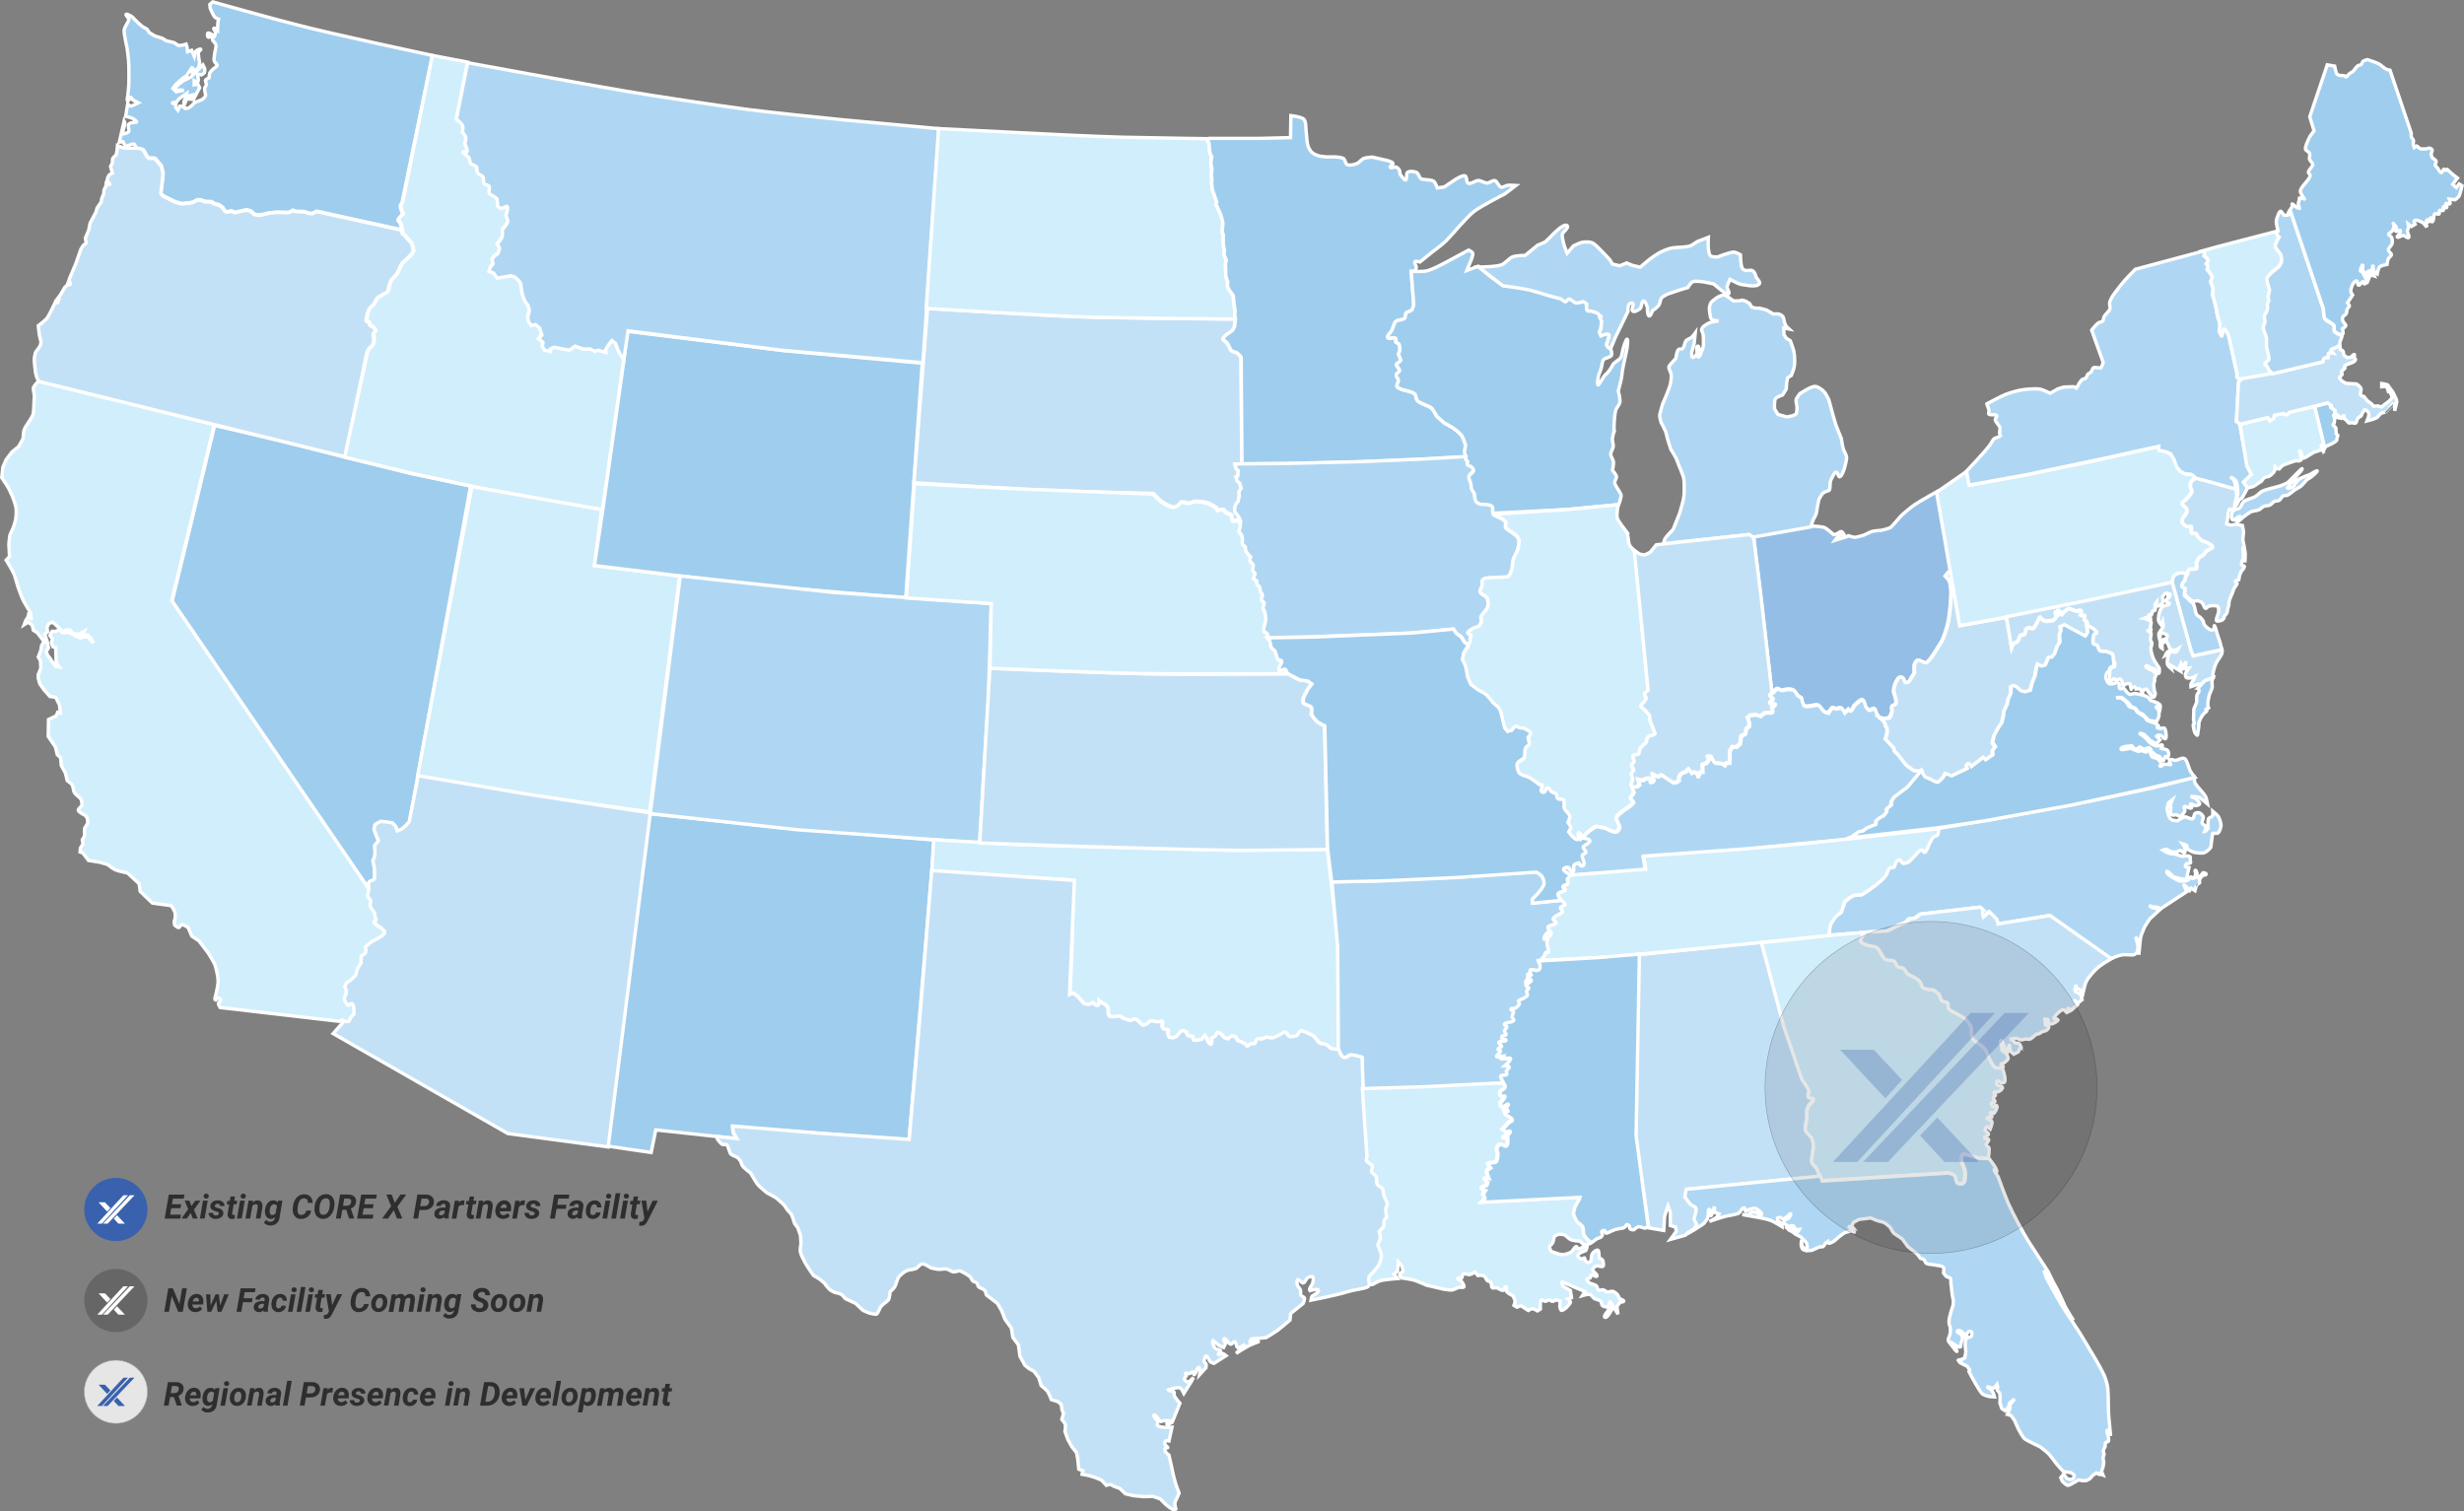 <svg xmlns="http://www.w3.org/2000/svg" id="Layer_2" viewBox="0 0 2977.7 1825.9"><rect x="0" y="0" width="2977.7" height="1825.9" fill="#808080" stroke="none"/><defs><style>      .st0 {        fill: #afd7f3;      }      .st0, .st1, .st2, .st3, .st4 {        stroke: #fff;        stroke-width: 4.1px;      }      .st1 {        fill: #c3e1f6;      }      .st5 {        fill: #070911;        opacity: .1;      }      .st5, .st6 {        isolation: isolate;      }      .st7 {        stroke: #a4a4a6;      }      .st7, .st6 {        fill: none;        stroke-miterlimit: 10;        stroke-width: .7px;      }      .st8 {        fill: #fff;      }      .st2 {        fill: #d1eefc;      }      .st9 {        fill: #3961ad;      }      .st10 {        fill: #666;      }      .st3 {        fill: #9fcdee;      }      .st11, .st6 {        opacity: .3;      }      .st6 {        stroke: #070911;      }      .st4 {        fill: #94bee5;      }      .st12 {        fill: #2e2e2e;      }      .st13 {        fill: #e6e6e6;      }    </style></defs><g id="Layer_1-2"><g><path class="st2" d="M424.6,1229.8c-.6,1-1.9,4.5-2.9,5.1s-5.4-.3-5.4-.3c0,0-1.5-2.2-2.4-2.2s-3.8,1.8-3.8,1.8l-144.1-16.7s-2.8-4.3-1.8-5.8c.7-1,3-2.5,2.5-3.6-.5-1.4-2.5-2.7-3.8-2-.8.5-1.5,2.6-2.4,2.4-2-.4.4-6.2.8-8.3.6-3.7,2.4-10.1,2.3-14.7-.1-5.1-2.2-15.2-4-19.9-.9-2.4-5.8-10.7-8.1-14.1-2.6-3.8-11.3-14.7-11.3-14.7l-8.4-5.6-4.4-10.3s-5.5-3.8-7.6-3.5c-1.3.2-2.6,3.3-3.9,3.5-1.4.2-4.9-3.1-4.9-3.1l-.5-4.4,1.3-4.4s0-4.9-.4-6.5c-.6-2.2-4.4-8.1-4.4-8.1l-22.8-3.1-14.8-14.2-1.3-9.3-14.1-12.9s-11.6-2.3-15.1-4c-2.5-1.1-8.9-6.2-8.9-6.2l-9.3-2.7-13.7-2.2-7.1-9.3-3.1-.9.4-4.9,3.1-4.9-.9-4.9,2.7-4.4v-9.3l4-6.6s-.3-4.8-.9-6.3c-.4-.9-2.2-3-2.2-3,0,0-8.1-3.6-8.4-6.2-.2-1.7,4.4-5.5,4.4-5.5,0,0,0-5.7-.9-7.3-1.4-2.7-7-6.1-8.4-8.8-1.1-2.2-1.3-7.3-2.7-9.3-1-1.6-5.8-4.9-5.8-4.9l-2.2-9.3-4.9-8.8-.9-9.7-4-3.5-2.2-9.3-8.7-12.7.3-20.5,9.3-4.4,1.8-4.4,3.3.9-1.1-9.7-4.7-9.3-6.8-.9-7-7.8-5.4-7.7-1.8-6.6v-4.4l3.1-7.5-.4-9.3-2.7-4.4,3.1-8,.9-5.7,2.2-4h4.9l1.3,6.6-2.7,4.4s1.1,3.4,1.6,4.4c.6,1.2,2.4,3.1,2.4,3.1l7.1,10.2,4.4.9-3.5-4.9-.6-18.4-3.4-1.1-1.8-4.9,1.3-4.4-3.1-4.4,2.7-4.9h4.4l4-1.8,4.4,3.5,7.1-.4,13.7,6.6,9.3-1.5,7.1,7.7-3.1-5.8-4-4-5.3,1.8h-4.4l4.4-3.1,1.3-3.1-6.5,3.5-6.8-.4-4-4.4-4.4-.4-4,2.2-12.4-11.5-4.9,1.8-2.2,4.9.9,4.9-3.5,3.1,2.2,6.4-4,1.1-7.1-9.3-4.9-3.1-1.3-5.9-4.9-3.9-4.9,3.1,1.8-4.9,3.1-4.9.9-4.9,3.1,9.3-1.3-9.3s-6.3-9.9-8.1-13.4c-2.1-4.2-5.5-13.1-7-17.6-1.3-3.9-3.2-12-4.9-15.8-1.9-4.4-9.3-16.5-9.3-16.5l4-4.4-.8-15.3,1.2-10.4,4-8.9s2.7-7.9,3.1-10.6c.5-3.3,1-10,.4-13.3-.6-3.7-3-10.7-4.4-14.2-1.2-2.8-5.2-10.9-5.2-10.9l-7.7-11.7,1.3-12.4,4-9.3,7.1-9.3,8-6.6,5.3-9.3.9-9.3c1.1-5.6,9.4-14.5,11.1-19.9,1.1-3.6,1.2-11.2,1.3-14.9,0-2.1.6-6.4.4-8.5-.2-2.4-1.7-7.1-1-9.4s5.9-7.6,5.9-7.6l115.1,27.8,97.4,24.8-31.2,129.6-20.1,82.6,161.1,235.7,77,112.6s.3,2.5.3,3.3c-.1,1.5-1.4,4.5-1.2,6,.3,1.7,3.2,4.1,3.7,5.7s-1.2,5.3-.4,6.8c2.2,4.3,6,8.7,5.7,10.1-.8,3.6,2.2,5.8,1.1,7.2-.5.6-2.8.6-2.4,1.8,1.1,3,7.8,5.8,10,8.2.9,1,3.2,3.1,3.1,4.4-.1,1.5-2.8,3.5-4,4.4-3.5,2.7-11.9,6.7-11.9,6.7l-7.5,6.2s1.1,5.3.3,6.9c-.7,1.5-5.3,4.2-5.3,4.2l-.4,8.9-4.1,5.9-2.4,8.8-5.9,5.6-4.9,3.1-2.2,4.4,1.8,5.3-.4,4.4s-2,3.6-2.2,4.9c-.2,1.1,3.2,7.7,4.3,7.9,1.5.2,4.1-2.8,5.8-1.1,2.3,2.3,1.7,12.1,1.7,12.1l-3.7,3.9h0Z"></path><path class="st3" d="M454.6,996.2s-2.2,4.2-2.2,5.8c-.1,2.4,5.3,14.5,5.3,14.5l-4.6,5.7s.6,8.6.3,11.6c-.2,2.3-2.4,6.7-2.4,6.7l1.8,9.3s.6,11.1-.1,12.9c-.9,2-5.8,2.1-6.6,4.1-1,2.4.1,7.8.1,7.8l-77-112.6-161.1-235.7,20.1-82.6,31.2-129.6,82.1,19.2,78.5,19.9,77.9,19.3,70.8,14.9-63.7,350.1-10.2,56.2s-3.5,4.5-8.6,8.5c-1.2,1-6,2.5-6,2.5,0,0-1.1-4.1-1.8-5.3-.7-1.3-4-4.4-4-4.4l-7-1-6.9-.8-5.9,3h0Z"></path><path class="st3" d="M522.5,67l-36.8,178.4s-2,2-2.1,3.2c-.2,2.4,3,10.5,3,10.5,0,0-9.4,7.2-4.2,8.9,1.1.4,3.3,9.7,3.3,9.7l-103.1-22.6-4.9,2.7-4.9-.4-4.9-1.8-10.6-.4-3.5-1.3-4.4,2.7-14.6-.4-9.3.9-8.8,2-4.9.4-4.4-.9-4.4-4-4.9-1.3-14.2,3.1-4.4-1.8s-5.4,1.9-7.2.4c-.9-.7-2.9-4.4-2.9-4.4l-4.9-3.5-4.4-.9-4.9-2.7-8-.4-4.4-1.8h-4.4l-4.9,2.7-4.4.9-9.3.9s-6.4-1.6-8.4-2.4c-1.9-.7-5.4-2.6-7.2-3.6-2-1-6.2-2.7-7.8-4.1-.6-.5-1.8-2.7-1.8-2.7l2.7-23.5-2.2-9.3-7.5-8.9c-1.7-1.1-6.2,0-8-.9-2.3-1.2-4.2-6.7-5.8-8.9-1.4-2-7.4-1.6-9.3-3.1-1-.8-1.4-4.1-2.7-4.4-2.6-.7-7.2,3.1-9.7,2.2-1.8-.7-3.5-4.9-3.5-4.9l-4.4.4,5.8-25.5s.9,1.6.9,2.8c0,2.3-4,12.8-1.8,12.9.9.1,6.1-1.8,6.5-2.7.9-2.2-1.7-7.8.2-9.3,1.5-1.2,2.1-1.8,7.2-1.8s-.8-3.7-1.8-4.4c-1.9-1.5-9.3-3.1-9.3-3.1l2.4-15s3.2,3.2,4.5,2.6c2-1,8.4-4,8.4-4l-7-3.6s-1.4-3.1-2.4-3.1-2,4.7-3.4,4.4c-1.5-.3,0-6.2,0-6.2,0,0,1.2-10.3,1.3-13.7.3-6.3,0-16.8,0-23.1s-2.2-21.2-2.2-21.2c0,0-3.7-16-3.5-21.4,0-1.9,3.1-7,3.1-7,0,0,2.5-4.2,2.7-5.8.2-1.6-4.6-5.2-3.4-6.2,1.1-.9,6.9,2.7,6.9,2.7l8.4,8.4,4.9,4,4.9,2.7,3.1,4.4,6.6,4,8.9,2.7,4.9,3.1,9.3,2.2,5.3,3.5,4.9-.4,4.4-1.3,1.3,4.4.5,4.9,4.9-1.8,3.1,7.1s.8-4.5,1.8-6c.4-.6,5.4-3.4,6.1-2.4.6.9-2.5,2.4-2.7,3.6-.6,3.5,1.4,12.7,1.4,12.7l-1.3,6.3-3.8,2.4-3.8,3.6v-4.1l.3-3.4-7.4,11.2-4.4,2.7-8.9,8-3.1,4.4,4,4,9.3-1.8-4.9-.4-2.7.5s-2.8-1.2-2.6-2.5c.5-3.2,9.3-8.9,9.3-8.9l9.3-4.7,14.6-14.6,2.2,4.4s.2,3.8-.4,4.9c-.5,1-3.5,2.7-3.5,2.7l-4.9-.9.9,4.9s.5,3.8-.4,4.4c-1,.6-4.4-1.3-4.4-1.3v4.9l4.4-.9,2.2,4.4-7.5,14.2-4.9-.5,4-4.9-4.4.9-3.1,4.4-2.6,6.6c-1-.4-.4-4.4-.4-4.4l2.2-4.4.9-4.9-9.3,6.6-3.5,4.4s-4.3-.7-4.4.4c-.1,1.1,4.4,1.3,4.4,1.3l-.4,4,2.7,3.5,2.3-4.8h3.5c0,.1,2.7,2.6,2.7,2.6l4.4-.4,4.4-3.5,2.7-3.1,8.9-3.5s4-2.9,4.4-4.4c.7-2.3-1.7-7.4-.9-9.7.5-1.4,2-2.9,2-4.4.1-1.4-1.4-3.5-1.1-4.9.3-1.3,4.4-3.1,4.4-3.1,0,0,.2-4.6.9-5.9.6-1.4,4-4.7,4-4.7,0,0,4.3-2.9,4.9-4.4.4-1.1-2.9-3.5-3.5-4.9-1-2.7.8-11.4.8-11.4,0,0,1.6-6.6,1.3-8.1-.3-1.7-4-5.8-4-5.8,0,0-.3-3.9-1.3-4.4s-3.6,1.2-4.4.4c-.9-.8-1-4.2,0-4.9.7-.4,3.1.9,3.1.9l4.9,2.7,1.3-4.9s-3.1-3.5-2.2-4.4,4.4,2.2,4.4,2.2c0,0,.2-6.7.4-8.9.1-1.1.9-4.4.9-4.4,0,0-3.5-1.3-4.4-2.2-2.2-2.2-5.8-11.1-5.8-11.1l-.4-4.4,3.5-3.1s75.6,21.2,101.1,27.5c40.3,10.7,164.3,37.2,164.3,37.2h0Z"></path><path class="st1" d="M43.1,451.5c-.2-1.6-1.7-13.8-1.7-16.5s1-7.9,1.4-8.9c.6-1.4,4.4-5.7,5.5-7.9.6-1.1,1.3-4.9,1.3-4.9,0,0-1.8-6.9-2.2-9.3-.4-2.3-1.1-10.4-1.1-10.4,0,0,8.8-6.6,10.8-9.5,3.1-4.5,10-19.5,10-19.5,0,0,1.3,1.9,2.6,1.2,1.1-.6.2-2.9.2-2.9,0,0,1-.3,1.5-1.1.7-1.1-1.1-1.9-1.1-1.9l2.7-3.7,5.3-8.9,2.4-2.4s3.5-.7,4.4-1.5c.4-.4,0-1.9-.5-2.2-1.1-.6-3.9,3.8-2.8,1.8.6-1,2.2-6.4,2.2-6.4l7.4-17.5,6.4-18.1,2.7-4.4,3.1-2.2.4-1.8-.9-4.9,4-9.3,1.8-8.9,7.1-13.3,1.3-4.9,4.9-7.1.9-4.9,2.2-4.9.4-4.9,2.2-4.4.4-3.5s3.8,2.3,4.4,1.3c.7-1.1-2.8-3.1-3.1-4.4-.4-1.8,1.1-5.5,2.2-6.9.7-.9,4-2.4,4-2.4l-2.2-8,2.2-4.4s-.1-4.1.4-5.3c.6-1.4,3.3-3.1,4-4.4,1.2-2.1,1.8-11.3,1.8-11.3l7.2,3c1.2.3,9.3.3,15,.3s7.9,1.1,9.3,3.1c1.5,2.1,3.4,7.6,5.8,8.9,1.8.9,6.3-.2,8,.9l7.5,8.9,2.2,9.3-2.7,23.5s1.2,2.1,1.8,2.7c1.6,1.5,5.9,3.1,7.8,4.1,1.8.9,5.3,2.9,7.2,3.6,2,.8,8.4,2.4,8.4,2.4l9.3-.9,4.4-.9,4.9-2.7h4.4l4.4,1.8,8,.4,4.9,2.7,4.4.9,4.9,3.5s2,3.7,2.9,4.4c1.8,1.4,7.2-.4,7.2-.4l4.4,1.8,14.2-3.1,4.9,1.3,4.4,4,4.4.9,4.9-.4,8.9-2.2,9.3-.9,14.6.4,4.4-2.7,3.5,1.3,10.6.4,4.9,1.8,4.9.4,4.9-2.7,103.1,22.6s.1,3.2.5,4.2c.3.7,2.5,1.9,2.5,1.9l8.1,9.1s1.6,3.4,1.8,4.7c.2,1.8,1.1,4.4.7,5.7-1.7,4.9-11.3,11.4-13.9,15.3-2.2,3.3-4.1,9.8-6.3,12.5-1.9,2.3-5.4,5.2-6.7,7.8-.7,1.5-2.1,5.1-2.5,6.8-.3,1.4-.5,4.8-1.4,6.1-.9,1.2-5.2,3.2-5.2,3.2,0,0-5.9,3.3-7.5,4.9s-2.8,5.3-3.9,7c-1.2,1.9-4.1,3.6-5.1,5.1-2.2,3.3-4,9.6-4.3,15.3,0,.9,2.4.8,3.2,1.3.9.5.3,2.9.8,3.6.8,1,1.8.9,2.9,1.6,1.4.9,4.3,3.3,4.3,5s-1.8,2.5-2.5,3.8c-.9,1.6.7,5.4.6,7.2-.2,2.5-.7,5.5-1.7,7-.8,1.1-2.3,1.9-3,2.6-1,1-3.3,4.6-3.3,4.6l-26.6,127.5L46.5,460.8s-3-6.8-3.4-9.3Z"></path><path class="st2" d="M688,422.5l-9.3-1.8-9.3-1.8-4.4,2.2v3c0,0-7-1.7-7-1.7l-2.7-4.9.9-4.4-5.3-4.4,4-4.4-2.7-8.4-4.9-4.4-4.9,1.3-3.5-4.4-1.3-4.9,2.2-8.9-1.8-6.6-3.5-4.4-3.5-9.3-1.8-12.4-2-3.1-4.4-4.4-5-1.9-16.9,2.9-4.4-6.2-5.3-1.8,1.3-4.9,3.5-4.4-1.3-4.9,2.7-4.4,4.4-2.9s2.3-5.4,1.8-7.2c-.3-1.2-2.7-4.4-2.7-4.4,0,0,5.2-6.1,6-8.6.7-2,.2-8.6.2-8.6,0,0,6-6.9,6.5-9.8.3-2-2-7.7-2-7.7.8-1.9,3.4-11,.8-11l-6.5,2.8-4.4-2.7s-.3-8.9-1.2-9.6c-2-1.7-8.9-5.7-8.9-5.7-.6-2.1.5-6.1,0-8.7-.4-1.8-5.2-2.1-6.3-3.6-1.2-1.6-.3-6.3-1.4-8.1-1.1-1.7-5.3-3.1-6.4-4.7-1-1.6-.6-6.5-1.3-7.4-1.3-1.6-5.7-2.5-7.1-4-1.1-1.3-1-5-1.8-6.5-1.2-2.2-4.9-4.1-7.5-6.7-.9-.9,4.2.2,4.9-.9,1.4-2.1-2.7-9.8-2.7-9.8,0,0,1.7-5.8,1.3-7.7-.4-1.8-4-6-4-6,0,0,.8-6.4,0-8.4-1-2.5-7.5-7.6-7.5-7.6l13.5-68.2-42.5-8.1-36,177.9s-2,2-2.1,3.2c-.2,2.4,3,10.5,3,10.5,0,0-9.4,7.2-4.2,8.9,1.1.4,3.3,9.7,3.3,9.7l.3,5c.3.7,2.5,1.9,2.5,1.9l8.1,9.1s1.6,3.4,1.8,4.7c.2,1.8,1.1,4.4.7,5.7-1.7,4.9-11.3,11.4-13.9,15.3-2.2,3.3-4.1,9.8-6.3,12.5-1.9,2.3-5.4,5.2-6.7,7.8-.7,1.5-2.1,5.1-2.5,6.8-.3,1.4-.5,4.8-1.4,6.1-.9,1.2-5.2,3.2-5.2,3.2,0,0-5.9,3.3-7.5,4.9s-2.8,5.3-3.9,7c-1.2,1.9-4.1,3.6-5.1,5.1-2.2,3.3-4,9.6-4.3,15.3,0,.9,2.4.8,3.2,1.3.9.5.3,2.9.8,3.6.8,1,1.8.9,2.9,1.6,1.4.9,4.3,3.3,4.3,5s-1.8,2.5-2.5,3.8c-.9,1.6.7,5.4.6,7.2-.2,2.5-.7,5.5-1.7,7-.8,1.1-2.3,1.9-3,2.6-1,1-3.3,4.6-3.3,4.6l-28,128.1,80,19.3,89.3,19,78.3,14.3,64,11.3,26.1-184.5-4.4-4.4-2.7-4.9-3.1-8.4-4.4-3.4s-6.5,8.1-7.5,11.3c-.2.7,0,3.1,0,3.1l-8.9-2.7-4.4,1.3-4.9-2.7h-8.9l-9.7-3.5-7.2,5h0Z"></path><path class="st2" d="M632.9,959.9c-32.2-5-128.3-21.7-128.3-21.7l65.7-350.1,92.7,16.4,64,11.3-8.6,67.6,103,12.6-36.3,285.1s-114.2-15.4-152.2-21.2h0Z"></path><polygon class="st3" points="1094.6 722.5 917.4 707.7 718.4 683.4 729.1 611.7 753.1 441.5 758.3 400.4 948.8 423.9 1114.5 438.9 1094.6 722.5"></polygon><path class="st3" d="M890.3,1376l-97.8-10.6-5.6,27.3-53.1-7.8,51.3-401.7,143,15.2,201.2,16.7-30.7,362.3-213.2-15.5s0,5.2.6,6.8c.7,2,4.3,7.3,4.3,7.3h0Z"></path><polygon class="st0" points="785.8 983.2 822.1 696 1007.1 715.9 1197.9 729.3 1194.3 848.4 1183.7 1018.6 963.3 1002.7 785.8 983.2"></polygon><path class="st0" d="M1115.2,438.3l-169.8-15-186.4-23.5-5.2,35-4.2-6.6-2.7-4.9-3.1-8.4-4.4-3.4s-6.5,8.1-7.5,11.3c-.2.7,0,3.1,0,3.1l-8.9-2.7-4.4,1.3-4.9-2.7h-8.9l-9.7-3.5-7.1,4.9-9.3-1.8-9.3-1.8-4.4,2.2v3c0,0-7-1.7-7-1.7l-2.7-4.9.9-4.4-5.3-4.4,4-4.4-2.7-8.4-4.9-4.4-4.9,1.3-3.5-4.4-1.3-4.9,2.2-8.9-1.8-6.6-3.5-4.4-3.5-9.3-1.8-12.4-2-3.1-4.5-4.4-5-1.9-16.9,2.9-4.4-6.2-5.3-1.8,1.3-4.9,3.5-4.4-1.3-4.9,2.7-4.4,4.4-2.9s2.3-5.4,1.8-7.2c-.3-1.2-2.7-4.4-2.7-4.4,0,0,5.2-6.1,6-8.6.7-2,.2-8.6.2-8.6,0,0,6-6.9,6.5-9.8.3-2-2-7.7-2-7.7.8-1.9,3.4-11,.8-11l-6.5,2.8-4.4-2.7s-.3-8.9-1.2-9.6c-2-1.7-8.9-5.7-8.9-5.7-.6-2.1.5-6.1,0-8.7-.4-1.8-5.2-2.1-6.3-3.6-1.2-1.6-.3-6.3-1.4-8.1-1.1-1.7-5.3-3.1-6.4-4.7-1-1.6-.6-6.5-1.3-7.4-1.3-1.6-5.7-2.5-7.1-4-1.1-1.3-1-5-1.8-6.5-1.2-2.2-4.9-4.1-7.5-6.7-.9-.9,4.2.2,4.9-.9,1.4-2.1-2.7-9.8-2.7-9.8,0,0,1.7-5.8,1.3-7.7-.4-1.8-4-6-4-6,0,0,.8-6.4,0-8.4-1-2.5-7.5-7.6-7.5-7.6l13.7-68.2s143.8,26.4,191.9,34.5c36.4,6.1,109.3,17.1,145.9,21.9,28.7,3.7,86.1,9.7,114.9,12.5,29.2,2.8,116.8,10.8,116.8,10.8l-19.4,282.8h0Z"></path><path class="st1" d="M633.7,959.1l152.2,23.3-50.9,403.6-121.3-16.2-211.1-120.8,13.2-15s4.4.9,5.4.3,2.3-4.1,2.9-5.1l3.6-3.8s.6-9.7-1.7-12.1c-1.7-1.7-4.4,1.3-5.8,1.1-1.1-.2-4.6-6.8-4.3-7.9.3-1.3,2.2-4.9,2.2-4.9l.4-4.4-1.8-5.3,2.2-4.4,4.9-3.1,5.9-5.6,2.4-8.8,4.1-5.9.4-8.9s4.6-2.6,5.3-4.2c.7-1.6-.3-6.9-.3-6.9l7.5-6.2s8.5-4,11.9-6.7c1.2-.9,3.9-2.9,4-4.4.1-1.3-2.2-3.4-3.1-4.4-2.2-2.3-8.9-5.2-10-8.2-.4-1.3,1.9-1.2,2.4-1.8,1.1-1.4-1.8-3.6-1.1-7.2.3-1.4-3.5-5.8-5.7-10.1-.8-1.5,1-5.2.4-6.8-.5-1.6-3.5-4-3.7-5.7-.3-1.5,1.1-4.5,1.2-6l.4-2.6s-1.1-5.5-.1-7.8c.8-2,5.7-2.1,6.6-4.1.8-1.8.1-12.9.1-12.9l-1.8-9.3s2.1-4.4,2.4-6.7c.3-2.9-.3-11.6-.3-11.6l4.6-5.7s-5.4-12.1-5.3-14.5c0-1.5,2.2-5.8,2.2-5.8l6-3.1,6.9.8,7,1s3.2,3.1,4,4.4c.7,1.2,1.8,5.3,1.8,5.3,0,0,4.8-1.6,6-2.5,5.1-4,8.6-8.5,8.6-8.5l10.9-55.6,128.3,21.7Z"></path><path class="st1" d="M1469.1,612.7c-1-.6-6.3-4-8.3-4.7-4.2-1.4-11.7-2.8-17.2-2.4-1.8,0-4.5,2.3-6.8,2.2s-7.1-2.2-9.3-1.3c-1.3.5-2,2.8-2,2.8,0,0-5.2,3.4-6.4,3.3-5.5-.4-13.2-5-17.4-8.6-1.5-1.3-7.8-7.8-7.8-7.8,0,0-97.4-2.2-129.8-3.6-39.9-1.7-159.6-9.3-159.6-9.3l16.4-210.7s141,8.6,188.1,10.2c46.3,1.6,183.9,2.7,183.9,2.7l-1.1,9.3s-1.7,3.9-2.7,4.9c-.9.9-6.8,4.7-6.8,4.7,0,0-4,3.4-4.5,5-.4,1.3,3.4,3.7,4.7,4.9,1.9,1.8,3.4,7.4,5.3,9.3,1.7,1.6,5.2,2,6.8,3,1.6.9,5.1,5,5.1,5l.9,129.2h-8l1.3,5.3,2.7,2.5-.4,6.8-2.2.9,1.3,4.9,3.2,2.7,1.7,6.1-2.7,4.4.4,4.9-1.3,6.6s-2.8,3.4-3.3,4.7c-.7,1.8-1.5,6-.7,7.7.6,1.4,4.2,5.2,5.2,7.2.7,1.5,3,5.8,1.5,6.6-1.3.7-4.4-4-4.4-4,0,0-3.5,1.7-4.4,1-1.6-1-.9-5.8-2.2-7.2-.9-.9-4.6-2-5.9-2.7-1.4-.8-2.3-2.9-3.4-3.5-1.6-.8-7.2.4-7.2.4,0,0-1.8-2.9-2.7-3.4h0Z"></path><path class="st2" d="M1491,367l1.3,9.3-.4,4.4.9,4.9s-139.1-1.1-185.4-2.7c-47.1-1.6-188.1-10.2-188.1-10.2l15-217.3s72.7,3.6,96.9,4.9c31.2,1.6,88.2,4.5,125,5.5,26.2.7,105,1.8,105,1.8l-2,2.5,1.8,3.5,1,11.2,2.3,5-1.1,6.9,1.3,8.7-.9,7.6.9,2.7-.3,6.4.8,7.3,5.3,15-.9,2.7s4.4,9.1,5.6,12.3c1,2.7,2.5,8.3,2.8,11.1l-.9,9.3,1.3,4.4v11.3l1.3,6.7-.3,5.9,2.6,6.7-.9,4.4.4,14.8,2.3,6.9-.4,4.9,1.8,4.4,5.3,7.5.7,9.3h0Z"></path><path class="st2" d="M1531.5,1253.4c-1.4,0-4.3,1.6-5.5,2.2-1.1.6-4.7-1.1-6.2,0-1.4.8-1.6,4.4-2.9,5.4-1,.7-3.8-.2-4.9.4s-2.7,2.4-3.9,2.7c-1.4.4-1.6-1.3-2.7-2.3-2-1.7-9.3-4.4-9.3-4.4l-3.1-4.9-4.4-.4-4.4,3.5-4.4-1.8s-2.9-3.5-4-4.4c-.9-.8-3.3-2.2-4.4-1.8-1,.4-1.1,3.1-1.8,4-.9,1.1-4.9,3.1-4.9,3.1,0,0,.7,6-.5,7.3-.8.9-2.8-1.7-2.8-1.7,0,0-2.8-3.7-2.6-5,.2-1.2-2.2-2.5-2.8-3.6l-3.3,4.4s-5.2.7-7.2,1.2c-1.1.2-2.6-.2-3.3-1.1-.6-.8.2-3.1-.8-3.8-.9-.6-4.3,0-5.4-.7-1-.7-1.8-4.4-1.8-4.4,0,0-3.6-2.1-4.9-1.8-2.4.5-7.1,7.1-7.1,7.1l-4.4,1.8-4.4-.9s-1.7-3.5-1.9-4.7c0-1,1.1-3.2.6-4.1-.7-1-3.7-.4-4.9-.9-1.2-.5-2.5-3.1-2.7-4.4,0-1.2,1.3-4,.5-4.9-.9-.9-3.6.4-4.9.4-2.3,0-7.1-1.6-9.3-.9-1.4.4-4.4,3.5-4.4,3.5,0,0-3.6,1.6-4.9,1.3-1.1-.3-3.5-3.1-3.5-3.1,0,0-4.4-4-5.4-4.1-1.8-.3-6.1,1.9-6.1,1.9l-9.3-3.1s-2-2.2-3.4-2.5c-1.6-.4-5.9.8-5.9.8,0,0-5.7.3-7.1-.9-1-.8-1.3-4.9-1.3-4.9v-4.4l-3.1-4.4s-3.4-1.5-4.4-2.2c-.9-.6-3.4-2.7-3.4-2.7,0,0,0,4.8-.9,5.7-.8.8-3.7-.4-3.7-.4,0,0-3.6-5-4.9-1.8-.5,1.2-3.8,1.2-3.8,1.2l-5-1.2-8-8.9-4.9-3.5-4.4,1.6,2.5-53,1.9-85.3-171.3-10.6,2.2-38.3,100.5,5.8,258.2,6.9,117.1-1.3,13.3,116.4.2,125.8s-6.3,0-8.3-1c-1.8-.8-4.4-4.1-6.2-4.9-1.6-.7-5.3-.7-7-1.3-2.6-1.1-5.5-6.5-7.6-8.3-2.2-1.9-10.4-5.4-10.4-5.4,0,0-5-2.1-5.9-1.6-1.1.6-3.3,5.2-4.7,6-2,1.1-6.9,1.6-9,.9-1.6-.5-3.9-7.9-7.3-4.4-1.3,1.3-6.4,3.5-6.4,3.5,0,0-4.9,2.5-6.7,2.7-1.7,0-6.6-1-6.6-1h0Z"></path><path class="st1" d="M1600.6,877l3.5,149.5s-74.5,1-99.4,1.1c-37.5,0-112.5-2.5-150.1-3.4-42.7-.9-170.6-5.5-170.6-5.5l12.2-211.2s151.5,6.3,202.5,7.1c40.5.6,157.9-.4,157.9-.4,0,0,10.9,6.5,13.8,7.4,1.8.5,7.3.7,9.6,1.4l5,3.6-4.9,6.3-5,9.9c0,1.2-1.2,5.1-.3,6.5,1.6,2.3,8.3,3.1,9.7,5.5,1.1,1.9,0,8.6,0,8.6,0,0,4.9,7,7.1,8.8,2,1.6,9,4.8,9,4.8h0Z"></path><path class="st2" d="M1517,693.1c.5,1.2-2.2,5.2-1.8,6.4.4,1.2,2.8,1.4,3.5,2.2.9,1,0,4.3,1,5.4.8,1,2.3,1.1,2.8,2.2.5,1.2.5,4,.8,5.3s2.5,3.2,2.7,4.4c.2,1.5-1.7,4.3-1.3,5.8.3,1.4,3.4,3,3.5,4.4.2,1.5-1.9,4.2-1.7,5.7,0,1.1,1.5,2.9,1.9,3.9.8,2.6,1.9,8.1,1.6,10.8-.4,3.5-3.6,10.5-2.2,13.7.5,1.2,3.8,1.9,4.4,3.1.6,1-.7,3.4-.4,4.4.3,1.1,2.4,2.6,2.9,3.7.5,1.4.6,5.4,1.2,7.1.7,2,3.6,3.8,4.7,5.1,1.3,1.4,2.1,8.4,4,10.5.8.9,4,.7,4.4,1.8,1.1,2.7-5.6,9-2.9,11.3,1.5,1.2,6.8-2.7,7.7-.8.9,2.2,2.3,4.7,2.3,4.7,0,0-134.5.5-179.3-.3-45.1-.8-180.4-6.4-180.4-6.4l1.5-78.1-102.6-6.8,9.7-138.1s103.6,5.3,138.1,6.8c37.5,1.6,150.2,5.7,150.2,5.7,0,0,6.3,6.5,7.8,7.8,4.2,3.6,11.9,8.2,17.4,8.6,1.3,0,6.4-3.3,6.4-3.3,0,0,.6-2.3,2-2.8,2.2-.9,6.9,1.3,9.3,1.3,2.4,0,5.1-2.1,6.8-2.2,5.5-.5,12.9,1,17.2,2.4,2,.7,7.3,4.2,8.3,4.7.9.5,2.5,3.5,2.5,3.5,0,0,5.6-1.2,7.2-.4,1.1.5,1.9,2.7,3.4,3.5,1.3.7,5,1.8,5.9,2.7,1.3,1.4.7,6.1,2.2,7.2.9.6,4.4-1,4.4-1l5,3.4s0,3.3,0,4.5-1.7,4.3-1.5,5.8c0,1.4,2.1,2.6,2.7,3.5.8,1.2,1.4,4.6,1.5,5.8,0,1.1-.5,4.9-.2,6,.4,1.5,2.9,2.3,3.6,3.3.6.9,0,3.4.4,4.4.8,2.4,6.2,8,6.2,8,0,0-1.4,3.4-1,4.4.4,1.4,3.4,3.5,4.1,4.9.6,1-.7,5.7-.6,6.8.3,1.3,2.4,2.2,2.8,3.3h0Z"></path><path class="st0" d="M1818.9,1276.2c-.3,1.3-4.5,1.8-4.4,3.1,0,1.2,8.8-.5,10.9-.5,4.9,0-5.6,9.2-5.6,9.2,0,0,4.7,0,5.2,1.3.6,1.5-3.1,3.9-3.6,5.4-.3,1,1.4,3.3.7,4-1.2,1.4-6.3.6-7.4,2-1.6,2.2,3.4,8.1,3.4,8.1l-97.4,5.3-73.8,1.8-1.4-38.1s-11-3.5-14.6-2.7c-1.8.4-5.1,3.7-6.9,3.1-3-.9-6.6-10.7-6.6-10.7l-.9-123.6-6.9-78.2,61.9-1.7,88.7-4,97.4-6.6s5.2,4.4,6.5,6.8c1.1,2.1,3.4,5.1,2.8,7.6-.3,1.4-3.5,6.5-3.5,6.5l-4.3,5.5-6.3,6.5.2,4.9,35.2-3.5s4.2,3.6,3.4,5.4c-.5,1.2-5.2,2.3-5.7,3.5-.5,1.3,2.9,3.5,2.7,4.9-.3,1.4-4.4,3.5-4.4,3.5l-4.4,2.2s-2.8,2.4-2.6,3.5c.2,1.4,3.6,3,3.5,4.4-.2,2.8-9.3,2.8-10,5.5-.3,1.2,4.2,6.5,4.2,6.5,0,0-.7,3.9-1.8,4-.9,0-.9-4.9-1.8-4.7-2.1.5-5.7,6.2-5.3,8.3.2,1.1,3.5-2,4.4-1.3,1.2.8-.8,4.3-.9,5.8,0,2.9,2.9,8.9,1.8,11.7-.5,1.3-4.4-2.5-4.4,3.4s-1.4,3.5-2.2,4.4c-.8,1-4,1.4-4.4,2.7-.7,1.8,3.2,5.8,2.2,7.5-1.4,2.4-2.5,4.7-5.2,4.2-.9-.2-5.4-1.3-6.3-1-2.5.7,1.3,8.1,1.3,8.1,0,0-4.7-4-4.9-2.4-.4,4.4,0,4.6,0,4.6,0,0,4.3,1.2,4.4,2.5.2,1.5-4.4,4.4-4.4,4.4,0,0-.2-4.5-1.3-4.4-1.8.2-1.4,5.6-.4,7.1.5.8,2.8,1.3,3.1,2.2.5,1.5-2.4,2.1-2.7,3.7,0,.9,1.4,4.8.9,5.6-1,1.6-6.2,4.1-6.2,4.1,0,0-3.7,1.2-4.4,2-.7.9,1.4,3.4.9,4.4-.8,1.6-3.7,4.2-5.3,5-1.1.5-4.4-.4-4.9.7s2.7,2.4,3.1,3.5c.5,1.4-1.9,4.3-1.8,5.8,0,1.2,2.6,3.3,2.2,4.4-1.1,2.9-10.7,1.9-11.5,4.9-.3,1,2.8,1.7,3.1,2.7.4,1.4-2.6,3.5-2.9,4.9-.4,1.7,2.3,3.4,2,4.6-.3,1.3-4.9,2-4.9,2,0,0-.5,2.8,0,3.5.8,1,4.7,0,4.9,1.3.2,2.3-7.8.6-8.9,2.7-.7,1.4,3.6,3.4,3.5,4.9,0,1.3-4,1.8-4.4,3.1-.4,1.3,2.7,1.5,3.1,2.4.8,1.7-6,5.3-4.7,6.9l9-1.1h0Z"></path><path class="st3" d="M1770.4,547c0,1.3,1.8,4.9,1.8,4.9l-54,3.1-74.3,3.1-89.4,2.2-53.6.4-1-129.4s-3.6-4.1-5.1-5c-1.6-.9-5.1-1.3-6.8-3-1.9-1.8-3.4-7.5-5.3-9.3-1.2-1.2-5-3.6-4.7-4.9.5-1.6,4.5-5,4.5-5,0,0,5.9-3.8,6.8-4.7s2.7-4.9,2.7-4.9l1.1-9.3-.9-4.9.4-4.4-1.3-9.3-.9-9.3-5.3-7.5-1.8-4.4.4-4.9-2.3-6.9-.4-14.8.9-4.4-2.6-6.7.3-5.9-1.3-6.7v-11.3l-1.3-4.4.9-9.3c-.3-2.9-1.9-8.4-2.8-11.1-1.1-3.2-5.6-12.3-5.6-12.3l.9-2.7-5.3-15-.8-7.3.3-6.4-.9-2.7.9-7.6-1.3-8.7,1.1-6.9-2.3-5-1-11.2-1.8-3.5,2-2.5h62l36.3-.9.4-26.6s13.2,1.5,15.9,4.6c2.7,3.1,2.1,12.1,2.7,16.2.5,3.4.9,12.1,1.9,15.3.9,3,3.5,7.4,5.6,9,1.8,1.4,6.2,3.3,8.5,3.8,2.4.5,9.6,1.1,9.6,1.1,0,0,16.1-1,19.9,2.2.9.7,2.1,6.1,3.9,7,3.1,1.6,11.1-.3,13.8-2.5,1-.8,4.4-4.2,6.3-5,2.3-1,10.1-1.6,10.1-1.6l15.1,3.4s8.9,1.7,10.1,4.1c.6,1.1-4,3.5-3.4,4.9.7,1.6,5.2-.8,6.9-.4,1.5.3,3.8,2.6,4.4,4,.4,1,.5,4.4.5,4.4,0,0,4.9,7.5,6.7,7.4,2.1-.2.7-7.4,2.2-9.1,2-2.2,9.6-1.4,12,.4.9.7,3,5.6,3.8,6.5,2.5,2.6,12.3.9,16.2,3.7,1.8,1.3,4.3,8,4.3,8l8.4-1.2,13.1-8.8s9.1-5.9,12.1-4.6c2.2,1,1.5,7.7,3.5,8.9,2.8,1.6,9.1-3.3,12.4-3.3,3,.1,8.2,3.3,11,3.1,2.4-.2,7-3.8,9.3-2.9,2.5.9,4.6,7.3,7.2,8,1.8.5,5.6-1.9,6.9-2.2,2.7-.6,11.1,0,11.1,0l-13.3,10.2s-28.8,14.6-37.3,21.2c-9.7,7.6-26,27.7-33.9,35.7-4,4-17.8,14.3-17.8,14.3l-13.7,11.1s-5.1-1.6-6-.4c-1.1,1.3,1.4,4.9,1.6,6.6,0,1.3-1.1,4.1-2.2,4.9-.8.6-4,.4-4,.4l3.1,40.4s-1.2,5.6-2.7,6.7c-1.2.9-4.8,1.8-6,2.7-1.8,1.5-.9,4.9-2.2,6.8-1.4,2.1-8.2,1.9-10.4,3.6-2.5,1.9-3.7,8.7-5.3,11.4-1.2,2.1-5.9,6.3-4.8,8.4,1.1,1.9,6.8-.5,8.8.4,2.4,1.1.4,3.7.8,4.8.4,1.1,3.8,1.6,4.1,2.8,2.3,8.8,0,8.8-.6,11.6-.3,2.1,3,6,2.5,8-.4,1.7-4.8,3.2-5.1,4.9-.3,2.1,4.3,5.5,3.8,7.5-.4,1.9-3.6,2.9-4,4.8-.4,2,2.2,4.8,2.6,6.8.3,1.9-2.4,5.5-1.8,7.3.6,1.9,6.8,4.1,6.8,4.1,0,0,11.9,2.3,14.7,5,1.6,1.5,1.7,6.4,3.1,8,3.1,3.8,13.7,6,17.3,9.3,2.1,2,6.2,9.7,6.2,9.7l8.9,8s9.2,4.9,12,7,8.6,6.7,10.1,9.8c1.4,2.8,3.9,10.2,3.9,10.2,0,0-1,6.7-.8,8.9h0Z"></path><path class="st0" d="M1833.2,648.3c1,1.2,2.5,4.2,2.6,5.7.2,2.7-1.2,8.9-2.1,11.5-1.1,2.9-3.8,7.3-4.6,9.4-.9,2.4-1.6,10.9-1.6,10.9,0,0-2.2,9.2-4.5,10.8-2.4,1.7-12.3,1-15.3,1.5-4,.6-13.6-.4-16.1,2.9-1,1.3-.4,5.7-.7,7.3-.4,2-2.7,4.8-2.4,6.8.5,3,6.9,5.1,8.4,7.4,1.5,2.4,1.9,8.5.9,11.2-1,2.6-4.8,7-4.8,7,0,0-3.3,4.1-3.5,5-.2,1.2.8,3.6.7,4.9,0,1.8-1.9,5.1-3.2,6.3-1.8,1.7-2.8.8-5.1,1.8-1.3.6-8.1,4.5-8.2,5.9-.2,1.6,3.1,2.1,3.7,3.1.9,1.4-1.5,3.1-.7,6.5.3,1.1-.6,3.3-1.7,3.4-.9,0-3.8,0-4.4-.8-.8-.8-3.4-5.7-4.9-7.3-1.2-1.4-4.6-3.1-5.9-4.4s-3.2-4.9-3.2-4.9l-51.8,4.8-127.3,4.8-46,.7c-.3-1.1,1-3.5.4-4.4-.7-1.2-3.9-1.9-4.4-3.1-1.4-3.2,1.8-10.3,2.2-13.7.3-2.7-.8-8.2-1.6-10.8-.3-1-1.7-2.8-1.9-3.9,0-1.5,1.9-4.2,1.7-5.7-.2-1.4-3.2-3-3.5-4.4-.4-1.4,1.6-4.3,1.3-5.8-.2-1.3-2.3-3.2-2.7-4.4-.3-1.3-.3-4.1-.8-5.3-.5-1.1-2-1.2-2.8-2.2-.8-1.1,0-4.4-1-5.4-.7-.8-3.1-1-3.5-2.2s2.3-5.2,1.8-6.4c-.4-1-2.5-2-2.8-3.6-.2-1.1,1.1-5.8.6-6.8-.8-1.4-3.7-3.5-4.1-4.9-.3-1.1,1.1-4.4,1.1-4.4,0,0-5.4-5.6-6.2-8-.3-1.1.2-3.5-.4-4.4-.7-1-3.2-1.8-3.6-3.3-.3-1.1.3-4.8.2-6,0-1.2-.7-4.6-1.5-5.8-.6-.9-2.5-2.1-2.7-3.5,0-1.5,1.5-4.3,1.5-5.8l.2-4.2c1.5-.8-.8-5-1.5-6.6-.9-2-4.5-5.8-5.2-7.2-.8-1.8,0-5.9.7-7.7.5-1.4,3.3-4.7,3.3-4.7l1.3-6.6-.4-4.9,2.7-4.4-1.7-6.1-3.2-2.7-1.3-4.9,2.2-.9.4-6.8-2.7-2.5-1.3-5.3,8.3-.3,53.6-.4,89.4-2.2,74.3-3.1,54-3.1s-.9,2.8-.4,3.5c.3.5,1.8.5,2.1,1,.9,1.1-.8,3.2-.5,4.2.5,1.4,3.8,2,5,2.8,1.1.7,2.8,3.1,2.9,4.4,0,2.6-4.9,5.1-5.6,7.2-.8,2.2,1.8,6.8,2.3,9.1.3,1.4.2,4.3.6,5.7.5,1.8,2.7,4.3,3.4,5.8.6,1.5.5,5,.9,6.6.3,1.2,1.3,3.6,2.2,4.4,1,.9,4.9,2.2,4.9,2.2,0,0,11.8-.3,13.7,2.7,1.5,2.2,0,7.9,1.1,10.2.7,1.5,8.3,4.1,10.9,5.7,1.2.7,3.3,2.7,3.9,3.9.8,1.6-.7,4.8,0,6.4.6,1.3,5.2,4.3,5.2,4.3,0,0,7,4.5,8.6,6.5Z"></path><path class="st3" d="M1862.5,1074.7s3.3-4.6,3.5-6.5c.3-2.5-1.3-7.7-2.8-9.6-1.3-1.6-6.5-4.7-6.5-4.7l-97.4,6.6-88.7,4-61.2,1.3-5-39.9-3.4-148.8s-6.9-3.2-8.9-4.9c-2.2-1.8-7.1-8.8-7.1-8.8,0,0,1.1-6.8,0-8.6-1.4-2.4-8.2-3.2-9.7-5.5-.9-1.3,0-5.3.3-6.5l5-9.9,4.9-6.3-5-3.6c-2.3-.7-7.8-.9-9.6-1.4l-14.8-7.7s-1.4-2.5-2.3-4.7c-.8-1.9-6.2,2-7.7.8-2.7-2.3,4-8.6,2.9-11.3-.4-1.1-3.6-.9-4.4-1.8-1.9-2.1-2.7-9.1-4-10.5-1.2-1.3-4-3.1-4.7-5.1,0,0-.8-5.2-1.4-6.8-.4-1.2-2.9-3.7-2.9-3.7l56.1-1,118.1-4.8,50.7-4.8s2.4,3.9,3.2,4.9c1.6,2,4.7,3,5.9,4.4,1.3,1.6,3.2,5.9,4.9,7.3.8.6,3.8,1.4,3.8,1.4,0,0-.9,2.8-1.6,4.4-.6,1.5-3.4,4.7-3.5,6.3,0,1.9-1.5,7.4-1.5,7.4,0,0,3,5.5,3.6,7.4,1.1,3.2,2.6,13.4,2.6,13.4l4,9.3,8.4,6.3s8,4.1,10.3,6.1c2.4,2,8,9.5,8,9.5l6.5,5.6,2.7,4.4,4.9,20.4,3.5,4.4,4.9-1.3s3.2-4.5,4.9-4.9c1.3-.3,4.9,1.9,4.9,1.9l4.4.3s8.1,3.2,8.9,5.8c.6,1.9-3.1,7.5-3.1,7.5,0,0,1.5,5.4,1.5,6.9,0,2.9-3.7,2.2-4.6,4.1-1,2-.7,9-1.3,11.1-.6,2.3-7.2,4.8-8.5,7.3s.4,8.6,1.7,11c1.6,2.9,9,4.3,12,5.7,3.7,1.7,13.4,9.3,13.4,9.3,0,0,2.6-.6,3,0,1.1,1.7-2.7,6.7-1.2,7.9,4.9,3.9,5-3.6,6.9-4.4,2.2-.9,4.1,3.7,5.6,4.9,1.1.8,4,1.2,5,2.1,1.5,1.1,1.1,4.7,2.1,5.9,1.2,1.4,5.9.4,7.2,1.8,1.8,1.9,0,7.7.9,10.2s6.7,6.7,6.8,10.3c0,1.6-2.3,6.7-2.3,6.7,0,0,3.3,4.4,3.4,6.1,0,1.5-2.5,5.5-2.5,5.5,0,0,8.4,11.7,11.8,8.5,1.9-1.8-4.1-6.2-1.9-7.6,2.4-1.5,5.4,6.6,5.4,6.6,0,0,7.9.4,9.6,2.2,4,4-7.2,7.6-7.1,9,0,1.9,4,5.1,3.4,6.6-.5,1.3-4,2.2-4.4,3.5-.6,1.6,2,4.8,2.2,6.5.3,1.7,0,5.9-2.2,6.6-1.5.5-4.9-3.8-4.9-3.8,0,0-4.1,1.2-4.9,2.2-1.5,2-1.3,8.5-3.7,9.3-.9.3-2-4.5-3.2-5.6-1.4-1.3-5.3-.5-5.8,1.7-.5,2,5.4,4.2,6.8,5.6s0,2.6-.3,4.4c-.2.8-2.5.5-2.8,1.8s1.1,3.6.6,4.9c-.6,1.8-6.3,2.5-6.2,4.4,0,1.6,3.6,2,3.1,3.5-.8,2.7-8.1,2.7-9,5.4-.7,2.1,4.5,7.5,4.5,7.5l-35.2,3.5-.2-4.9,6.3-6.5,4.4-5.4h0Z"></path><path class="st1" d="M1647.4,1316.5l-1.3-39s-11-3.5-14.6-2.7c-1.8.4-2.4,3.1-6.9,3.1s-6.9-10-6.9-10c0,0-6.9,0-9-.9-1.8-.8-4.4-4.1-6.2-4.9-1.6-.7-5.3-.7-7-1.3-2.6-1.1-5.5-6.5-7.6-8.3-2.2-1.9-10.4-5.4-10.4-5.4,0,0-5-2.1-5.9-1.6-1.1.6-3.3,5.2-4.7,6-2,1.1-6.9,1.6-9,.9-1.6-.5-3.9-7.9-7.3-4.4-1.3,1.3-6.4,3.5-6.4,3.5,0,0-4.9,2.5-6.7,2.7-1.6.2-6.5-.9-6.5-.9-1.4,0-4.3,1.6-5.5,2.2-1.1.6-4.7-1.1-6.2,0-1.4.8-1.6,4.4-2.9,5.4-1,.7-3.8-.2-4.9.4s-2.7,2.4-3.9,2.7c-1.4.4-1.6-1.3-2.7-2.3-2-1.7-9.3-4.4-9.3-4.4l-3.1-4.9-4.4-.4-4.4,3.5-4.4-1.8s-2.9-3.5-4-4.4c-.9-.8-3.3-2.2-4.4-1.8-1,.4-1.1,3.1-1.8,4-.9,1.1-4.9,3.1-4.9,3.1,0,0,.7,6-.5,7.3-.8.9-2.8-1.7-2.8-1.7,0,0-2.8-3.7-2.6-5,.2-1.2-2.2-2.5-2.8-3.6l-3.3,4.4s-5.2.7-7.2,1.2c-1.1.2-2.6-.2-3.3-1.1-.6-.8.2-3.1-.8-3.8-.9-.6-4.3,0-5.4-.7-1-.7-1.8-4.4-1.8-4.4,0,0-3.6-2.1-4.9-1.8-2.4.5-7.1,7.1-7.1,7.1l-4.4,1.8-4.4-.9s-1.7-3.5-1.9-4.7c0-1,1.1-3.2.6-4.1-.7-1-3.7-.4-4.9-.9-1.2-.5-2.5-3.1-2.7-4.4,0-1.2,1.3-4,.5-4.9-.9-.9-3.6.4-4.9.4-2.3,0-7.1-1.6-9.3-.9-1.4.4-4.4,3.5-4.4,3.5,0,0-3.6,1.6-4.9,1.3-1.1-.3-3.5-3.1-3.5-3.1,0,0-4.4-4-5.4-4.1-1.8-.3-6.1,1.9-6.1,1.9l-9.3-3.1s-2-2.2-3.4-2.5c-1.6-.4-5.9.8-5.9.8,0,0-5.7.3-7.1-.9-1-.8-1.3-4.9-1.3-4.9v-4.4l-3.1-4.4s-3.4-1.5-4.4-2.2c-.9-.6-3.4-2.7-3.4-2.7,0,0,0,4.8-.9,5.7-.8.8-3.7-.4-3.7-.4,0,0-3.6-5-4.9-1.8-.5,1.2-3.8,1.2-3.8,1.2l-5-1.2-8-8.9-4.9-3.5-4.4,1.6,5.9-137.9-172.4-12-14.7,181.7-12.6,143.2-105.2-7.2-108.1-8.9.9,7.8,4.3,7.4-25-2.7s1.7,4.4,2.9,5.4c0,0,3.1,3.8,4.5,4.4.7.3,4.6-.2,5.2.3,2.4,2.6,2.9,8.9,4.9,11.2,1.7,1.9,7.1,3.2,8.9,5,4.4,4.4,3.5,5.8,4.4,7.8,1.8,4.1,10.6,10,10.6,10,0,0,6.1,10.8,8.6,14,2.3,2.9,9.2,8.3,11.1,10l11.4,6.3,9.3,8.4,4.7,6.8s3.6,3.5,4.4,4.9c1,1.8,3.3,9.4,3.8,10.9l3.7,4.9,3.3,9.2.7,9.8s-1.2,7.3-.9,9.7c.5,3.5,3.9,10,5.6,13.2,2.2,4.2,10.4,16,10.4,16,0,0,5.7,3.1,7.5,4.4,1.5,1,5.5,4.7,5.5,4.7,0,0,5.2,7,7.4,8.5,1,.7,5.4,3.1,6.6,3.2,1.9.2,5.6,1.1,7.4,2.6,1,.9,4.1,4.5,4.1,4.5l12.4,5.8,8.9,8.4,7.2,3.1s8,2.3,9.6,1.3c1.1-.7,3.2-6.5,4.5-8.5.9-1.3,4.4-4.3,4.4-4.3,0,0,4.4-3.1,5.3-4.6,1.2-2.1,1.8-9.5,1.8-9.5,0,0,4.5-4.1,5.5-5.8,1.7-2.6,2.9-8.9,4.6-11.5,1.9-2.8,7.4-7.3,10.6-8.4,3.3-1.2,8.8-1,11.7-3.1,1-.8,3.6-3.7,4.7-4.4.9-.6,3.4-.4,4.4,0,2.1.8,8,4.4,8,4.4,0,0,6.7,1.6,9.2,1.7,2.4.2,7.1-.8,9.4-.4s6.2,3.2,8.4,3.5c1.8.2,6.2-1.3,7.1-1.3,1.7,0,4.6,2.1,6.2,2.7,1.1.4,4.9,3.1,6.2,4,1.8,1.3,2.1,3.4,3.5,5.2.9,1.2,4.2,1.6,5.3,2.7.9.8,1.1,3.5,1.8,4.4,1.3,1.7,5.8,2.7,7.3,4.2s2.5,6,2.5,6l13.3,10.2,5.3,9.3,3.7,9.7,7.8,10.8,1.8,11.3,6.7,8.9,1.9,13.8,6,10.9,4.9,4,6.1,3.4,5.7,7.6,2.9,9.5s6.1,4.9,7.6,6.9c1.7,2.3,4.8,10.2,4.8,10.2l7.5,2.2,4.4,3.5.9,6.6,1.8,4.4-2,7.2s3.7,4.3,4.2,6.1c.6,2-.4,8.4-.4,8.4l3.5,9.8,4.9,8.8,5.6,7,1.4,7.6,1.3,12.4,4.9,1.8-.9,4.4,8.1,1.5,8.2,2.5,7.2,3.1,5.8,6.2s3.6-1.1,4.9-.9c1.2.2,4.4,2.2,4.4,2.2l6.9,2.4,6.8,6.5,9.7,2.3,12.9,1.2,10.6-.4,8.9,3.1,6.8,6.8s5.6,4.7,7.8,5.6c1,.4,4.8.6,4.4-.4-2-5-1.3-8.2,0-10.4,1.1-1.9,3.8-8.6,3.8-8.6,0,0-1.7-5-2.7-7.3-1.2-2.9-2.8-9.1-3.6-12.1-.9-3.4-2.3-10.2-3-13.6-.7-3.2-2.9-12.9-2.9-12.9,0,0-3.8-3-4.4-4.4-.4-1-.8-3.7,0-4.4.5-.5,2.5.5,2.9,0,.6-1.1-2.9-2.7-3.3-3.9-.3-1.1-.4-3.7.4-4.4.9-.7,4.4,0,4.4,0l3.6-16.6-8.4.3s-8-.6-9.3-2.6c-.7-1.1,1.1-3.7.9-4.9-.2-.9-2.7-2.7-2.7-2.7,0,0-3.3-4-2.2-4.9,1.1-.9,4.4,3.5,4.4,3.5,0,0,2.2,3.9,3.5,4.4l4-.9s7.7-.6,7.9.5c.3,1.4-4.9,2.2-4.4,3.5.6,1.6,6.6-2.2,6.6-2.2l9.3-23s-6.5-7.1-7.1-10.2c-.2-.9.6-2.9,0-3.5-1.2-1.3-6.7-.8-7.1-2.5,0,0,11.2-3.7,14.6-2.2,1.8.8,4.4,6.5,4.4,6.5l9.5-15.2,2-4s-4.5,5.3-6.6,5.5c-1.5,0-4.3-2.5-4.4-4,0-1.3,2.8-3.1,2.7-4.4,0-.6-1.7-1.7-1.3-2.2.7-1,3.7.7,4.9.4,1.2-.2,3.3-2.7,4.4-2.2.9.3.5,4,1.3,3.5,2.4-1.2,3.2-9.5,5.8-8.8,2.2.5.7,8.8.7,8.8l7.7-8.4s.6-3.8,0-4.9c-.4-.7-2-1.2-2.2-2.4-.2-1.3.9-6.8,2.2-6.9,2.2-.2,3.7,5.5,5.3,7.1.9.8,4.4,1.8,4.4,1.8l14.6-9.3s-3.1-2.6-4.4-2.7c-1.3,0-4.1,2.3-4.9,1.3s2.8-3.1,2.7-4.4c0-1.3-5.2-1.8-6.5-3.1-1.7-1.7-4.3-7.4-2.8-9.3l5.8,4.7c1.2,1.6,7.1,3.7,7.1,3.7,0,0,1.6-3,2.1-4.1.9-2.3-3.4-4.8-1.6-6.5,1.9-1.8,5.4,6.2,8,6.6,1.4.3,3.4-3.3,4.9-3.1,1.9.3,1.8,6.2,3.5,7.1,2.3,1.1,9.3-4,9.3-4l-11.1,11.1s11.2-7.1,14.8-9c3.4-1.8,13.5-5.6,13.5-5.6h-11.4c0,0,.6-2.1,1.2-2.5,1.9-1.3,9.3-1.1,9.3-1.1l8.9-.9s10.5-6.3,13.8-8.7c3.9-2.9,15-12.5,15-12.5l.9-8,15-12s2.3-5.5,1.6-6.9c-.6-1.1-3.5-1.8-4.2-2.9-.9-1.4,0-4.9-.6-6.5-.6-2.1-2.9-3.6-3.6-5.6-.6-1.6-1.3-6.2.3-6.9,1.8-.7,4.7,4.4,6.6,4,2-.4,3.7-5.2,5.4-6.4,1.3-.9,5.4-2,6.1-1.1,1.2,1.5.5,5.7,0,7.5-.7,2.4-5.2,7.4-3.5,9.3,0,0,9.4-3,10.4-.6s-7.7,7.2-7.7,7.2c-.7,1-1.3,4.9-1.3,4.9,0,0,31.3-6.2,42.3-9.7,3.8-1.2,8.3-2.3,21.5-4.8,10-1.9,8-9.2,7.8-11.4-.2-2.2,5.2-7.1,5.2-7.1,0,0,5.2-5.8,6.5-8,1.6-2.7,3.5-8.7,3.6-11.8,0-2-2-7.7-2-7.7,0,0-2.4-4.2-2.2-5.8,0-1.4,2.9-5.9,3.1-8.1,0-1.4-1.5-7.9-1.5-7.9,0,0,4.7-4.6,5.5-6.7.5-1.4-.2-4.5.2-5.9.4-1.4,3.2-4.8,3.2-4.8l-1.2-9.1,2.2-7.2s-3.4-7.2-4.3-9.7c-.7-2.1-.6-6.9-2-8.7-1.2-1.6-4.7-2.4-6.2-5-1.1-2,0-6.3-.7-8.2-.8-2.1-5.7-5.5-6-6.8-.4-1.7,1.3-5.3.9-7.1-.4-1.7-6.3-4.6-7.1-6.1-.9-1.8,1.6-5.9.5-7.6l-6.2-79.3h0Z"></path><path class="st2" d="M1907.9,1450.7l-5.1,9.3s-1,4.9-.7,6.8c.2,1.3,2,4.6,2.7,6,.7,1.5.6,2.4.6,2.4,0,0,5.6,3.8,6.6,5.8,1.2,2.1,1.6,6.3,1.5,9.5,0,2,6.8,8.5,6.8,8.5l3.1,2.2-4.9,3.1-4.9-.5-4.4-4-4.9-.4s-4.5-.7-6.3-1.5c-2.1-1-5.3-4.7-7.4-5.6-1.4-.7-6.2-.9-6.2-.9,0,0-4.4,1.2-5.4,2.3-1.3,1.5-1.8,6.6-2.4,7.8-.9,2-3.8,3.7-4.1,5.3-.3,1.4,2.2,5.5,2.2,5.5,0,0,8.8,3.2,11.8,3.6,4,.6,8.1-.9,11.8-2.6,2.2-1,4.2-6.5,6.5-7,1.3-.3.9,2.3,1.6,2.7,2.5,1.4,9.6-4.6,11.3-3.1,1,.9-1.3,5.3-1.3,5.3,0,0-9.3,3-9.7,5.8-.2,1.5,2.5,4.1,4,4.4,1.1.2,4.4-2.4,4.4-.9s1.2,3.8,2.2,4.4c.9.6,3.6.8,4.4,0,1.7-1.6,1.3-7.1,2.2-9.3.8-2,5.1-5.6,7.1-4.9,1.1.4,1.3,4.4,1.3,4.4l.4,5.3s3.6,1.2,4,2.2c.8,2,2,7.1,0,8-1,.5-5.4-1.2-7.2-.9-1.6.3-4.7,2.8-4.9,4.4-.3,2.4,6.4,5.8,5.3,8-1,2.1-5.8-3.2-7.2-1.3-.5.7-.4,2.3-.7,3.1-.5,1.1-4,.7-4.4,1.8-.6,1.4,2.4,4.2,3.8,4.9,2,1,6.7,1.8,8.1,3.5.9,1,1,4.2,2.2,4.9,1.3.7,4.3-.7,5.8-.4,1.4.3,3.5,2.4,4.9,2.6,1.7.3,5.2-1.2,6.8-.7,1.8.5,4.9,3.1,6,4.7.7,1,2.2,4.4,2.2,4.4,0,0,5,1.3,4.9,2.7,0,1.1-4.4,1.3-4.4,1.3l-3.9,5.2,1.3,9.3-6.2-10.1s-.9,3.8-1.5,4.9c-1.5,2.6-5.7,10.5-8.2,8.9-2.1-1.4,3.5-7.3,3.5-7.3l3.1-6.5s1.2-5.1-.2-4.9c-1.4.3-1.3,4.8-2.5,5.8-1.3,1-5.1,0-6.5-.9-1.9-1.3-.9-4.5-2.7-5.9-1.5-1.1-5.6-1.9-7.4-2.9-1.5-.9-3.5-4.3-5.1-4.9-2.2-.8-9.3,1.3-9.3,1.3l3.1-4.9-27.4-11.5-.4.5.9,4.4,9.3,5.3,1.3,8.8-4.4,1.3s3.7,3.2,3.1,4.4c-1.5,3.3-7.1,9.1-10.6,9.7-1.2.2-2.2-4.4-2.2-4.4l.4-7.1-4.9-1.3s-3.2,1.9-4.4,1.8c-1.1,0-2.6-1.7-4-1.6-1.5,0-3,1.3-4.4,1.5-1.3.3-3.7-2.2-4.9-1.7-1.2.5-1.3,4.9-1.3,4.9v6.2l-3.5,2.2s-4.5-2.7-6.2-2.7-4.9,2.2-4.9,2.2l-8.9-5.8-4.9,1.8-3.5-2.2s1.3-3.3,1.3-4.4c0-1.8-2.2-6.9-2.2-6.9,0,0-6.9-3.3-8-5.5-.6-1.3.5-5.5-.9-5.8-1.3-.2-1.5,3.8-2.7,4.4-2.1,1.1-6.5-2.7-8.9-3.1-1.2-.2-4,.8-4.9,0-1.3-1.1-.6-5.4-1.8-6.6-.8-.9-3.6-1.3-4.4-2.2-1.2-1.3-2.1-4.8-4.1-5.6-2.3-.9-7.2-.4-7.2-.4l-3.3-4.1s-4.6,2.9-6.4,3.1c-1.9.2-6.7-1.7-7.8-1.1-1.2.7-.8,4.1-1.8,5-.9.8-4.4-.7-4.9.4-.5,1.3,4.4,3.5,4.4,3.5,0,0,4.2,5.5,3.1,7.1-.6.9-5.2.2-6.2.5-1.8.5-5.8,2.7-7.9,3.1-2.5.4-10.2-.9-10.2-.9l-21-4.9s-11.3-5-15.3-6.1c-3.5-1-14.2-2.6-14.2-2.6,0,0-3.4-2.8-3.1-4s4.4-4.3,4.4-4.3l-1.8-6.8-4-4.4-.9,11.5-4.4,3.5,4.4,5.2s-16.2,1.2-21.4,2.8c-2.4.7-8.8,4.4-8.8,4.4-5.4,1.3-4.4-5.5-4.6-7.7s5.2-7.1,5.2-7.1c0,0,5.2-5.8,6.5-8,1.6-2.7,3.5-8.7,3.6-11.8,0-2-2-7.7-2-7.7,0,0-2.4-4.2-2.2-5.8,0-1.4,2.9-5.9,3.1-8.1,0-1.4-1.5-7.9-1.5-7.9,0,0,4.7-4.6,5.5-6.7.5-1.4-.2-4.5.2-5.9.4-1.4,3.2-4.8,3.2-4.8l-1.2-9.1,2.2-7.2s-3.4-7.2-4.3-9.7c-.7-2.1-.6-6.9-2-8.7-1.2-1.6-4.7-2.4-6.2-5-1.1-2,0-6.3-.7-8.2-.8-2.1-5.7-5.5-6-6.8-.4-1.7,1.3-5.3.9-7.1-.4-1.7-6.3-4.6-7.1-6.1-.9-1.8,1.6-5.9.5-7.6l-5.4-79.7,72.9-2.2,86.9-4.3h11.1c.5.9,1.7,4.5,1,5.8-.9,1.6-5.5,2.7-6,4-.4,1.1-.3,3.9.4,4.9.9,1.2,4.9-.8,5.3.6.5,1.9-5.3,7.8-5.3,7.8,0,0,0,4.7,1.3,5.1,2,.7,6.9-5.1,8-3.4.7,1.2-3.5,4.4-3.5,4.4,0,0,3.9,3.3,3.1,4.4-.7.9-3.2-4-4.4-3.4-1.7.9,1.8,7.4,1.8,7.4,0,0,7.1,3.4,7.8,5.8.6,2.2-2.6,2.4-4.3,3.9l-7.5,8.2,4.4,2.9s4.2-1.9,4.9-.9c.9,1.3-3.5,5.3-3.5,5.3,0,0-4.9.9-4.9,2.2,0,1.6,5.6,1.8,5.6,3,0,12.9-5.8,5.3-8.3,5.4-2.6,0-4.6,3-5,5.6-.3,1.7,1.7,5,1.3,6.6,0,0-.6,6.9-1.9,8.6-1.8,2.3-9.8.7-10.3,3.3l3.5,4.3s-4,2.2-4.4,3.5c-.8,2.3,2.2,9.3,2.2,9.3,0,0-4.8-.8-5.3.4-.5,1.4,4,4.4,4,4.4l-1.3,3.5s-5.8,2-6.4,3.6c-.6,1.3,4.9,2.6,4.9,2.6l-2.9,4.9s2.3,3.1,2.2,4.4c0,1.6-3.6,4.9-3.6,4.9l119.8-5.9-2.2,4.3h0Z"></path><path class="st1" d="M2157.6,1243.5l19.8,59.6s7.8,10.4,8.6,14.6c.4,1.7-1.9,5.6-.9,7.1,1,1.4,5.9.6,6.5,2.2.7,2.3-5.6,8-5.6,8l-2.7,6.5.4,8.9s-2.8,11.9-2,14.4c.7,2.5,7.6,9,7.6,9,0,0,2.1,6.5,2.2,8.7.3,4.3-2.1,14.7-2.2,19-.1,5.1,4,5.7,5.8,9,1.3,2.4,4.2,10.9,4.2,10.9l-160.4,15.9-1.7,9.3,7.1,9.3s5.8,2.5,6.5,4.3c1.2,3.2-2.4,10.1-2.2,13.4.2,2.2,2.8,4.6,2.8,6.4-.1,1.9-2.8,5.2-4.4,6s-6.9,3.2-6.9,3.2l-3.3,3.4-18.1,5.1,3.1-4.2,4-5.8-1-4.9-6.2-1.8v-16.1c0,0-2.8-7.6-2.8-7.6l-1.6,4.3-2.7,8.9-.9,16.4-18.1-3.1-16.2-110.8,4-219.3,79.1-8,69.2-7.5,29,105.3h0Z"></path><path class="st4" d="M2119.2,648.1l69.9-12.4s12,.3,15.7,1.8c3.2,1.3,10.9,8.4,10.9,8.4,1.2.3,3.7-.6,4.9-1.2,1.1-.6,2.9-2.4,4.4-2.4s4,4.4,4,4.4c0,0-2.8-.7-3.8-.6-3,.2-7.7,6.8-7.7,6.8,0,0,10.3-3.2,12.6-3.7,1.4-.3,3.5-1.9,3.5-1.9,0,0,5.9,2,8,2s11.3-2.8,11.3-2.8c0,0,7.2-3.7,9.7-4.4,2.6-.7,10.6-1.2,10.6-1.2,0,0,8.8-1.9,11.3-3.4,2-1.1,9.5-10.7,12.9-14.1,3.8-3.7,12-10.5,16.4-13.5,6.5-4.4,27-15.9,27-15.9l16.4,95.6s-2.5,1.5-3.3,2.2c-1,1-3.4,4.4-3.4,4.4,0,0,4.8,4.8,5.1,6,1.3,4,2.3,11.8,1.9,16.5-.2,3.6-.5,10.3-.8,13.7-.5,5.7-2,17.2-3.4,22.7-.7,2.8-4.9,17-7.9,21.2-3.2,4.4-13.4,23.5-18.3,24.6-2.6.6-7.5-3.8-10-3.1-1.7.4-3.6,4-4,5.8-.3,1.6,0,9.7,0,9.7l-4.4,6.8s-1.4,4.8-5.9,4.9c-2.1,0-2-3.8-2.8-5-.6-1-3.3-2.1-4.4-1.8-2.1.5-4.2,5-5.1,6.9-1.2,2.2-2.4,7.3-2.4,9.8s1.8,6.7,1.8,6.7c0,0,2,6.9.9,8.9-.7,1.2-4.2,1.8-4.9,3.1-.6,1.1.5,5.3,0,6.9-.4,1.4-2,5.4-3.5,6.5-1.4.9-6.6,1-6.6,1l-4.4-1.2-.4-.4-3.5-4.4s-1.4-5.4-2.4-6c-1.4-.9-4.8,1.9-6.5,1.6-1.5-.3-4.4-4.4-4.4-4.4,0,0-1.5-7.2-3.5-8-1.4-.5-5.3,2.6-5.3,2.6l-4.9,4.4s-2.7,6.2-4.7,6.5c-.8,0-2.4-2-2.4-2l-4.4,4.3s-2.7-5.3-4.4-6c-1.4-.5-4.3,1-5.8,1s-3.3-1.7-4.4-1.4c-1.3.4-5.1,6.6-5.1,6.6,0,0-3.8-1-4.9-1.7-2.7-1.7-4.8-7-7.9-8-2.7-.8-12.8,3-16.3.9-2.1-1.3-3.4-9.3-3.4-9.3l-5.1-3.6s-2.2-4.4-4.3-5.8c-1.7-1.1-5.9-1.5-7.9-1.2-1.6.2-4.8,1.3-6.5,1.2-1.5,0-4-2.1-5.5-2-1.8,0-6.2,5.6-6.2,5.6l-3.5-30.2-18.6-159h0Z"></path><path class="st3" d="M1950.7,520.5c-.6-4.1.4-22.6,2.4-26.2,1-1.9,3.8-5.5,4.4-7.6,1-3.4-1.8-14.3-1.8-14.3,0,0,4.3-16.2,4.3-18.5,0-4,2.6-16.3,3.5-20,.5-2.1,2.6-11.2,2.8-13.4,0-1.5,1.6-10.4,0-10.6s-4.9,11.7-4.9,11.7c0,0-1.7,9.4-2.9,10.9-1.5,2-8.6,6-9.5,8.3-1.1,2.8-6.1,10.4-8.8,11.8-1.5.7-8.2,13.8-9.2,12.5-1.5-2.2,1.2-12.6,1.2-12.6,0,0,2.6-5.7,3.4-9.9.4-2.1,1-6.8,2.5-8.3,1.9-1.8,7.7-2.2,9.3-4.9,1.1-1.8-.9-8.4-.9-8.4h-.4s-4.1-2.5-4.4-4c-.8-3.4,4.7-11.3,2.2-13.7-1.7-1.6-9.3,1.8-9.3,1.8l-1.8-4,1.8-4.4.9-9.3-2.2-4.4,1.3-1.3-4.9-4.4-7.1-2.2s-3.6.3-4.4-.4c-1.5-1.5-.9-8.4-.9-8.4l-4.4-2.7s-6.2,2.5-9.1,1.6c-1.5-.5-6.2-4.7-7.7-4.7s-3,3.3-4.4,3.4c-1.5.1-5.2-3.4-5.2-3.4l-14.1-3.7s-15.8-5-24.1-7.1c-7.9-2-32.3-5.2-32.3-5.2l-14.8-10.3-14.7-12.5-13.9,5.2,3.8-9.2s4.3-9.1,3.3-12c-.5-1.4-4.9-3.5-4.9-3.5,0,0-21.5,11.7-28.8,15.5-5.3,2.8-16.1,8.4-21.9,9.7-4.6,1-18.7.5-18.7.5l3.1,40.4s-1.2,5.6-2.7,6.7c-1.2.9-4.8,1.8-6,2.7-1.8,1.5-.9,4.9-2.2,6.8-1.4,2.1-8.2,1.9-10.4,3.6-2.5,1.9-3.7,8.7-5.3,11.4-1.2,2.1-5.9,6.3-4.8,8.4,1.1,1.9,6.8-.5,8.8.4,2.4,1.1.4,3.7.8,4.8.4,1.1,3.8,1.6,4.1,2.8,2.3,8.8,0,8.8-.6,11.6-.3,2.1,3,6,2.5,8-.4,1.7-4.8,3.2-5.1,4.9-.3,2.1,4.3,5.5,3.8,7.5-.4,1.9-3.6,2.9-4,4.8-.4,2,2.2,4.8,2.6,6.8.3,1.9-2.4,5.5-1.8,7.3.6,1.9,6.8,4.1,6.8,4.1,0,0,11.9,2.3,14.7,5,1.6,1.5,1.7,6.4,3.1,8,3.1,3.8,13.7,6,17.3,9.3,2.1,2,6.2,9.7,6.2,9.7l8.9,8s9.2,4.9,12,7,8.6,6.7,10.1,9.8c1.4,2.8,3.9,10.2,3.9,10.2,0,0-1.5,6.6-1.3,8.8,0,1.3,1.8,4.9,1.8,4.9l-.3,4.4c.3.5,1.8.5,2.1,1,.9,1.1-.8,3.2-.5,4.2.5,1.4,3.8,2,5,2.8,1.1.7,2.8,3.1,2.9,4.4,0,2.6-4.9,5.1-5.6,7.2-.8,2.2,1.8,6.8,2.3,9.1.3,1.4.2,4.3.6,5.7.5,1.8,2.7,4.3,3.4,5.8.6,1.5.5,5,.9,6.6.3,1.2,1.3,3.6,2.2,4.4,1,.9,4.9,2.2,4.9,2.2,0,0,11.8-.3,13.7,2.7,1.5,2.2,0,5.8,1.1,8.1l90.4-4.6,61.4-5.8s3.4-8.9,2.8-11.8c-.6-2.8-6.9-11-7.6-14-.8-3.1,2.7-5.4,2-8.5-.4-2.1-4.7-7.2-4.7-7.2,0,0,1.5-7.6,1.2-10.2-.3-2.4-3.2-6.5-3.4-8.9-.2-2.5,2.8-7.2,3.1-9.7.3-2.5-1.5-7.6-1-10.1.5-2.1,2-8.9,2-8.9h0Z"></path><path class="st2" d="M1965.6,642.8c2.3,3.2,1.9,11.7,3.4,15.3,1.2,2.9,6.8,8.3,6.8,8.3l15.9,167.7s-4.2,3.2-4.4,4.9c-.2,1.2,2.1,3.2,2.2,4.4,0,1.4-2.7,4.9-2.7,4.9,0,0-3.7,3.3-3.6,4.9,0,1.3,3.5,3.7,3.5,3.7,0,0,4.9,5,6,6.5,1.4,1.9,1.2,6.9,1.2,6.9l6.3,16.2c-1.2,2.5-6.5,2.2-8.2,3.6-1.4,1.2-2.5,6.9-2.5,6.9l-7.8,7.7s-.4,5.3-1.5,6.5c-1.2,1.2-5.5.6-6.5,1.9-1,1.4,1.3,5.2,1.2,6.9,0,1.5-3,3.5-3.2,5s2.7,3.7,2.8,5.2c0,1.3-2.6,3.2-2.9,4.5-.5,1.7,1.6,5.1,1.6,6.8s-2.1,4.8-2.2,6.5c0,2.4,3.4,6.6,3.1,9-.2,2.1-4.3,5.2-4,7.3.2,1.5,3.5,3.4,3.5,4.9s-7.2,6.5-7.2,6.5c0,0-11.6,7.5-13.3,11.5-1.1,2.6,3.5,8.9,3.7,11.7.2,1.7-2,5.2-3.5,5.8-4.3,1.5-13.2-4.1-13.2-4.1,0,0-9.3-2.3-10.6-2.2-5.8.6-18.5,14.6-18.5,14.6,0,0-.9-8.1-3.4-6.6-2.2,1.4,1.8,5.8,0,7.6-3.4,3.2-11.8-8.5-11.8-8.5,0,0,2.6-4,2.5-5.5,0-1.8-3.4-6.1-3.4-6.1,0,0,2.3-5.1,2.3-6.7,0-3.6-6-7.8-6.8-10.3-.8-2.4.9-8.3-.9-10.2-1.3-1.3-5.9-.4-7.2-1.8-1.1-1.2-.7-4.8-2.1-5.9-1.1-.8-4-1.2-5-2.1-1.5-1.1-3.4-5.8-5.6-4.9-1.9.8-2,8.3-6.9,4.4-1.5-1.2,2.3-6.2,1.2-7.9-.4-.6-3,0-3,0,0,0-9.7-7.6-13.4-9.3-3-1.4-10.4-2.7-12-5.7-1.3-2.4-3-8.5-1.7-11s7.9-4.9,8.5-7.3c.6-2.1.3-9.1,1.3-11.1.9-1.9,4.5-3.2,4.6-6.1,0-1.5-1.5-6.9-1.5-6.9,0,0,3.7-3.5,3.1-5.5-.8-2.5-8.9-5.8-8.9-5.8l-4.4-.3s-3.6-2.2-4.9-1.9c-1.7.4-4.9,4.9-4.9,4.9l-4.9,1.3-3.5-4.4-4.9-20.4-2.7-4.4-6.5-5.6s-5.6-7.5-8-9.5c-2.3-1.9-10.3-6.1-10.3-6.1l-8.4-6.3-4-9.3s-1.5-10.1-2.6-13.4c-.7-2-3.6-7.4-3.6-7.4,0,0,1.4-5.5,1.5-7.4,0-1.6,5-6.9,5.6-8.4l.8-4c1.1,0,2-2.3,1.7-3.4-.8-3.5,1.6-5.1.7-6.5-.6-1-3.9-1.5-3.7-3.1,0-1.4,7-5.4,8.2-5.9,2.3-1,3.3,0,5.1-1.8,1.3-1.2,3.1-4.5,3.2-6.3,0-1.2-.9-3.7-.7-4.9,0-.9,3.5-5,3.5-5,0,0,3.8-4.4,4.8-7s.6-8.8-.9-11.2-7.9-4.4-8.4-7.4c-.3-2,2-4.8,2.4-6.8.3-1.6-.3-6,.7-7.3,2.5-3.2,12.1-2.2,16.1-2.9,3-.5,13,.2,15.3-1.5s4.5-10.8,4.5-10.8c0,0,.6-8.5,1.6-10.9.8-2.1,3.5-6.5,4.6-9.4.9-2.5,2.3-8.8,2.1-11.5,0-1.6-1.6-4.5-2.6-5.7-1.7-2-8.4-6.2-8.4-6.2,0,0-4.6-3.1-5.2-4.3-.8-1.6.7-4.8,0-6.4-.6-1.2-2.7-3.2-3.9-3.9-2.7-1.6-10.2-4.2-10.9-5.7l89.3-5.7,61.2-5.8s-2.2,12.2-1,16.1c1.3,4.3,8.5,13,11.3,16.8h0Z"></path><g><path class="st0" d="M2204.8,473.7c1.7,2,5.3,9.3,5.3,9.3l4.9,18.1,3.9,13.2,6.3,15.6s1.5,10.4,2.8,13.7c1,2.4,3.4,6.5,3.6,8.9.3,3.5-2.8,13.8-2.8,13.8,0,0-2.9,9.8-5.8,9.9-1.6,0-1.8-4.8-3.2-5.4-2-1-3.4,1.9-4.2,3.5-.9,1.7-3.2,5.6-3.6,7.7-.6,2.6-.1,9.6-1.5,10.6,0,0-5.6,1.9-7.1,3-1.4,1-4.8,6.5-5.4,8.5-.8,2.8-2.1,10.8-2.5,13.7-.5,3.9-2,6.1-3.9,9.6-1.1,2.2-3.1,9.3-3.1,9.3l-69.9,12.4-5.3-3-103.1,11s1-4.6,1.8-5.9c1.8-3.3,9.9-11.3,9.9-11.3l7.9-19.7c1.7-5.6,4.6-15.4,5.2-20.7.5-3.9.4-15.9,0-19.9-.4-4.7-6.8-18.2-8.2-22.7-1.4-4.4-7.5-13.7-7.5-13.7,0,0-4.5-12.9-5.7-19.2-.6-3.4-6.3-13.7-6.3-13.7,0,0-2-6-1.5-9.6.2-1.4,3.5-12.6,3.5-12.6,0,0,7.9-17.8,9.3-24.1.7-3,1.5-9.1.9-12.1-.5-2.3-3.3-6.6-2.6-8.9.4-1.4,3.2-4.3,4.4-5.6,1-1.1,4-4.4,4-4.4,0,0,.7-8.7,3.3-10.8.9-.7,3.5-.1,4.4-.7,2.4-1.6,2.8-6.9,4.2-9.4,1-1.7,5.1-3,6.7-4.2,1.5-1.1,4.8-5.6,4.8-5.6l-1.3,12.8-2.9,10.3s-.6,5.8.9,6.5,4.8-3.1,5.1-4.4c.6-2.3-1-9.2,1.3-9.3,2.3-.1,1.8,8.9,1.8,8.9,0,0-2.4,4-1.3,4.4,1.7.8,4-6.5,4-6.5,0,0,2.1-5.4,2.2-7.2.1-2.4.3-10.6-.4-14.1-.3-1.4-2-4-1.8-5.4.2-1.3,1.7-3.3,3.1-4.4,1.5-1.1,5-3.3,7.2-4.1,2.4-.9,10.3-2,10.3-2,0,0-7.4-.2-9-2.5-1.3-1.9-2.3-10.8-2.2-13.1.1-1.7,1.1-5.1,2-6.5,1.3-2,5.8-5,7.4-6.2,1.8-1.3,8.1-3.5,8.1-3.5l4.9,2.7,6.8,4.9h6.5l4-.9,4.4,1.3,4.4,2.7,2.7,4.4,4.4,1.3h4.9l8.5,2.2,8.5,4.9s4.9-.4,6.5,0c1.4.3,4,1.9,4.9,3.1.7.9,1,3.3,1.3,4.4.4,1.6,1.2,4.8,2.1,6.2.8,1.3,4.1,4.4,4.1,4.4l-6.5-1.2.3,7.8,2.7,4.4,4.9,3.1s3.6,9.4,4.3,12.6c1.2,6.1,1.8,17.1-.6,22.9-.6,1.5-2.4,6.5-2.4,6.5l-4.4,2.7-1.3,6.5-.4,7.2-4.4,7.1s-7.3,2.6-8.7,4.7c-1.7,2.6-1.1,12.2-1.1,12.2l4.1,6.7,10.8,3.1s9.1-1.4,11-3.6c1.5-1.8,1.2-9.4,1.2-9.4,0,0-1.7-6.4-.9-8.5.6-1.8,4.4-6.7,4.4-6.7l8.4-5.1s6.9-3.8,10-3.6c3-.2,9.1,4.1,11.3,6.7h0Z"></path><path class="st0" d="M1972.5,366.3c-6.2-1.3-5,9.8-5,9.8l-15.4,31.7-5.9,14s-4.1-2.5-4.4-4c-.8-3.4,4.7-11.3,2.2-13.7-1.7-1.6-9.3,1.8-9.3,1.8l-1.8-4,1.8-4.4.9-9.3-2.2-4.4,1.3-1.3-4.9-4.4-7.1-2.2s-3.6.3-4.4-.4c-1.5-1.5-.9-8.4-.9-8.4l-4.4-2.7s-6.2,2.5-9.1,1.6c-1.5-.5-6.2-4.8-7.7-4.7-1.4,0-3,3.3-4.4,3.4-1.5.1-5.2-3.4-5.2-3.4l-14.1-3.7s-15.8-5-24.1-7.1c-7.9-2-32.3-5.2-32.3-5.2l-29.1-22.6s21.5-.1,27.9-2.8c3.6-1.5,9-7.6,12.5-9.3,4-1.9,15.8-2,15.8-2l14.9-12.2,9.3-4,6.7-6.5s15.8-17.5,19.9-13.1c2.2,2.4-4.9,7.2-6,10.3-.8,2.3,2.4,14,2.4,14l3.5,9,7.5-8.9s7.8-3.9,10.6-4.4c3.5-.6,9.3-.7,12,.5,1.9.8,5,3.6,6.5,5,1.7,1.7,6.8,6.9,6.8,6.9l8.4,8.9,2.7,4.9,9,2.2,8.4-3.4,7,2.9,9.4,2.2s8.1-7.1,11-9.3c2.7-2.1,9-6.5,11.4-7.8,4.1-2.2,10.2-4.8,14.8-5.9,5.6-1.3,17.5-.8,23-2.7,2.4-.8,8.8-5.3,8.8-5.3l13.3-5.1s-1.3,18.4,2.6,22.4c1.6,1.6,8.8,1.3,8.8,1.3,0,0,14.7-6.1,19.9-5.8,2.1.1,7.6,3.2,7.6,3.2,0,0-.1,13.1,2.3,16.5,2.8,4.2,8.9,1.8,11.1,2.3,4.2.9,5.5,8.5,5.5,8.5,0,0,5.2,5.5,4.2,7.3-3.4,5.7-17.2,1.6-22.6,1.2-2.3-.2-13.3-6.1-13.3-6.1,0,0-3.1,7.2-3.4,9-.4,2.1,3.6,6.9,2,8.4-1.2,1.2-8.5-3.8-8.5-3.8l-9.7-8s-19.5-5-25.4-2.7c-2.2.9-6,7.1-6,7.1l-9.3,2.7-15.5,5.3s-5.5,2.8-6.8,4.4c-1.2,1.5-1.9,6.1-2.5,7.4-1.8,4.1-8.4,8-8.4,8,0,0-2.2,6.8-4,6.5-2.5-.4-2.2-9.9-2.2-9.9,0,0-2.3-8.8-4.7-8.4-2.1.4-2.4,6.5-3.4,8.4s-8,6-9.7,4c-2.3-2.7,2.8-9-.6-9.7h0Z"></path></g><path class="st1" d="M2141.5,860.3c.8-1.1-.6-5.5-.6-5.5,0,0,4.6-3.2,4.1-4.6-.6-1.5-5.8.7-6.5-.8-.8-1.5,4-4,3.8-5.7-.2-1.3-3.7-2.3-3.9-3.6-.1-1.1,3-3,3-3l-13.7-120.4-8.4-66.8-5.3-4-112.4,12.4-7.3,9-6.9,3.4-6.2-1.3-6.2-4.4,16.7,169.1s-4.2,3.2-4.4,4.9c-.2,1.2,2.1,3.2,2.2,4.4,0,1.4-2.7,4.9-2.7,4.9,0,0-3.7,3.3-3.6,4.9,0,1.3,3.5,3.7,3.5,3.7,0,0,4.9,5,6,6.5,1.4,1.9,1.2,6.9,1.2,6.9l6.3,16.2c-1.2,2.5-6.5,2.2-8.2,3.6-1.4,1.2-2.5,6.9-2.5,6.9l-7.8,7.7s-.4,5.3-1.5,6.5c-1.2,1.2-5.5.6-6.5,1.9-1,1.4,1.3,5.2,1.2,6.9,0,1.5-3,3.5-3.2,5s2.7,3.7,2.8,5.2c0,1.3-2.6,3.2-2.9,4.5-.5,1.7,1.6,5.1,1.6,6.8s-2.1,4.8-2.2,6.5c0,0,1.3,3.1,2.3,3.5,1.2.5,4.9-1.2,4.9-1.2l2.7-2.4-1.8-6.5,5.5,1.3s6.3-3.8,8.2-2.7c1.1.6,0,4.2.9,4.9s4-.6,4.4-1.8c.5-1.6-3-10.2-1.3-8.5,1.6,1.6,6.2,3.7,6.2,3.7l4.4-2.2,14.2,9.4,4.4-.6,2.7-2.4s-.3-2.9,0-3.8c.4-1.3,2-3.6,3.1-4.4,1-.7,4.4-1.8,4.4-1.8l4-3.5,3.5,4.9s3.3-1.4,4.4-1.2c1.7.4,2.2,3.8,2.8,5.1,1.1,2.6,2.9-4.9,2.9-4.9l3.5-.3-.4-9,4.5-1.5s3.8-4.2,3.9-6c.1-1.2-3-1.4-2.2-2.4.8-.9,4.4.2,4.4.2,0,0,2.3,6,4,7.1,2,1.3,6.6.7,9.3,1.7.9.3,3.4,3.2,3.4,2s1.3-2.9,1.3-2.9l4.3-.2.3-14.5,3.1-5.2,4.9.5,4.4-4,1.3-9.3,4.9-2.6,1.5-6.5,3.4-2.8s.1-4-.2-5.3-2-4.9-2-4.9l3.3-3,7-.6,5.3,1.8s3.5-3.1,5.3-3.9c2.1-.8,8.1.4,9.2-1h0Z"></path><path class="st0" d="M2171.2,1019.9l59.3-5.4,6.2-2.2,8.9-6.2,4.9-.9,4.4-3.5,11.1-4.4.9-4.9,4.4-3.5,4.4-2.2,3.5-4.4.4-4.4,5.3-4,.4-4.9,3.1-4.9,15.9-11.9,17.7-20.8-9.3-.4-9.3-6.6-9.7-12.4-4.4-4.4-1.3-4.4-9.7-10.2,2.2-8.8-.4-4.9-1.8-2.2-.4-3.1-3.5-4.4-2.9-2.3-3.5-4.4s-1.4-5.4-2.4-6c-1.4-.9-4.8,1.9-6.5,1.6-1.5-.3-4.4-4.4-4.4-4.4,0,0-1.5-7.2-3.5-8-1.4-.5-5.3,2.6-5.3,2.6l-4.9,4.4s-2.7,6.2-4.7,6.5c-.8,0-2.4-2-2.4-2l-4.4,4.3s-2.7-5.3-4.4-6c-1.4-.5-4.3,1-5.8,1s-3.3-1.7-4.4-1.4c-1.3.4-5.1,6.6-5.1,6.6,0,0-3.8-1-4.9-1.7-2.7-1.7-4.8-7-7.9-8-2.7-.8-12.8,3-16.3.9-2.1-1.3-3.4-9.3-3.4-9.3l-5.1-3.6s-2.2-4.4-4.3-5.8c-1.7-1.1-5.9-1.5-7.9-1.2-1.6.2-4.8,1.3-6.5,1.2-1.5,0-4-2.1-5.5-2l-5.8,5.3s-3.1,2-3,3c.2,1.3,3.7,2.3,3.9,3.6.2,1.7-4.6,4.2-3.8,5.7.7,1.5,5.9-.8,6.5.8.5,1.4-4.1,4.6-4.1,4.6,0,0,1.5,4.4.6,5.5-1.1,1.4-7.1.2-9.2,1-1.8.8-5.3,3.9-5.3,3.9l-5.3-1.8-7,.6-3.3,3s1.7,3.6,2,4.9c.3,1.3.2,5.3.2,5.3l-3.4,2.8-1.5,6.5-4.9,2.6-1.3,9.3-4.4,4-4.9-.5-3.1,5.2-.3,14.5-4.3.2s-1.3,2.1-1.3,2.9c0,1.2-2.5-1.7-3.4-2-2.7-1-7.4-.4-9.3-1.7-1.7-1.1-4-7.1-4-7.1,0,0-3.6-1.1-4.4-.2-.8.9,2.3,1.1,2.2,2.4-.1,1.8-3.9,6-3.9,6l-4.5,1.5.4,9-3.5.3s-1.8,7.4-2.9,4.9c-.6-1.3-1.1-4.7-2.8-5.1-1.1-.3-4.4,1.2-4.4,1.2l-3.5-4.9-4,3.5s-3.5,1.1-4.4,1.8c-1.1.8-2.7,3.1-3.1,4.4-.3.9,0,3.8,0,3.8l-2.7,2.4-4.4.6-14.2-9.4-4.4,2.2s-4.6-2-6.2-3.7c-1.7-1.7,1.8,7,1.3,8.5-.4,1.1-3.4,2.5-4.4,1.8s.2-4.2-.9-4.9c-1.8-1.1-8.2,2.7-8.2,2.7l-5.5-1.3,1.8,6.5-2.7,2.4s-6.3.2-6.9-.9c-1-1.9,2.8,7.5,2.8,7.5-.2,2.1-4.3,5.2-4,7.3.2,1.5,3.5,3.4,3.5,4.9s-7.2,6.5-7.2,6.5c0,0-11.6,7.5-13.3,11.5-1.1,2.6,3.5,8.9,3.7,11.7.2,1.7-2,5.2-3.5,5.8-4.3,1.5-13.2-4.1-13.2-4.1,0,0-9.3-2.3-10.6-2.2-5.9.6-18.7,13.6-18.7,13.6,0,0,6.3.4,8.6,1.8,4.9,2.8-7.2,7.6-7.1,9,0,1.9,4,5.1,3.4,6.6-.5,1.3-4,2.2-4.4,3.5-.6,1.6,2,6.8,2.2,8.5.3,1.7,0,3.9-2.2,4.6-1.5.5-4.9-3.8-4.9-3.8,0,0-4.1,1.2-4.9,2.2-1.5,2,.7,8.5-1.7,9.3-.9.3-4.1-4.5-5.3-5.6-1.4-1.3-5.3-.5-5.8,1.7-.5,2,7.5,6.2,8.9,7.7l11-1.4,79-5.3-2.7-15.8,118.6-8.4,66.9-7.4h0Z"></path><path class="st2" d="M1861.4,1160.6l82.2-4.1,84-7.8,77.4-7.5,106-10.5s.4-11.3,2-14.5c1.3-2.6,7.2-8.8,7.2-8.8l6-6.5,2.8-11.2,4.8-3.9,6.3-3.6,9.3-.5,6-3.8s21.1-13.6,24.7-21.4c.8-1.7,1.8-6,3.8-7.3,1.1-.7,3.7-.3,4.9-.7,1.7-.7,1.8-5.1,2.9-6.5.8-1,2.9-3.1,4.1-2.8,1.5.3,2.9,4,4.4,4.4,1.8.5,5.7-1,7.2-2,3.1-2.2,10.6-10.8,10.6-10.8,0,0,3.3-3.7,4.8-3.5,1.3,0,2.7,3.2,4,3.1,1.6,0,4.4-6.9,4.4-6.9,0,0,4-9.7,7.1-12.1.9-.7,3.7-.9,4.4-1.8,1.4-1.6,1.8-8.4,1.8-8.4l-107,12.2-55.2,5.9-77.5,6.8-118.6,8.4,2.7,15.8-82.4,6.6-8.6.7c-.2.8-3.3,3.5-3.6,4.8-.3,1.3,1.1,3.6.6,4.9-.6,1.8-5.5,3.3-5.5,5.2,0,1.6,2.9,1.2,2.4,2.7-.8,2.7-7.3,1.8-8.2,4.4-.7,2.1,1,5.9,2.5,7.5,1.1,1.3,5.3,4.3,5.4,6,0,1.3-5.2,2.3-5.7,3.5-.5,1.3,2.9,3.5,2.7,4.9-.3,1.4-4.4,3.5-4.4,3.5l-4.4,2.2s-2.8,2.4-2.6,3.5c.2,1.4,3.6,3,3.5,4.4-.2,2.8-9.3,2.8-10,5.5-.3,1.2,4.2,6.5,4.2,6.5,0,0-.7,3.9-1.8,4-.9,0-.9-4.9-1.8-4.7-2.1.5-5.7,6.2-5.3,8.3.2,1.1,3.5-2,4.4-1.3,1.2.8-.8,4.3-.9,5.8,0,2.9,2.9,8.9,1.8,11.7-.5,1.3-2.5-2.1-4.4,3.4-.8,1.7-5.4,6.3-5.4,6.3h0Z"></path><path class="st3" d="M1981.2,1153l-4,219.3,14.2,106.7.5,2.2s-2.3,2.7-3.4,2.9c-2.1.4-6.2-2.3-8.6-1.6-.5.2-3,1.4-3.4,1.8-.8.8-1.2,1.6-2.4,1.8-1.1.2-3.7-.4-4.4-1.3-.6-.7-.3-2.8-.8-3.5s-3-1.9-3.4-1.2c-.5.8-1.6,2.5-1.6,2.5l-2.2,1.3s-7,1.1-9.3,1.8c-2.4.7-9.3,4-9.3,4,0,0-1.9.8-2.4.4-.7-.4-.7-2.3-1.2-2.9-.6-.8-3.5,0-4,.9-.3.6,1.5,3.6.9,4.5-.2.3-.8,1.8-1.3,2.2-1,.8-4.9,1.9-4.9,1.9l-7.1,5-4.4-3.6s-4.1-4.6-4.7-6.5c-.7-2.3,0-7-1.5-9.5-1.4-2.2-5.2-4.1-6.6-5.8-1.7-2-4.4-9.3-4.4-9.3,0,0,1-6.1,1.8-8,.9-2.5,5.1-9.3,5.1-9.3l.9-2.8-118.2,6s3.5-3.2,3.6-4.9c0-1.3-2.2-4.4-2.2-4.4l2.9-4.9s-5.5-1.3-4.9-2.6c.7-1.6,6.4-3.6,6.4-3.6l1.3-3.5s-4.5-3-4-4.4c.5-1.2,5.3-.4,5.3-.4,0,0-3-7-2.2-9.3.5-1.3,4.4-3.5,4.4-3.5l-3.5-4.3c.5-2.7,8.5-1,10.3-3.3,1.3-1.8,1.9-8.6,1.9-8.6.4-1.6-1.6-5-1.3-6.6.4-2.6,2.4-5.5,5-5.6,2.5,0,8.3,7.5,8.3-5.4s-5.5-1.4-5.6-3c0-1.3,4.9-2.2,4.9-2.2,0,0,4.4-4,3.5-5.3-.7-1-4.9.9-4.9.9l-4.4-2.9,7.5-8.2c1.7-1.5,4.9-1.7,4.3-3.9-.7-2.3-7.8-5.8-7.8-5.8,0,0-3.4-6.5-1.8-7.4,1.2-.6,3.7,4.3,4.4,3.4.8-1.1-3.1-4.4-3.1-4.4,0,0,4.3-3.2,3.5-4.4-1-1.7-5.9,4.1-8,3.4-1.3-.4-1.3-5.1-1.3-5.1,0,0,5.8-5.9,5.3-7.8-.4-1.4-4.4.6-5.3-.6-.8-1-.8-3.7-.4-4.9.5-1.3,6.2-4.2,6-6-.3-3.5-5.8-9.4-5.6-12.9,0-1.8,6.1-.7,7.4-2,.7-.8-1-3.1-.7-4,.5-1.5,4.2-3.9,3.6-5.4-.5-1.2-5.2-1.3-5.2-1.3,0,0,10.5-9.2,5.6-9.2s-10.8,1.6-10.9.5c0-1.3,4.1-1.8,4.4-3.1l-9.1.9c-1.3-1.7,5.5-5.3,4.7-6.9-.4-.9-3.5-1.1-3.1-2.4s4.4-1.8,4.4-3.1c0-1.5-4.2-3.5-3.5-4.9,1-2.1,9.1-.4,8.9-2.7,0-1.3-4.1-.3-4.9-1.3-.5-.7,0-3.5,0-3.5,0,0,4.6-.8,4.9-2s-2.4-2.9-2-4.6c.3-1.4,3.3-3.5,2.9-4.9-.3-1-3.4-1.7-3.1-2.7.8-3,10.4-1.9,11.5-4.9.4-1.2-2.1-3.2-2.2-4.4,0-1.5,2.3-4.3,1.8-5.8-.4-1.1-3.6-2.5-3.1-3.5.5-1.1,3.8-.2,4.9-.7,1.6-.8,4.5-3.4,5.3-5,.5-1-1.6-3.6-.9-4.4.7-.9,4.4-2,4.4-2,0,0,5.2-2.6,6.2-4.1.5-.8-1-4.7-.9-5.6.2-1.6,3.1-2.2,2.7-3.7-.3-.9-2.6-1.4-3.1-2.2-1-1.5-1.3-6.9.4-7.1,1.1,0,1.3,4.4,1.3,4.4,0,0,4.6-2.9,4.4-4.4-.2-1.3-4.4-2.5-4.4-2.5,0,0-.4-.2,0-4.6.2-1.6,4.9,2.4,4.9,2.4,0,0-3.8-7.4-1.3-8.1.9-.3,5.4.9,6.3,1,2.7.5,5.2-1.4,5.2-4.2s-2.1-7.2-2.1-7.2l71.9-4.1,50.1-4.2h0Z"></path><path class="st1" d="M2407.9,912.2l-8.9,6.2-2.8-2.9-14.3,11s-1.9-4-3.7-3.6c-.8.2-2.2,2.2-2.2,2.2l.9,3.8-19.1,9-7.5-3.1-2.2,4.4s-4.6,5.5-6.8,6.2c-2.1.6-6.6-2.3-8.7-3.4-1.8-.9-5.8-1.9-7.2-3.3-1.4-1.3-3-7-3-7l-9.3-.4-9.3-6.6-9.7-12.4-4.4-4.4-1.3-4.4-9.7-10.2,2.2-8.8-.4-4.9-1.8-2.2-.4-3.1-3.5-4.4-2.9-2.3s8.7,1.1,11.3.2c1.7-.6,2.9-5.9,3.3-7.3.5-1.7-.6-5.8,0-6.9.7-1.3,4.1-1.9,4.9-3.1,1.1-1.9-.9-8.9-.9-8.9,0,0-1.7-5-1.8-6.7,0-2.5,1.2-7.6,2.4-9.8,1-1.9,3.1-6.4,5.1-6.9s3.8.8,4.4,1.8c.8,1.2.7,5.1,2.8,5,4.5-.2,5.9-4.9,5.9-4.9l4.4-6.8s-.3-8.2,0-9.7c.4-1.7,2.3-5.3,4-5.8,2.5-.7,7.5,3.7,10,3.1,4.9-1.1,15.1-20.2,18.3-24.6,3.1-4.2,7.2-18.3,7.9-21.2,1.4-5.6,2.9-17,3.4-22.7.3-3.4.5-10.1.8-13.7.3-4.7-.7-12.6-1.9-16.5-.4-1.2-5.1-6-5.1-6,0,0,2.4-3.5,3.4-4.4l2.7-1.1,11.5,65.5,56.2-10.2,6.2,37.2,1.9-4.9s4.4-1.8,5.4-2.9c1.3-1.6,2-6.3,3.7-7.4.9-.6,3.6-.2,4.4-1,1.2-1.1,1.8-6.3,1.8-6.3,0,0,2.9-1.6,4-1.8,1.1,0,3.4,1.3,4.4.9,2.6-.9,6.2-9.3,6.2-9.3,0,0,1.5-3.9,2.5-4.4.8-.5.6,1.2,1.3,1.6,1.2.6,2.8,2.4,2.8,2.4l4.4.9,7.1-.9s3.3-2.5,3.7-3.7c.5-1.5-2.2-5.5-.8-6.4,1.1-.7,2.8,4.3,4,3.6,1.3-.7-2.2-5-.9-5.7,1.5-.8,5.1,4.5,5.1,4.5,0,0,5.6-6.4,8.2-6.5,1.6,0,8.1,2.8,9.6,3.1,0,0,4.1-2.3,5.6-.4.8,1-1.3,4.9-1.3,4.9,0,0,3.6,1.7,4.4.9,2.5-2.5.4,4.9.4,4.9,0,0,3.7,2.6,4,4,.1.7-1,2-1.2,2.7-.5,2,1.1,6.3.7,8.4-.3,1.4-3.1,4.9-3.1,4.9l-25.2-13.7-4.9,2.2.9,4.4-1.8,4.9.4,9.3-3.1,4.9-3.1,8.9-3.5,4.4-4,.4-4,9.3-4.4,1.3-4.9-2.5-1.8,6.5-1,7-3.8,9.7-2.2,8.5-6.5,1.8-5.1-1.3s-4-3.4-4.6-4.3c-.7-1-4.4-1.9-4.4-1.9l-2.8,1.3s.3,5.5,0,7.2c-.3,2.2-2,5-2.7,6.6-1,2.7-1.9,7.8-1.9,7.8,0,0-3.3,6.7-3.8,7.9-.4,1.1-.4,4.9-.4,4.9l-2.2,9.3-4.4,6.2-4.9,9.3-1.8,8.4,3.5,4.9-3.5,4.4.4,4.9h0Z"></path><path class="st0" d="M2640.8,987.1c2.3,0,7.1,3.4,9.1,2.2,1.5-.9,1.5-5.4,2.9-6.5,1-.7,3.7-1,4.9-.6,1.6.5,4.2,3,4.8,4.5.8,2.4-1.9,6.1-1.3,8,.4,1.4,3.8,2.8,4.3,3.8.8,1.5-1.3,6.6-1.3,6.6,1.5,0,4.3-4.4,4.3-4.4,0,0-.9-9.2.7-11.7.7-1.1,3.8-1.8,4.5-2.9.7-1.2.4-5.8.4-5.8,0,0,5.6,4.5,6.8,6.5,1.5,2.6,3.5,8.6,3.1,11.5-.3,2.3-1.8,7.4-3.9,8.5-1.4.7-5.2-.4-6.3.7l-2.1,16.5c-.8,1.6-5.5,5.7-8,6.5-2.8.9-8.5,0-11.9-.4-2.2-.4-8.1-3.8-8.1-3.8-.8-1-.3-4-1.7-5-.9-.6-4.3-1.6-4.3-1.6,0,0,2.2,2.9,2.4,4.4.2,1.2,1.2,5.8-.3,6.5-1.3.6-3.8-3.1-5.1-2.9-1.2.2-3.2,1.5-4.3,1.8-2.1.5-4.6.3-6.7-.4-1-.4-4.5-2.3-5.5-2.7-1.6-.5-4.5.9-4.5.9,0,0,5.4,3.2,7.3,3.8,1.9.6,6,.7,7.9,1.2,1.8.5,4.6,1.3,6.3,2,3.2,1.4,13.5-2.7,11.6,3.6-.4,1.2,1.1,4,.3,4.9s-4.8.9-4.8.9c0,0-1.9,2.8-1.3,3.5.7.9,4.3,1.2,4.3,1.2l-2.9,13.3c-1.4,1.1-7.1.2-7.1.2,0,0-6.1-1.2-8.8-2.5-2-1-6.5-7.6-7.9-6.4-1.6,1.4,3.4,5.1,5.5,6.5,2.2,1.5,9.4,5,9.4,5,0,0,7.5,1.2,11.1-1.2,1-.7,1.9-3.6,3.1-3.7.8,0,1.5,2.2,2.3,2.2,1.7,0,3.7-5.8,3.7-5.8,0,0-1.8-4.1-.7-4.4,1.2-.4,2.2,4.4,2.2,4.4l-1.3,4.4,4.3-.9,4.2-4.9s3.3.2,3.7,1.6c.5,1.7-4.3,1.5-4.3,1.5l-3.7,4.9v4.4c.1,0-3.8,2.6-3.8,2.6l-1.7,6.7-4.8-3.1-1.7,2.8s-9.5-10.8-6.2-4.9c.8,1.4,2.6,6.5,2.6,6.5l-31.1,20.4s-3.5-1.5-4.8-1.8c-1.2-.3-3.8,0-5-.3-1.8-.5-4.3-1.8-4.3-1.8,0,0,2.3,2.3,4.2,3.1.8.3,2.7,0,3.4.3,1.1.6,4.6,2.4,4.6,2.4l-11.5,10.5-6.1,9.3-3.9,9.3-1.3,4.9-2,19.9s.2-14.6-1-17.2c-.6-1.2-3-4.4-3-4.4,0,0,2.8,8.4,3,11.3.1,1.8-.9,7.2-.9,7.2,0,0-2.6,2.8-4.3,3.1-2.9.6-10.4-.5-13.8,0-4.3.6-14.5,4.9-14.5,4.9l-74-52.2-62.9,10.2-1.3-5.4-9.1-9.3-7.3,6.4s-1.7-4.8-1.1-6.4c.2-.5,1.7-1.5,1.7-1.5l-4.3-4.1-72.2,8.4c-1.1.6-4.5,3.9-6.3,4.7-1.7.7-7.1,1-7.1,1,0,0-2.8,3.6-4.9,4.6-1.1.5-6.8,2.5-6.8,2.5l-14.3,7.5-69.4,4.9s-.3-7.1,1.3-12c.9-2.7,4.8-8.6,7-10.9,1.3-1.3,5.9-4.4,5.9-4.4l4.8-13.2,4.7-3.9,6.2-3.6,9.1-.5,5.9-3.8s20.7-13.6,24.2-21.4c.8-1.7,1.8-6,3.7-7.3,1-.7,3.6-.3,4.8-.7,1.6-.7,1.8-5.1,2.9-6.5.8-1,2.9-3.1,4.1-2.8,1.5.3,2.9,4,4.3,4.4,1.8.5,5.6-1,7-2,3-2.2,10.4-10.8,10.4-10.8,0,0,3.2-3.7,4.7-3.5,1.2,0,2.7,3.2,3.9,3.1,1.6,0,4.3-6.9,4.3-6.9,0,0,3.9-9.7,6.9-12.1.9-.7,3.6-.9,4.3-1.8,1.4-1.6,1.7-8.4,1.7-8.4l67.6-11.3,122.3-23,70.1-14.9,48.6-12.4s.3,5.5.9,6.5c2.7,4.9,10.2,11.8,12.9,16.7,1.1,2,2.4,9,2.4,9l-9.8-8.1c-1.6-.6-10.9-1.2-10.9-1.2,0,0,5.8,1.8,7.1,3.3,1,1.2,4.7,4.3,4,6-.6,1.5-4.8,2.2-6.3,1.8-1.2-.4-4-2.8-4.8-1.8-.7.9,2.1,3.2,1.4,4.4-1.3,2.4-7.1-2.7-8.8-1.3-1,.8,1.1,3.9.7,5.2-.7,2.1-3.7,6-5.9,6.4-1.3.2-3.5-1.6-4.8-1.8-1.1,0-3.3.9-4.3.4-2.2-1-2.3-2.3-2.3-4.8s.6-5,0-6.6c-.4-1.2,1.9-6.8,1.9-6.8l-4.4,3.5s-1.8,6-1.7,8.1c.1,2.5,2.8,9.6,2.8,9.6,0,0,1.6,2.2,2.9,2.8,1.5.8,6.8,1.2,6.8,1.2,0,0,6.8-4.7,9.4-4.8h0Z"></path><path class="st2" d="M2407.2,1349.5c.7-1.1-2.9-3.9-2-4.9s4.7.5,4.7.5c0,0,5.1-6.9,3.1-8.9s-3.3,1.5-4.4,1.3c-.8,0-2.7-3.2-2.2-4.3.5-1.1,3.9-.9,4.4-1.9.5-1.1-2.3-3.2-2.2-4.4.1-1,2.5-2.4,2.8-3,.6-1.3-2.2-2.6-1.9-3.6.3-1.2,3.7-.6,4.9-.9,1.9-.4,5.9-3.4,5.6-5.3-.3-1.8-5.2-1.8-6.5-3.1-.9-.8-1-4.2,0-4.9,1.1-.7,4.4,2.2,4.4,2.2,0,0,3.7.4,4.4-.4,2.5-3.2-2-16.1-2-16.1-1-3.3-6.1,0-9.1-1.9-3.2-2-6.4-9.5-8.1-12.9-1-2.1-2.3-6.6-3.6-8.5-1.5-2.1-5.7-5.4-7.7-7-2.2-1.7-7.3-4.7-8.5-7.2-1.4-3-.2-10.2-1.3-13.4-1-2.6-4.3-7.1-6.3-9-2.7-2.4-8.9-5.8-12-7.5-2.4-1.3-7.7-3.5-9-5.9-.8-1.4.1-5.2-.9-6.5-1.1-1.5-5.5-1.5-6.9-2.7-1.6-1.3-3.3-7.7-3.3-7.7l-6.6-5.3s-10.5-.8-13.1-2.9c-1.6-1.3-2.4-5.7-3.7-7.3-1.4-1.8-5.3-4.4-7.3-5.5-1.9-1.1-6.3-2.6-7.9-4.2-1.4-1.4-3-5.4-4.8-6.5-1.6-1-5.9-.8-7.3-2.1-1.4-1.2-2.2-5.4-3.8-6.4-2.6-1.6-9-.4-11.7-2.9-2.4-2.2-6.2-11.3-8.9-13.2-2.2-1.7-7.9-2.3-10.6-2.9-2.5-.6-8-2.4-9-4.7-.7-1.6.9-5.1,1.9-6.5,1.1-1.4,5.4-4.9,5.4-4.9l-40.3,3.6-87.2,9.3,27,101.4,21.8,63.7s7.8,10.4,8.6,14.6c.4,1.7-1.9,5.6-.9,7.1,1,1.4,5.9.6,6.5,2.2.8,2.3-4.2,6-5.6,8-1,1.4-2.7,6.5-2.7,6.5l.4,8.9s-2.8,11.9-2,14.4c.7,2.5,7.6,9,7.6,9,0,0,2.1,6.5,2.2,8.7.3,4.3-2.1,14.7-2.2,19-.1,5.1,4,5.7,5.8,9,1.3,2.4,6.2,15,6.2,15l153-9.7s6.1,1.9,6.9,3.1c1.4,2,1.7,7.7,3.5,9.3,1.2,1.1,5,1.1,6.5.4.9-.4,2.1-2.2,2.4-3.1.6-2.1,1-9.1.5-12.1-.6-3.5-4-9.9-4.5-13.4-.2-1.7.4-5.1,1.9-6.4,1-.9,7,.8,8.4,1.3,1.2.4,9.6,2.9,12.3,3.1,2.6.2,10.6.2,10.6.2,0,0,1.9-11.4.4-13.1-.5-.6-2.8-1.4-3.1-2.4-.5-1.8,3.6-5,3.1-6.8-.4-1.3-4.9-.7-5.1-2-.3-1.6,4.8-2.8,4.9-4.5.1-1.5-4.1-4.5-4.1-4.5,0,0,.6-4,1.8-4.4s4.4,2.6,4.4,2.6c0,0,3-7.1,1.9-9.1-.8-1.6-6-2.6-5.9-4.1.3-1.7,5.2-.4,6-1.6h0Z"></path><path class="st1" d="M2442.5,1264.2l-3.5,7-5.4,2.7-3.9-3.4-1.6-8.8-2,9.1-3.7-4.7-1.4-4.7s-1.7-4.5-2.9-4.1c-1.7.7.8,7.4.8,7.4l.5,4.6,5.3,3.9s2.2,4.4,2.2,5.8c-.1,2.1-5.8,5.9-5.8,5.9,0,0-3.5.4-3.1,2,.2.8,2.2.5,2.8,1.8.3.7.3.3-2.5,2-1.1.7-7.1-.7-7.1-.7-3.2-2-6.4-9.5-8.1-12.9-1-2.1-2.3-6.6-3.6-8.5-1.5-2.1-5.7-5.4-7.7-7-2.2-1.7-7.3-4.7-8.5-7.2-1.4-3-.2-10.2-1.3-13.4-1-2.6-4.3-7.1-6.3-9-2.7-2.4-8.9-5.8-12-7.5-2.4-1.3-7.7-3.5-9-5.9-.8-1.4.1-5.2-.9-6.5-1.1-1.5-5.5-1.5-6.9-2.7-1.6-1.3-3.3-7.7-3.3-7.7l-6.6-5.3s-10.5-.8-13.1-2.9c-1.6-1.3-2.4-5.7-3.7-7.3-1.4-1.8-5.3-4.4-7.3-5.5-1.9-1.1-6.3-2.6-7.9-4.2-1.4-1.4-3-5.4-4.8-6.5-1.6-1-5.9-.8-7.3-2.1-1.4-1.2-2.2-5.4-3.8-6.4-2.6-1.6-9-.4-11.7-2.9-2.4-2.2-6.2-11.3-8.9-13.2-2.2-1.7-7.9-2.3-10.6-2.9-2.5-.6-8-2.4-9-4.7-.7-1.6.9-5.1,1.9-6.5,1.1-1.4,5.4-4.9,5.4-4.9l25.4-1.5,14.3-7.5s5.7-2,6.8-2.5c2.2-1,4.9-4.6,4.9-4.6,0,0,5.5-.3,7.1-1,1.8-.8,5.2-4.1,6.3-4.7l72.2-8.4,4.3,4.1s-1.5,1-1.7,1.5c-.5,1.5,1.1,6.4,1.1,6.4l7.3-6.4,9.1,9.3,1.3,5.4,62.9-10.2,74,52.2s-13,7.7-16.7,11.1c-4,3.6-11.3,11.7-13.6,16.5-2.1,4.4-5,18.8-5,18.8,0,0-1.1-8.1-3-9.4-1.2-.8-2.7,0-3.4-.4-1-.7-.9-5.1-.9-5.1,0,0-1.9,5.5-1.3,7.2.6,2,4.6,2.6,5.9,3.8,1.4,1.3,2.7,7,2.7,7l-4.7,3.7s-6.6-4.5-4.1-2.1c.8.8,3.2,4.4,3.2,4.4l-6.8,6.2-4.6-1.5-.3,1.7,1.8,1.6-3.1,1.5s-3-3.6-4.4-3.5c-3.3,0-15.2,12.5-9.9,10.9,1-.3,4.5,1.3,3.7,2-3.4,3.4-8.3,5.4-10.9,4-1-.6-.2-3.7-1-4.7-.6-.8-3.9-.7-3.9-.7l.6,6.8s3.7,1.3,4.1,2.5c.4,1.3-1.9,3.7-3,4.4-1,.7-3.6.9-4.7,1.4-1,.5-2.8,1.8-3.8,2.4-1.3.7-3.6.7-3.6.7l-3,2.7s-3.4,3-4.9,3.4c-1.3.3-4.1-.4-5.5-.2-1.4.2-3.8,1.2-5.5.9-1.4-.2-3.5-1.7-5.2-1.9-2,0-8,1-8,1,0,0,2.9.9,3.7,1.5s1.7,2.4,2.5,2.9c1,.6,3.7.3,4.8.8,1,1,2.8,3.4,2.8,3.4h0Z"></path><path class="st0" d="M2064.6,1464.2c0-.9-.3-2.5.6-2.7,1.6-.2,2.2,1.3,2.2,6.2s2.7-4.4,2.7-4.4l1.8-5.3v6.5c.1,0,5.7,2.4,5.7,2.4,0,0-2.5,3.5-3.5,4.4-1.8,1.6-8.4,4.7-8.4,4.7,0,0,15.8-5.5,21.3-6.6,2.9-.6,11.4-1.8,14-3.3,2.7-1.6,4.3-7.5,7.2-6.4,1,.4.4,3.6,1.3,4,1.1.5,4.4-2.2,4.4-2.2,0,0,5.2-1.6,6.9-1.3,1.7.2,4.3,2.1,5.9,3.5.8.8,2.9,3.1,2.2,4-.7.8-4-.9-4-.9,0,0-3.5-2.1-4.9-2.2-1.1,0-3.4.3-4.4.9-.9.5-2.9,2.6-2.9,2.6l-7.2-.4,19.1,3.4c4,.7,12,2.4,15.7,3.9,3.6,1.4,13.4,7.4,13.4,7.4,0,0-.2-3.5-.9-4.4-.7-1.1-4.4-2.6-4.4-2.6l-.2-3.5,2.4-.9,4.4,2.2s3.5-1.7,7.1-5.3,1.9,1.6-.9,4.4c-.7.7-3.5,1.3-3.5,1.3,0,0-2.5,2.9-2.2,4,.5,1.9,6.6,4.4,6.6,4.4,0,0,3.8-1.4,4.9-.9,1.3.6,2.7,4.9,2.7,4.9l4.9-.4s-1.6,2.9-2.7,3.1c-1.4.2-3.6-2.3-4.9-3.1-2.1-1.3-9.3-3.5-9.3-3.5l4.4,4.4,4.4,2.2s2,1.9,2.8,2.4c1.5,1,5.5,2.8,6.5,3.4,1.3.8,3.3,3.4,4.4,4.4.7.6,2,1.6,2.7,2.8.5,1,1.6,5.6.9,6.5-.7.9-3.5,0-4.4-.7-.7-.5-1.5-2-1.8-2.8-.3-1.1-.5-6.5-.5-6.5,0,0-.6,5.2-.4,6.9.1,1.2.9,3.6,1.8,4.4.8.8,3.2,1.7,4.4,1.8,1.7.2,6.9-.5,6.9-.5l9-4s3.5,0,4.4-.4c1.1-.7,2.9-4.3,2.9-4.3l2.8-1.9s.4,1.9.9,2.2c1,.6,6.5-2.5,6.5-2.5,0,0,7.8-7.1,11.7-9.5,1.8-1.1,5.9-2.4,8-2.7,1.3,0,4,.4,4.9,1.3,2.6,2.6-1.8-2.4-1.8-2.4l-5.8-4.7,6.2,1.8-1.8-2.2,2.2-4.4,6.5-3.5,14.3-1.8s6.1,2.6,8.1,3.3c2.1.7,6.5,1.5,8.5,2.5,2.1,1,7.2,5.8,7.2,5.8,0,0,2.4,5.4,4.6,7.2,1.7,1.4,8,5.1,9.7,6.5l6.8,9.3,11.2,8.8,4,5.3s3.6.9,4.4,1.8c.9.9,1.6,3.7,2.7,4.4,1.3,1,6.5,1.3,6.5,1.3,0,0,4.9.8,7.2,1.2,2.1.3,6.1.7,7.1,2.5.8,1.4,0,6.5,0,6.5,0,0,2.4,3.6,3.5,4.4,1.1.7,4.1,1.1,4.9,2.2.7,1,.4,4.9.4,4.9l1.8,15.9s1.2,4.8,1.3,6.5c.1,1.3-.4,5.3-.4,5.3,0,0-4.9,13.9-4.9,19.4s1.1,5,1.3,6c.5,2.3.5,7,0,9.3-.4,1.9-2.5,5.6-2.2,7.5.2,1.4,1.9,3.6,3.1,4.9,1.4,1.5,9.6,13.4,6.9,6.5-.7-1.9-2.8-6.6-2.8-6.6l2.7,1.7s3.8,2,4.5,1.8c1.1-.4.8-2.8,1.1-4.4.3-1.9,2.2-7.2,2.2-7.2,0,0-1.9-3.3-2.7-4.2-1.3-1.6-5.1-1.6-4.1-3.5,1.3-2.4,6.3.5,7.7,2.8.6,1-.1,4.6,1.3,4.4,2-.2,2.8-5.4,4.4-6.5.8-.6,3.7-.8,4,.3.3,1.2,1.8,6.5-4.1,6.5s-2.9,17.4-2.9,17.4l-1.3,7.5-4.4,1.8v3.1l-4.4-3.5,3.1,4.4,8.9,4.4,2.7,4.4-.9,1.8s6.2,11.8,8.1,14.8c3,4.5,5.7,10.4,8.8,12.7,1.7,1.2,7.8,2.7,7.8,2.7l6.2.4-1.3-4.4s-1.8-3.5-2.7-4.4c-.9-1-4.7-1.8-4.4-3.1.2-.7,1.7,0,2.8.4.5.3,2.9,1,4.3,1s4.3-4.4,4.3-4.4l.9,2.9s-.6,1.7-.8,3.1c-.2,1.3,2.7,3.1,3.1,4.4,1,2.9.4,12.1.4,12.1l2.2,6.5,4,2.7,4.4-4.9.9-4.4,6.2-4.9-5.3,6.6-.4,4.9-3.1,7.1,4.4,1.3,4.4,6s3.1,7.7,4.9,11.1c1.2,2.3,5.4,9.8,7.5,11.3,3.2,2.3,18.2,9.3,18.2,9.3,0,0,6.7,5,9.9,8,3,2.9,7.8,9.8,10.4,13.1,1.9,2.3,8,8.9,8,8.9l8.9,1.3s4.2,2.2,4.4,3.5-1.4,4.2-2.7,4.4c-1.6.3-4.5.2-5.8-.6-1.5-.9-4.4-5.6-4.4-5.6l-3.5,4.4,1.8,4.4s4.5,4.6,6.5,4.9c2,.2,7.3-3.1,7.3-3.1l5.8-3.5,4.4.9h4.9l4.4-2.2,3.5-4,4.4-3.1,4.9,2.6-2.7-2.2,5.8,2.2-1.8-4.4,1.8-4.9,1-6.5-1-4.7,1.3-4.7s-1-3.3-.9-4.4c.2-1.3,2.2-4.9,2.2-4.9,0,0,0-3.4.4-4.4.5-1.2,2.9-1.1,3.5-1.9,1-1.3-.4-6.5-.4-6.5,0,0-2.4-6.4-.7-6.9,1.9-.6,3.8,6.9,3.8,6.9l-1.8-19.5c-.7-4.7-.8-11.8-.9-16.5-.1-5.8-.1-18-.9-23.3-.6-3.8-2.8-11.1-4.4-14.5-4.3-9.5-14.8-26.8-20.1-35.5-2.4-4-7.1-12-9.6-15.9-5.3-8.4-16.5-24.6-21.8-33.4-4.6-7.7-18-32.1-18-32.1l-3.1-9.3,5.3,7.1,2.8,6.5,3.1,6.2,5.3,7.2,5.1,13.7,9.3,14.6,4.9,4.9-3.6-5.5-6.3-10.6-4.7-10.5-5.4-11.3-4.7-8.5-6-12.4s-17.5-26.8-23.6-36.4c-7.1-11.2-19.5-34.7-24.9-46.9-3.3-7.7-11.9-31.2-11.9-31.2,0,0-5.9-8.6-4.7-9,1-.3,1.7,3.5,2.7,3.1,1.2-.5-.2-3-1.2-5.2-.9-2.1-7.8-11.1-7.8-11.1,0,0-7.9,0-10.6-.2-2.8-.2-11.1-2.7-12.3-3.1-1.3-.5-7.3-2.2-8.4-1.3-1.5,1.4-2.2,4.8-1.9,6.4.5,3.5,3.9,9.9,4.5,13.4.5,3,.1,10-.5,12.1-.3.9-1.5,2.7-2.4,3.1-1.5.7-5.3.6-6.5-.4-1.9-1.6-2.1-7.3-3.5-9.3-.8-1.2-6.9-3.1-6.9-3.1l-153,9.7-2.4-6-162.1,15.9-1.7,9.3,7.1,9.3s5.8,2.5,6.5,4.3c1.2,3.2-2.4,10.1-2.2,13.4.2,2.2,2.8,4.6,2.8,6.4-.1,1.9-2.8,5.2-4.4,6s-6.9,5.3-6.9,5.3c0,0,10.6-6.1,14.4-8.8,1.3-.9,5.7-3.3,6.5-4.7.8-1.4,3.4-4.4,4-6.2l.8-7.2h0Z"></path><path class="st2" d="M2645.3,688.1c-1.6.8-2,5.6-2,5.6,0,0-3.1-.9-4.2-1-2,0-6.2-.2-8,.7-1.4.7-3.3,1.4-4.1,2.7-.8,1.2-1.9,8-1.9,8l-111.9,24-88.8,17.7-56.2,10.2-27.9-161.1,36.3-25.2,3.1,16.8,66.6-12.2,75.5-15.5,87.6-19.3s-.6,4.3.4,5c0,0,6.5.9,8.6,1.7,1.9.7,5.3,2.3,5.3,2.3l4.4,7.2,3,8.7,4,4.9s4.6,3,6.3,3.5c1.6.5,4.9,0,6.5.4,1.6.3,5.4,2.3,5.3,4-.1,1.5-4,2.4-4.9,3.7-.9,1.4-1.9,4.8-1.8,6.5.1,1.7,2.3,4.8,2,6.5-.4,3.1-7.4,9.9-7.4,9.9,0,0-4.4,2.9-4.4,4.4-.1,2.2,5,4.7,5.7,6.8.6,1.6-.5,5-1.3,6.5-.7,1.2-3.1,3.1-3.5,4.4-.6,1.8-1.5,3.7-.7,5.5.7,1.4,4.5,4.5,6,4.9,1.2.3,4-1.3,4.9-.3.7.9-.8,7.2.9,8.5.9.7,3.4-.9,4.4-.4,1.1.6,2.7,4.4,2.7,4.4l4.4,4.4s13.2,4.1,13.3,8c0,2-5,3.3-6.7,4.4-1.3.9-3.1,3.6-4,4.9-.9,1.2-4.1,2.1-5.2,3.2-1.4,1.4-3.6,7-3.6,7,0,0,1,5.2,0,6.5s-7.2.4-8.7,1.2h0Z"></path><path class="st0" d="M2682.7,775.6c.7,2.4,2.5,9.6,2.5,9.6l-34.9,7.6-2.7-6.9-22.6-81.6s.5-4.8,1.3-6.5c1.4-2.7,3.2-3.7,4.7-4.4,1.4-.7,4.7-1.2,6.2-1,1,0,5.9,1.3,5.9,1.3,0,0-1.9,3.1-2.2,4.3-.2.8-.1,2.1-.4,3.4-.3,1-1.8,1.3-2.4,2.4-.4.7-1.6,3.5-1.5,4.5.1,1.1,2.1,2.4,3.5,2.4s-.7,6.9-.4,8.5c.2,1.3,3.5,3.3,4.7,4.4.6.5,1.9,2.4,1.9,2.4,0,0,3,2.1,3.8,3,.9.9,1.7,3.4,2.1,4.9.5,1.6.8,6.1,2.6,9,.7,1.1,3.1,2.2,4.1,3,1.2,1.1,3.3,3.6,3.9,5.1.4.8.2,2.6.7,3.3,1.4,2.5,6.1,6.6,8.8,7.1.7,0,3.2-.4,3.6-1.1.5-.9-.5-3.1-.1-4,.7-2,2.9,7.1,3.6,9.5.9,2.5,2.5,7.3,3.3,9.8h0Z"></path><path class="st1" d="M2647.7,785.8l2.7,6.9,34.8-7.5s.3,3.4,0,4.4c-.6,2.3-4.9,7.8-6.4,10.5-1.8,3.3-3.9,9.9-4.5,14.3-.2,1.1.4,4.4.4,4.4l-9.7,3.5-4.4,4.4h-4l-8.9,3.1s-.2-2.4,0-3.1c.4-1.4,3.1-4.9,3.1-4.9l1.8-4.4s-3.2,1.6-4.4,1.8c-1.5.2-5,.6-6.2-.5-.9-.7-1.1-3.3-.9-4.4.3-2,4-6.9,4-6.9l-5.1.7,2-8.9-4,7.2-2.2-4.6-1.8,4.4,1.3,4.9-12.8-7.5,1.3,4.4s-3.8-3.3-4.4-4.9c-.6-1.6-.1-5.7,0-6.9.3-2.3,2.2-6.8,2.2-6.8l-4.9,2.6s2-4.2,3.4-4.9c2.2-1,7.2,1.7,9.5.9,1.3-.5,3.1-4.4,3.1-4.4,0,0-3.2,2-4.4,2.2-1.5.2-4.7-.7-5.8-1.8-.9-.8-1.8-4.4-1.8-4.4,0,0-1.6-3.3-2.6-3.8s-3.5.2-4.4.9c-1.4,1-.9,6.9-.9,6.9,0,0-2-1.2-2.2-2.4-.3-1.2.2-5.9.9-6.9s3.3-2,4.4-1.8c.7,0,1.8,1.9,2.4,1.5.5-.3-.2-1.8-.2-2.4.1-1,1.6-3.1,1-4-.3-.5-3.4-2.1-4.4-2.5-.9-.3-3.1-.3-3.1-.3l-2.1,6.8s-1.3-5.3,0-7.2c.3-.4,1.9-2.9,1.9-2.9,0,0,2.5-2.8,2.8-4,.4-1.6-.6-6.6-.6-6.6l-1.8,4.4s-2.7-3.5-3.1-4.9c-.9-3.4.7-10.6,2.2-13.7.6-1.3,2.6-3.8,4-4.4,1.7-.8,7.1-1.3,6.8-3.1-.2-1-3.6-1.6-4.1-2.5-1.2-1.7,4.1-5.2,4.1-5.2,0,0,1.6-3.3.7-3.8-1.2-.7-2.4,1.5-2.4,1.5,0,0-.2-1.8-1.2-2.4-1.6-.9-5.3,3.1-5.5,4.9-.1,1.2,1.3,3.7,1,4.9-.3,1.4-2.4,3.6-3.5,4.4-.9.7-3.5,2-4.4,1.3-.9-.6-.4-4.4-.4-4.4,0,0-1.6,1.9-1.8,2.6-.3,1.7,1.2,5.8,0,7.1-.7.8-2,0-2.4.4-1,1-1.2,5.1-2.5,5.8-.6.3-2-1.4-2.4-.9-1,1.3,2.8,4.6,2.4,6l-3.7-2.9c-1.2-.3-4.9,1.3-4.9,1.3,0,0,7.9,1.6,9,4.6.4,1.2-1.4,5.8-.9,6.9.4.9,1,2.2.6,3.1-.6,1.3-3.1-1.3-3.7,0-.5,1,2.9,1.7,3.5,2.6,1.1,1.8-.7,6.3-.4,8.4.1,1.2,1.7,3.2,1.8,4.4.1,1.7-1.3,4.8-1.3,6.5,0,3.2,1.9,9.6,3.3,12.6,1.1,2.5,6.8,10.9,6.8,10.9,0,0,.8,5.7-.6,6.5-1.5.9-4.3-5.1-4.3-5.1l-4.4-1.3s-6.1-4.1-6.9-2.5c-1.1,2.3,8.7,5.6,8.7,5.6,0,0,3.1,3.2,3.6,5.2.3,1.2-2.3,3.3-1.7,4.6.8,1.7-.7,3.9-1,6.2-.2,1.3.6,7.1.7,8.1.3,1.8,2.4,2.7-.1,7.4-1.5,2.9-9.3-9.1-9.3-9.1,0,0-4.6-.8-4.6,3.3s-2.3-3.2-3.4-3.7c-1.1-.5-4.7,0-4.7,0,0,0-.4-2.5-1.9-2.4-1.1,0-3.8.9-3.8,2.3,0,2.8-1.5-5.9-1.5-5.9,0,0-5.7-2-8,2.8-.7,1.4-1.8-5.9-1.8-5.9,0,0-1.4-2.8-2.3-3-1.4-.3-4.8,2.8-4.8,2.8,0,0-1.3-3-2.2-3.1-1.5,0-3.6,4-5,3.3-1.9-.9-.7-8.5-.7-8.5,0,0,.2-5.6,1.3-7,.8-1.1,4.7-2.4,4.7-2.4l.4-4.4-1.8-3.7-1.1-7-7.3-3.1s-6.4.3-8.1-.9c-1.6-1.1-2.1-5.5-3.6-6.8-.9-.8-4-.7-4.5-2.1-.6-2-.2-9.6,1.2-11.2.6-.6,2.9-.7,3-1.5.4-3.8-12-9.5-12-9.5l1.2-2.7c-.3-1.4-4-4-4-4,0,0,2.1-7.4-.4-4.9-.8.8-4.4-.9-4.4-.9,0,0,2.1-3.9,1.3-4.9-1.5-1.9-5.6.4-5.6.4-1.6-.3-8-3.1-9.6-3.1-2.6,0-8.2,6.5-8.2,6.5,0,0-3.6-5.3-5.1-4.5-1.3.7,2.2,5,.9,5.7-1.2.6-2.8-4.3-4-3.6-1.4.8,1.3,4.8.8,6.4-.4,1.2-3.7,3.7-3.7,3.7l-7.1.9-4.4-.9s-1.6-1.8-2.8-2.4c-.8-.4-.5-2.1-1.3-1.6-1,.5-2.5,4.4-2.5,4.4,0,0-3.6,8.4-6.2,9.3-1.1.4-3.3-1-4.4-.9-1.1,0-4,1.8-4,1.8,0,0-.6,5.2-1.8,6.3-.8.8-3.5.4-4.4,1-1.7,1.1-2.4,5.8-3.7,7.4-1,1.2-5.4,2.9-5.4,2.9l-1.9,4.9-6.2-37.2,95.1-19.1,105.3-22.6,22.6,82.2h0Z"></path><g><path class="st3" d="M2595.6,842.4c1.1.7,3.3,4,3.3,4,0,0,9.8,2.7,11.5,5.4.7,1,0,4.9,0,4.9,0,0-3.4-3.8-4.4-2.9-1.4,1.1,2,2.8,2.7,4.4.4,1.1.7,5.7.4,6.9-.3,1.8-2.7,6.6-2.7,6.6,0,0-7.6-.3-9.7-1.5-2.2-1.2-5.2-5.6-7.2-7.1-1.2-.8-4-1.6-5.2-2.5-1.3-.9-2.7-3.9-4-4.9-1-.7-3.5-1.1-4.4-1.8-1.3-.9-2.9-3.8-4-4.9-.6-.6-3.9-3.2-4.9-4-1.1-.9-2.3-2-3.3-2.2-1.6-.4-6.5.4-6.5.4,0,0,4.6,0,6,.4,2.2.8,5.8,3.9,7.2,5.8.8,1,1.6,3.6,2.7,4.4,1.4,1.1,5.4,1.5,6.8,2.7,1.3,1.1,2.2,3.8,4.3,5,1.6,1,5.7,3.3,7.2,4.4,1.2.9,2.3,3.8,3.4,4.7l8.9,3.1s5.1,2.4,4.9,4c-.1.6-1.9.8-1.8,1.3.2,1.1,4.4,1.3,4.4,1.3,0,0,3.5-1.1,4.4-.4,1.8,1.2,2.2,8.4,2.2,8.4,0,0,.2,4-.9,4.4-1.3.5-4.4-3.5-4.4-3.5,0,0-3.3-1.1-4.4-.9-.5,0-1.8,1.3-1.8,1.3l4,4.4-4.3,4.9s-5.2-2.5-7.2-4c-2.4-1.7-6.2-6.7-8.9-8-1.1-.5-4.9-.9-4.9-.9,0,0,5.9,3.9,7.7,5.5,1.6,1.5,4.8,5.6,6,6.5,2,1.4,6.8,3.8,9.3,3.5,1.3,0,3.8-1.9,4.9-1.3,1,.6-.7,4.4-.7,4.4,0,0,5.5.7,6.9,1.8.9.7,1.7,3.2,1.8,4.4.1,1.3-1.3,4.9-1.3,4.9,0,0-2.1-2-3.1-1.2-.9.7-.9,4.4-2.2,4.7-1.6.3-4.4-4.9-4.4-4.9l-4.9-1.8-4.4-4s-2-4.7-3.5-4.9c-1.4-.2-5.1,1.9-6.5,1.5-1.6-.5-4.8-2.5-4.8-2.5-1.1.4-2.9,2.6-4.5,2.8s-5-4-5-4c0,0-11.7,0-13,3.1-1.4,3.3,8.6-.7,12.1,0,2.3.5,6.5,3.4,8.9,3.5,1,0,3-1,4-.9,1.2,0,3.7,1.6,4.4,1.8,1.7.5.4-1.8,4.9-1.8,0,0,1.7,5.6,2.8,7.2.7,1,4,1.4,4.5,1.6.9.4,2.9,1.2,3.6,1.9,1.1,1.1,3.3,4,3.2,5.6-.1,1.2-2.3,1.8-1.3,2.4,1.4.9,4.9-2.4,4.9-2.4l8,.6c.4-.7-1.8-2.7-1.8-2.7,0,0,.2-2.5,1.3-3.3,1.4-.9,4.9,1.1,6.5.9,2.7-.4,8-3.9,10.8-2.2,2.5,1.5,5,10.4,6,13.1,1.4,3.8,6.4,9.6,6.4,9.6l-61.9,14.6-87.9,19-104.3,18.9-54.8,8.2-104.1,11.9-8.1,1.4,6.2-2.2,8.9-6.2,4.9-.9,4.4-3.5,11.1-4.4.9-4.9,4.4-3.5,4.4-2.2,3.5-4.4.4-4.4,5.3-4,.4-4.9,3.1-4.9,15.9-11.9,16.8-20.2s2.7,6.1,4,7.5c1.4,1.4,5.5,2.3,7.2,3.3,2.1,1.1,6.6,4,8.7,3.4,2.2-.7,6.8-6.2,6.8-6.2l2.2-4.4,7.5,3.1,19.1-9-.9-3.8s1.5-2,2.2-2.2c1.8-.4,3.7,3.6,3.7,3.6l14.3-11,2.8,2.9,8.9-6.2-.4-5.3,3.5-4.4-3.5-4.9,1.8-8.4,4.9-9.3,4.4-6.2,2.2-9.3s0-3.7.4-4.9c.5-1.3,3.8-7.9,3.8-7.9,0,0,.9-5.1,1.9-7.8.6-1.7,2.3-4.4,2.7-6.6.3-1.8,0-7.2,0-7.2l2.8-1.3s3.7,1,4.4,1.9c.6.9,4.6,4.3,4.6,4.3l5.1,1.3,6.5-1.8,2.2-8.5,3.8-9.7,1-7,1.8-6.5,4.9,2.5,4.4-1.3,4-9.3,4-.4,3.5-4.4,3.1-8.9,3.1-4.9-.4-9.3,1.8-4.9-.9-4.4,4.9-2.2,25.2,13.7s2.6-3.4,2.9-4.7c.4-2.1-1.2-8.6-1.2-8.6,0,0,12.4,5.7,12,9.5-.1.8-2.4.9-3,1.5-1.4,1.6-1.8,9.2-1.2,11.2.4,1.5,3.5,1.3,4.5,2.1,1.5,1.2,2,5.7,3.6,6.8,1.7,1.1,8.1.9,8.1.9l7.3,3.1,1.1,7s.6,6.1.4,7c-.2,1.1-3.4,1.1-4.1,1.8-.9.9-1.9,4.8-1.9,4.8-3.3,1-3.8,7.6-3.8,7.6,0,0,1.3,5,2.9,6.5,1.6,1.5,2.4,1.5,4.6,1.4,1.2,0,3.8-1,4.8-1.4,1.2-.6,3.8,0,4.1,1.2.2.8-.3,4.2.1,5.2,1,2.3,4.3-.8,6.1,1.1.5.5,4,5.7,6.1,6.4,1.6.5,5.3-1.1,6.5-1,4.1.7,12.3,2.1,15.7,4.4h0Z"></path><path class="st3" d="M2656.3,831.4l4-4.4,4.4-4.4,9.7-3.5s-1.2,2.9-1.3,4.6c-.1,1.1.6,5.4.4,6.5-.3,2.7-3.1,7.7-3.8,10.3-.4,1.4-.8,4.2-1.1,5.6-.4,2.2-1.1,7.3.4,8.8,1.4,1.4-3.1,1.4-3.4,2.3-.2.6,1.8,2,1.2,2.3-5.6,3.1-9.4,12.3-9.4,14.1,0,2.7-.3,6.7-1.7,14.5-.3,1.8-3-2.1-3.5-3.2-.9-2-1.7-7.2-1.8-8.6-.1-1.4,1.3-2.1,1.3-2.1l-.9-4.6.4-12.9,3.5-8s-.4-7.1.4-9.3c.4-1.1,2.3-2.9,2.4-4.1.4-1-1.2-3.9-1.2-3.9h0Z"></path></g><path class="st1" d="M2641.1,698c-.2.8-.1,2.1-.4,3.4-.3,1-1.8,1.3-2.4,2.4-.4.7-1.6,3.5-1.5,4.5.1,1.1,2.1,2.4,3.5,2.4s-.6,5.4,0,7c1,2.7,9.8,9.9,11.6,9,.9-.4,3.2-.9,4.1-.7,2.1.5,4.2,1.2,5.6,2.9,1.1,1.2,2.9,8,4.7,6.1.9-.9,1.7-1.9,2.5-2.2,2.6-1.1,9.4-1.3,11.3,0,1.1.7,1.3,5.2,1,6.9-.5,2.7-3.1,7.7-2.6,10.3.3,1.6,6.5-.4,6.5-.4,0,0,3.7-2.5,2.7-3.5-.8-.8,2.9-4.4,2.9-4.4,0,0,1.1-1.7,1.1-2.7,0-1.7,1.8-7.9,1.8-7.9,0,0,.1-4.1.8-6,.5-1.7,2.7-6.6,3.4-8.2.6-1.4,2.1-5.8,2.1-5.8,0,0,3.2-4.4,3.7-5.7.4-1-2.6-2.4-2.3-3.1.2-.7,4.4-1.8,4.4-1.8l.9-5.3,1.9-4.4s4.3-4.8,3.9-6.4c-.2-1-2.6-.9-3.2-1.5-.6-.6-.1-2.6,0-3.4.3-1.3,1.5-3.7,1.7-5,.5-3.5-.4-14.2-.4-14.2l1.3,8.4,1.3,10.9.4-10.6-1.4-9.1s-1.4-5.7-1.5-8.2c-.1-2.2.9-6.7.8-8.9-.1-1.5-1.3-7.8-1.3-7.8,0,0-7-1.4-9.3-1.3-1,0-2.9.9-3.9.8-1.1,0-6.9-1.1-6.1-1.9,1.4-1.4,1.3-8.5,2-11.3.4-1.4.5-5.4,1.9-6.1.7-.3,2,1.2,2.8,1.2,1.2,0,2.6-2.6,3-3.7.4-.9.3-3.8.3-3.8,0,0,2-7,2.2-9.5.1-1.7-.4-8.2-.4-8.2l-48.7-13.8c-.1,1.5-4,2.4-4.9,3.7-.9,1.4-1.9,4.8-1.8,6.5.1,1.7,2.3,4.8,2,6.5-.4,3.1-7.4,9.9-7.4,9.9,0,0-4.4,2.9-4.4,4.4-.1,2.2,5,4.7,5.7,6.8.6,1.6-.5,5-1.3,6.5-.7,1.2-3.1,3.1-3.5,4.4-.6,1.8-1.5,3.7-.7,5.5.7,1.4,4.5,4.5,6,4.9,1.2.3,4-1.3,4.9-.3.7.9-.8,7.2.9,8.5.9.7,3.4-.9,4.4-.4,1.1.6,2.7,4.4,2.7,4.4l4.4,4.4s13.2,4.1,13.3,8c0,2-5,3.3-6.7,4.4-1.3.9-3.1,3.6-4,4.9-.9,1.2-4.1,2.1-5.2,3.2-1.4,1.4-3.6,7-3.6,7,0,0,1,5.2,0,6.5-1.1,1.3-7.3.4-8.9,1.2-1.6.8-2,5.6-2,5.6l-2.6,4.1h0Z"></path><g><path class="st0" d="M2773,592.1s-6.6,5.7-9.3,6.6c-1.1.3-3.4,0-4.4.4-1.4.5-3.3,4.6-4.9,5.6-1.5.9-5.4.5-6.9,1.8-1.1.9-2.3,2.7-4.1,3.7s-6.1,1-8,1.8c-1.5.6-3.8,3.3-5.3,4-2.3,1.1-7.6,1.4-10,2.5-2.8,1.3-10.2,7.2-10.2,7.2,0,0-6,6.7-7.2,4.4-.9-1.6,5.9-4.1,4.9-5.6-1.5-2-6.8,4.2-9.3,3.8-.8,0-1.6-2.1-1.8-2.9-.1-.6.2-3.3.4-4.4.2-1,.9-2.5,1.8-3.7,1.4-1.9,6.4-2.1,8-3.6,1.2-1.2,2.8-5.2,3.8-6.5,2.6-3.4,10.4-4.9,13.8-6.5,3.4-1.6,6.2-5,8.4-6.5,1.9-1.3,7.9-3.1,10.6-3.8,2.9-.8,11.7-3.1,11.7-3.1,0,0,7.3-2.5,9.3-4,4.3-3.2,19.4-20.5,17.8-16.4-.9,2.4-5,5.8-6.5,8-.7,1.1-1.3,3.8-2,4.9-.9,1.3-3.7,2.9-4.9,4-1,.9-2,3.6-3.1,4.4-4.9,3.8,4.4.8,5.5,0,1.4-1.2,2.5-4.3,4.2-5.9,1.4-1.4,3.7-4.1,5.6-4.7,1.4-.5,7.8-3.4,9.2-3.7,2.6-.6,5.6-3.4,8.7-4.7,5.3-2.1-4.2,6.1-6.2,7.5-1.2.9-4.9,3.1-4.9,3.1,0,0-5.3,6.2-7.4,8-1.7,1.2-7.3,4.3-7.3,4.3h0Z"></path><path class="st0" d="M2527.7,398.9s5.8-7.3,8.4-8.9c1.1-.7,4-1,4.9-1.9,1-1.1,1.1-4.3,1.8-5.6,1.3-2.6,6.3-6.5,7.1-9.3.4-1.4-.9-5.9-.4-7.8,1.4-6.5,10.3-16.6,14.6-22.3,3.6-4.8,16.4-17.7,16.4-17.7l81-21.7s2.6,1.4,2.9,2.2c.3.8-.7,3.5-.7,3.5,0,0,4.6,3.5,5,4.9.3,1.2-2.3,4.9-2.3,4.9,0,0,1.8,1.8,1.9,2.6.2,1-.9,4.1-.9,4.1,0,0,5.9,6.7,6.2,9.5.1,1.3-1.8,3.5-1.9,4.8-.2,2.1,2.3,5.8,2.6,7.9.6,4.1-.7,7.5-.3,8.5.4,1.3,3.4,12.3,3.4,12.3l2.7,14s2.5,6.9,2.7,9.3c.2,2-.9,8-.9,8,0,0,1.7,3.6,2.2,4.9,1.4,3.8,1.7-4,2.2-5.3,2.2-5.9,7.1,6.2,7.1,6.2l10.2,46.5s-.6,2.3-.4,3.1c.3,1.3,3.6,2.2,4.1,3.4.6,1.4-1.9,2.8-1.9,2.8l-2.7,47.3,3.8,2.7,9.3,51.8,5.1,9.7-9.6,9.3,4.9,6.9-6.4,11.9c-.7,1-3,1.9-3.8,2.8-.6.6-1.4,3.1-1.4,3.1,0,0-2.3,4.7-2.5,3.6-1-5,1.7-10.3,2.2-13.7.5-3-.3-9.1-.9-12.1-.3-1.3-.9-3.7-2.2-5-1.1-1.1-5.8-3.8-5.8-3.8,0,0,3.6,3.1,4.4,4.4,1.4,2.5,2.2,10.4,2.2,10.4l-38.7-10.8s-9.7-1.9-10.7-3.3c-1-1.3-3.7-3.7-5.3-4s-4.9,0-6.5-.4c-1.7-.5-6.4-3.5-6.4-3.5l-4-4.9-3-8.7-4.4-7.2s-3.4-1.6-5.3-2.3c-2-.8-8.6-1.7-8.6-1.7-1.1-.6-.4-5-.4-5l-64.6,14.3-95.5,20.1-69,12.5-3.1-16.8s21.9-23.1,28.2-31.6c1.2-1.6,3.1-5.3,4.3-6.9,1.7-2.4,10.9-2.9,8-5.9-1.4-1.4.3-5.9,0-7.8-.4-2.9-5.7-7.3-5.8-10.2,0-1.3,2.5-3.8,1.8-4.9-1.4-2-8.3.2-9.7-1.8-.5-.7.4-2.6.4-3.5,0-2.2-2.6-8.4-2.6-8.4v-.4s16.4-8.9,22.2-11.2c4.7-2,14.7-4.8,19.7-5.6,5.6-.9,17.1-2,22.7-.9,3.2.6,11.9,4.9,11.9,4.9l9.3-5.3,7.2-2.2,11.3-.4s3.5.4,3.5,1.3c0,2.6,2.5-3.2,3.1-4.4.9-1.6,3-4.6,4.4-5.7.9-.6,3.1-.8,4-1.4,1.1-.9,1.8-3.8,2.7-4.9.7-.9,2.9-1.6,3.7-2.4,1-1.1,2.1-4.8,2.8-5.3,1.8-1.3,7.9.6,9,0,1.2-.6,3.1-6.5,3.1-6.5l-14-39.1Z"></path></g><path class="st3" d="M2829.3,505s-3.2.3-4.1-.2c-1.3-.7-3.1-4.6-4.5-4s1,4.5.7,6c-.2.9-.1,4.8-1.2,5.4-2.6,1.4,2.3,3.5,2.6,4.9.4,1.5,0,2.7.4,4.1.4,1.1-1.3,2.8,1.8,4.4,1.1.6-1.4,3.8-.9,4.9,1.6,3.3-13.3,8.9-13.3,8.9l-3.1,5.3s-1.1-3.3-1.8-4.1c-.6-.7-1.4-1.8-1.1-2.2.6-.6,3.4-1.2,3.4-1.2l-2.3-10-8.9-35.9,15.7-4.4,4.4,3.1-.3,2.4,4.7,3.4.4,3.5,7.4,5.7h0Z"></path><path class="st2" d="M2766.5,498l30.7-6.7,11.1,45.8s-3.3.6-3.4,1.5c-.1.8,2,2.8,2.5,3.8.2.5.4,2.2.4,2.2l-2.7-.9-9.3,3.1-9.3,5.8s-2.6,1.4-3.5,1-1.1-2.7-1.4-3.6c-.4-1.3-.9-6.3-2.2-5-1.4,1.4-.2,0,0,1.9.1.7,2.2,7.8,1.8,8.4-2.3,2.8-6.4,1.3-6.4,1.3,0,0-14.2,4.6-16.1,5.8-1.3.9-4.4,4.3-4.4,4.3,0,0-5.1-.5-5.1-3.1s.3,3.8-.2,5c-.9,2.4-4.9,6-7.2,7.1-1.1.6-3.8.6-4.9,1.2-1.4.8-4.3,4.9-4.3,4.9,0,0-5.1,2.9-6.5,4.3-.6.6-3,1.7-4,2.1-1.4.5-5.9,1.3-5.9,1.3l-4.9-6.9,9.6-9.3-5.6-10.2-8.2-50.3,33.4-8.5,2.4,4.1,4.8-3.1.6-3.7,11-2.2s3,1.8,4,1.6c1.1-.3,3.2-3,3.2-3h0Z"></path><path class="st2" d="M2754,322s3.1-4.8,3.5-6.6c.5-2.2-.4-6.8-1.3-8.9-.6-1.3-3.5-4.4-3.5-4.4,0,0-2.8-3.5-2.9-4.9-.2-3.1,4.7-11.3,4.7-11.3,0,0-3.2-2.8-3.1-4.6,0-.6,1.3-2.2,1.3-2.2l-73,19-18.3,5.1s2.6,1.4,2.9,2.2c.3.8-.7,3.5-.7,3.5,0,0,4.6,3.5,5,4.9.3,1.2-2.3,4.9-2.3,4.9,0,0,1.8,1.8,1.9,2.6.2,1-.9,4.1-.9,4.1,0,0,5.9,6.7,6.2,9.5.1,1.3-1.8,3.5-1.9,4.8-.1,2.1,2.3,5.8,2.6,7.9.6,4.1-.7,7.5-.3,8.5.4,1.3,3.4,12.3,3.4,12.3l2.7,14s2.5,6.9,2.7,9.3c.2,2-.9,8-.9,8,0,0,1.7,3.6,2.2,4.9,1.4,3.8,1.7-4,2.2-5.3,2.2-5.9,7.1,6.2,7.1,6.2l10.2,46.5s-.6,2.3-.4,3.1c.3,1.3,3.6,2.2,4.1,3.4l39.9-7.3-4.4-4.4-2.7-5.3s-4.9-2.5-2-3.3c4.1-1.1,4.1-5.2,4.3-6.5.5-3.5-2.1-10.3-2.7-13.7-.3-2.3.4-7,0-9.3-.7-3.5-4.1-10.3-4-13.9,0-1.7,2-4.8,2.2-6.5.3-1.8-1.2-5.3-.9-7.1.3-1.4,2.7-4.9,2.7-4.9l1.3-4.4-.4-4.9,1.8-4.4-.9-4.9,1.8-8-2.7-9.3s-.9-3.7-.4-4.9c1.5-4.4,13.9-13.5,13.9-13.5h0Z"></path><path class="st1" d="M2852.7,477.2c.6,1.1,4.4,2.2,4.4,2.2,0,0,2.1,3,3.3,4.3,1,1.2,5,3.8,5,3.8l3.2,3.4,4.9-.4,4.4,1.3,9.3-7.1,4-4.4-4.1-9.4-.3,4.1s-1.6-6.6-3.1-7.7c-1-.7-5.4,0-5.4,0v-3.8s4.9.7,6.5,1.3c1.4.6,3.5,4.9,4.9,6.2,1.6,1.7,3.4,5.3,4.2,7.2.7,1.8,2.8,5.4,2.6,7.4-.1,1.4-2.6,10.8-2.6,10.8v-9.6c.1,0-10.9,10.9-10.9,10.9l-5.9,1.9-4.5,5-5.3,2.2-6.7,1.8s2.8-7.1,2-9.3c-.5-1.5-3.3-4.3-4.5-4.4-1-.1-1.5,2.1-2.4,3.1-.8.9-2.2,4.4-2.2,4.4,0,0-3.6,2.4-4.4,3.5-1.2,1.6-.8,4.7-2.7,5.5-1.2.5-3.1-.6-4.4-.7-1.5-.1-2.2,1.2-3.5.4-1-.6-1.5-1.6-2.2-2.5-.6-.8-3.4-2.5-4-3.4-.7-1,1.5-2.2.4-2.8-1-.5-3.5,2.7-3.5,2.7l-7.1-5.8-.4-3.5-4.7-3.4.3-2.4-4.4-3.1-46.4,11.5s-2.1,2.7-3.1,2.9c-1.1.2-4-1.6-4-1.6l-11,2.2-.6,3.7-4.8,3.1-2.4-4.1-33.4,8.1-4.5-3.6,2.5-47.3s3.1-2.4,2.6-3.9l40.1-6.9,58.9-13.7s.7-3.8,1.7-4.6c.9-.8,4.7-.8,4.7-.8,0,0,0-4.6,1-5.5.9-.7,4.5,0,4.5,0,0,0-2.5-2.9-2-3.8.7-1.2,4.6-2.1,5.4-2.3,1.3-.4,3.1-2.9,4.8-2.5,1.1.2,1.2,4.4,1.2,4.4,0,0,3,1.3,3.5,2.2.6,1,.3,3.5.9,4.4.7,1.2,4.4,3.5,4.4,3.5l4.4-.9s2.8-3.6,3.9-3c.7.4-.4,2.5-.3,3.4.1.7,1.9,1.9,1.8,2.7-.6,3.2-7.6,4.9-7.6,4.9,0,0-5.5,1.8-6.1,3.5-.3,1,1.3,1,.9,1.9-.5,1.1-3.7,3.2-4.3,4.2-.4.7,1,2.4.9,3.2-.2,1.3-2.7,2.8-3.2,3.9-.6,1.2,3.1,4.4,3.1,4.4l4.4,2.7,8,.5,5.1.3s4.6,3,5.5,5.9c.3,1.9-1.5,5.7-.7,7.3h0Z"></path><path class="st0" d="M2767.6,253.9s-3.3,3.9-2.4,4.9c1.9,1.9-5,1.3-5,1.3,0,0-.2.1-3-4.1-.5-.8-1.8-1.8-3.7,2.6,0,0-2.6,6.3-2.7,8.6-.2,3,2.2,12,2.2,12,0,0-1.7,1.9-1.8,2.7-.1,1.8,3.1,4.6,3.1,4.6,0,0-4.9,8.3-4.7,11.3.1,1.4,2.9,4.9,2.9,4.9,0,0,3,3.1,3.5,4.4.9,2,1.7,6.6,1.3,8.9-.3,1.9-3.5,6.6-3.5,6.6,0,0-12.4,9.1-14.2,13.7-.4,1.1.4,4.9.4,4.9l2.7,9.3-1.8,8,.9,4.9-1.8,4.4.4,4.9-1.3,4.4s-2.4,3.5-2.7,4.9c-.3,1.8,1.2,5.3.9,7.1-.3,1.7-2.2,4.8-2.2,6.5,0,3.6,3.6,9.8,4,13.9.2,2.3-.3,7,0,9.3.5,3.5,2.7,10.2,2.7,13.7s.9,1.3-4.3,6.5c-.9.9,2,3.3,2,3.3l2.7,5.3,4.6,3.9,60.2-14.2s.7-3.8,1.7-4.6c.9-.8,4.7-.8,4.7-.8,0,0,0-4.6,1-5.5.9-.7,4.5,0,4.5,0,0,0-2.5-2.9-2-3.8.7-1.2,4.6-2.1,5.4-2.3,1.3-.4,3.1-2.9,4.7-2.5,1.1.2,1.2,4.4,1.2,4.4,0,0-.7-5.9-.6-7.8.2-2.4,4.1-9.3,2.2-9.3s-7.8-2.7-8.9-5c-.6-1.5.4-5.1-.4-6.5-1.8-2.9-9.2-5.4-11-8.4-1.5-2.5-1.8-11.6-1.8-11.6l-40.1-119.7h0Z"></path><path class="st3" d="M2972.1,236.3c-.8,1.9-5.1,5.1-5.1,5.1l-7.1-.9s1.8,4.8.7,5.9c-.9.9-4.4-1.6-5.1-.2-.5,1.1,2.5,3.8,1.2,4.8-.8.6-3.2-1.7-4-1.1-.9.7.9,3.7,0,4.4s-3.7-.8-4.4,0c-.8.8.1,3.9-.9,4.4-1,.6-3.9-1.2-4.9-.4-2,1.7-1,10.2-3.6,9.7-1.2-.2-.1-4.9-1.3-4.9s-1.1,4.8-2.5,4.9c-.7.1-1-2.5-1.8-2.4-2.2.4-.6,9-.6,9,0,0-3.1-4.3-4.6-5.3-2.3-1.4-8.5-4.6-10.4-2.7-.8.8.9,4.4.9,4.4l-4.4,2.7-4-3.1s.6,3.3.4,4.4c-.2,1.2-1.4,3.6-1.3,4.9.2,1.8,3,6.1,1.5,7.2-1.4,1.1-4.9-2.6-6.6-2.7-1.9-.1-6.1,3.6-7.2,2-.6-.8,1.8-2.3,2.2-3.1.6-1.1,3.4-6.1.4-4.9-1,.4-3.6,1.7-4.4.9-.8-.8,1-3.3.9-4.4-.2-1.4-5.9-6.8-3.5-4.4,1.3,1.3-.1,5.8-.9,7.5-.7,1.3-3.1,3.3-4.4,4-2.5,1.3,1.9,3.4,2.7,4.4,1.2,1.7,1.4,6.4.7,8.4-.6,1.9-4.2,4.9-4.4,6.9-.2,2.2,3.5,4.2,3.7,5.9.1,1.4-2.9,3.7-3.5,4.6-1.1,1.5-1.8,7.3-1.8,7.3,0,0-7.3,1.3-9,3-1.6,1.6-2.9,8.5-2.9,8.5,0,0-2.9-1.7-3.5-2.7-.7-1-1.1-3.6-1.3-4.9-.2-.9-.4-3.5-.4-3.5,0,0-.7,5.2-.5,6.9.2,1.8,2.2,6.8,2.2,6.8,0,0-4-1.2-4.9-2.2-.7-.9-.6-3.3-.7-4.4,0,0-3.3,1.1-3.7,2.7-.4,1.5,3.5,4.9,3.5,4.9l-1.8,4.4-6.6-13,.4-6.9-2.2,4.4s-1.4,3.9-.4,4.4c.6.3,1.8.3,1.8.3l6.2,12.1s-2.1,2.7-3.4,2.8c-1.5.1,0-2.6-1.5-2.8-1.8-.3-4,4.9-5.8,4.4-1.3-.4-.8-4.9-2.2-5.2-3.6-.6-7.2,8.3-7.1,12.6,0,1.2,2.2,4.5,2.2,4.5l-6.2,9.3s3.1,3.6,2.2,4.4c-3.9,3.9-2.8,6.3-3.5,8.4-.5,1.5-3.7,3-4.4,4.4-.5,1-.4,3.4,0,4.4.5,1.4,2.5,4,3.4,4.9,1.7,1.7-3.8,4.9-3.8,4.9,0,0,1.5,5.1.3,6.5-1.7,1.9-9.1-1.9-10.1-4.2-.6-1.5.4-5.1-.4-6.5-1.8-2.9-9.2-5.4-11-8.4-1.5-2.5-1.8-11.6-1.8-11.6l-40.3-119.5s3.4-4.5,2.7-5.9c-1.8-3.8,4.4,2.2,4.4,2.2,0,0,5.1,3.2,4.4,1.7-2.7-6.1-.9-7.9-.9-7.9l.9-4.4s4.7.3,5.8,1.3c1.6,1.6-4.9-6.7-4.9-9.3,0-5.7,11.5-13.8,11.9-19.5.1-1-2.2-2.5-2.2-3.5-.1-2.8,5.5-7,5.3-9.7-.2-1.9-3.6-4.6-4-6.5-.3-1.8,1.1-5.2,0-7.2-.7-1.4-4.4-3.2-4.7-4.4-.8-3.4,3-10.5,4.3-13.7,1-2.5,6-8.7,6-8.7l-5.2-17,21.2-62.8,8.9,1.6s1.5,7.9,2.7,9.4c1,1.3,3.3,1.8,3.3,1.8,0,0,7.4,0,7.4,1.3,0,2.5,3.2-2.4,4.4-3.4.9-.8,3.5-1.9,4.4-2.8,1.7-1.6,4-5.8,6-6.9,1-.5,2.9-.4,4.1-1.7.7-.7,1.1-2.7,1.8-3.4,1-1,5.3-2.2,5.3-2.2,0,0,10.9,3.4,14.2,5.3,2.5,1.4,6.7,5.5,9.3,6.6.9.4,4,.9,4,.9l25.7,76.1s-.4,3.4,0,4.4c.4,1.2,2.4,3.2,2.7,4.4.2,1-.5,3-.4,4,0,1.2,1.3,4.4,1.3,4.4,0,0,2.6-2.3,3.2-1.6,2.3,2.3,4.5,3.4,4.5,3.4,0,0,5.7.2,6.9-.1,1.1-.3,2.8-.9,4-.8.9.1,2.9,1.3,3.1,2.2.3,1.2-1.3,3.6-1.3,4.9s1.3,4.4,1.3,4.4c0,0,4.4,2.9,4.8,4.4.4,1.2-1.5,3.6-1.3,4.9.2,1,2.1,2,2.7,2.8,1.1,1.6,3.3,6.2,4.9,6,1.3-.1,2.3-5.3,3.5-4,3.3,3.3,2.9-.6,3.5,0,6.7,6.7,12.4,10.6,12.4,10.6l-5.8,7.5,4.4,4,3.5-4.4,3.5,2.2c-.1.6-2.5,9.7-3.3,11.8h0Z"></path><g><g><path class="st12" d="M210.1,1688.2h-4.6l-1.8,10.4h-5.7l4.9-28.4h9.4c3.2,0,5.6.7,7.3,2.2s2.5,3.5,2.3,6.2c-.3,3.9-2.4,6.6-6.2,8.1l4,11.5v.3h-6.1l-3.5-10.3h0ZM206.3,1683.5h4.3c1.5,0,2.8-.4,3.7-1.2,1-.8,1.6-1.9,1.8-3.2.2-1.3,0-2.3-.6-3s-1.5-1.1-2.8-1.2h-4.9l-1.5,8.6h0Z"></path><path class="st12" d="M232.6,1699c-1.8,0-3.5-.5-4.9-1.4s-2.5-2.1-3.2-3.7-1-3.3-.8-5.1v-.8c.3-2.1.9-3.9,1.9-5.7,1-1.7,2.3-3,3.9-4,1.6-.9,3.3-1.4,5.2-1.3,2.7,0,4.8,1.1,6.2,3s1.9,4.4,1.6,7.4l-.3,2.4h-12.9c-.1,1.4.3,2.5,1,3.3s1.7,1.2,2.9,1.3c2,0,3.8-.7,5.3-2.3l2.5,3.1c-.8,1.2-1.9,2.1-3.4,2.8-1.7.7-3.3,1.1-5,1h0ZM234.4,1681.7c-1,0-1.9.3-2.7,1s-1.5,1.8-2.1,3.5h7.6v-.5c.2-.5.2-1,.1-1.5-.1-.8-.4-1.3-1-1.8s-1.2-.7-1.9-.7h0Z"></path><path class="st12" d="M244.8,1688.1c.4-3.3,1.5-5.9,3.2-8s3.9-3,6.6-3c2.3,0,3.9.9,5,2.4l.7-2.1h5.1l-3.5,20.4c-.4,2.8-1.6,5-3.6,6.7-2,1.6-4.5,2.4-7.5,2.4s-2.9-.3-4.2-.9-2.4-1.4-3.3-2.5l2.7-3.4c1.2,1.5,2.8,2.4,4.6,2.4,1.4,0,2.7-.3,3.7-1.1s1.7-1.9,2.1-3.4l.3-1.3c-1.5,1.5-3.3,2.3-5.2,2.2-2.1,0-3.7-.8-4.9-2.3s-1.9-3.5-2-5.9c.1-.6.1-1.6.2-2.6h0ZM250.2,1690.4c0,1.2.3,2.2.8,2.9.5.7,1.3,1.1,2.2,1.2,1.5,0,2.8-.6,4-1.9l1.6-9c-.6-1.2-1.6-1.9-3.1-1.9s-2.6.5-3.6,1.7-1.6,2.7-1.8,4.7c-.1.9-.1,1.7-.1,2.3h0Z"></path><path class="st12" d="M271.9,1698.6h-5.5l3.7-21.1h5.5l-3.7,21.1ZM270.7,1672.1c0-.9.3-1.6.9-2.2s1.3-.9,2.2-.9,1.6.2,2.2.8c.6.5.9,1.2,1,2.1,0,.8-.2,1.5-.8,2.1s-1.3.9-2.2.9-1.5-.2-2.2-.7c-.8-.5-1.1-1.2-1.1-2.1h0Z"></path><path class="st12" d="M288.7,1677.1c1.9,0,3.5.5,4.8,1.4s2.3,2.2,3,3.8c.6,1.6.9,3.4.7,5.4-.3,3.4-1.5,6.1-3.5,8.2s-4.6,3.1-7.5,3c-1.8,0-3.4-.5-4.8-1.4-1.3-.9-2.3-2.2-3-3.8-.6-1.6-.9-3.4-.7-5.4.3-3.5,1.5-6.3,3.6-8.3s4.4-3,7.4-2.9h0ZM283.1,1690.4c0,1.2.3,2.2.9,3,.6.7,1.3,1.1,2.4,1.1,1.7,0,3-.7,4-2.3,1-1.6,1.4-3.7,1.3-6.3-.1-1.2-.4-2.2-.9-3-.6-.7-1.3-1.1-2.4-1.2-1.6,0-3,.7-3.9,2.3-1,1.6-1.5,3.7-1.4,6.4Z"></path><path class="st12" d="M307.4,1677.5l-.5,2.5c1.7-2,3.7-2.9,6.2-2.9s3.5.8,4.4,2.2c1,1.4,1.3,3.4,1,5.9l-2.2,13.4h-5.5l2.3-13.5c.1-.5.1-1,0-1.4-.2-1.3-1-2-2.5-2.1-1.4,0-2.7.6-3.9,2l-2.6,14.9h-5.5l3.7-21.1h5.1Z"></path><path class="st12" d="M332.9,1698.6c-.2-.5-.2-1.2-.2-1.9-1.6,1.6-3.4,2.4-5.4,2.3-1.8,0-3.4-.6-4.6-1.8-1.2-1.2-1.8-2.6-1.7-4.4.1-2.3,1.1-4.1,2.9-5.3,1.8-1.2,4.3-1.8,7.4-1.8h2.6l.3-1.3c.1-.4.1-.8.1-1.2-.1-.6-.3-1.1-.7-1.4s-.9-.5-1.6-.5-1.6.2-2.2.6-1,1.1-1.2,1.9h-5.5c.1-2,1-3.7,2.8-4.9,1.8-1.3,3.9-1.9,6.5-1.8,2.4,0,4.3.8,5.6,2.1,1.4,1.4,1.9,3.1,1.7,5.3l-1.6,10.1v1.2c-.1.9,0,1.7.2,2.3v.4h-5.4c0,0,0,.1,0,.1ZM328.6,1694.8c1.6,0,3-.6,4.2-2.1l.7-3.7h-1.9c-2,0-3.5.7-4.4,1.9-.3.4-.5,1-.6,1.6-.1.7,0,1.3.4,1.7.4.3.9.5,1.6.6h0Z"></path><path class="st12" d="M347.4,1698.6h-5.5l5.2-30h5.5l-5.2,30Z"></path><path class="st12" d="M369.8,1688.6l-1.8,10h-5.7l4.9-28.4h10c3.1,0,5.5.9,7.2,2.6s2.5,3.9,2.3,6.7c-.2,2.8-1.4,5-3.5,6.7s-4.8,2.5-8.1,2.5h-5.3q0,0,0,0ZM370.6,1683.9h4.8c1.5,0,2.8-.4,3.8-1.2s1.6-1.9,1.8-3.2c.2-1.3,0-2.4-.7-3.2-.6-.8-1.6-1.2-2.8-1.3h-5.4l-1.5,8.9h0Z"></path><path class="st12" d="M401.7,1682.8c-.8,0-1.4-.2-1.9-.2-2,0-3.5.7-4.7,2.2l-2.4,13.8h-5.5l3.7-21.1h5.2l-.5,2.6c1.3-2,3-3,4.9-3s1.2,0,1.9.3l-.7,5.4h0Z"></path><path class="st12" d="M411.6,1699c-1.8,0-3.5-.5-4.9-1.4s-2.5-2.1-3.2-3.7-1-3.3-.8-5.1v-.8c.3-2.1.9-3.9,1.9-5.7,1-1.7,2.3-3,3.9-4,1.6-.9,3.3-1.4,5.2-1.3,2.7,0,4.8,1.1,6.2,3s1.9,4.4,1.6,7.4l-.3,2.4h-12.9c-.1,1.4.3,2.5,1,3.3s1.7,1.2,2.9,1.3c2,0,3.8-.7,5.3-2.3l2.5,3.1c-.8,1.2-1.9,2.1-3.4,2.8-1.7.7-3.3,1.1-5,1h0ZM413.3,1681.7c-1,0-1.9.3-2.7,1s-1.5,1.8-2.1,3.5h7.6v-.5c.2-.5.2-1,.1-1.5-.1-.8-.4-1.3-1-1.8s-1.1-.7-1.9-.7Z"></path><path class="st12" d="M435,1692.7c.2-1-.5-1.8-2.2-2.3l-1.8-.4c-4.2-1.2-6.2-3.2-6.1-6.1.1-2,.9-3.6,2.6-4.9s3.7-1.9,6.1-1.8c2.4,0,4.3.7,5.8,1.9,1.5,1.2,2.2,2.9,2.2,4.9h-5.5c0-1.8-.9-2.7-2.7-2.8-.9,0-1.6.2-2.2.6s-1,1-1.2,1.7c-.2,1,.6,1.8,2.4,2.2l.8.2c1.8.4,3.2.9,4.1,1.5,1,.6,1.7,1.2,2.2,2.1.5.8.8,1.8.7,2.9,0,1.3-.5,2.5-1.3,3.5s-2,1.8-3.4,2.3-3,.8-4.5.8c-2.3,0-4.3-.7-5.9-2s-2.4-3-2.4-5.1h5.2c.1,2,1.1,3,3.2,3.1,1,0,1.9-.2,2.5-.6.8-.5,1.2-1,1.4-1.7h0Z"></path><path class="st12" d="M452.9,1699c-1.8,0-3.5-.5-4.9-1.4s-2.5-2.1-3.2-3.7-1-3.3-.8-5.1v-.8c.3-2.1.9-3.9,1.9-5.7,1-1.7,2.3-3,3.9-4,1.6-.9,3.3-1.4,5.2-1.3,2.7,0,4.8,1.1,6.2,3s1.9,4.4,1.6,7.4l-.3,2.4h-12.9c-.1,1.4.3,2.5,1,3.3s1.7,1.2,2.9,1.3c2,0,3.8-.7,5.3-2.3l2.5,3.1c-.8,1.2-1.9,2.1-3.4,2.8-1.7.7-3.3,1.1-5,1h0ZM454.7,1681.7c-1,0-1.9.3-2.7,1-.8.7-1.5,1.8-2.1,3.5h7.6v-.5c.2-.5.2-1,.1-1.5-.1-.8-.4-1.3-1-1.8s-1.2-.7-1.9-.7Z"></path><path class="st12" d="M472.7,1677.5l-.5,2.5c1.7-2,3.7-2.9,6.2-2.9s3.5.8,4.4,2.2c1,1.4,1.3,3.4,1,5.9l-2.2,13.4h-5.5l2.3-13.5c.1-.5.1-1,0-1.4-.2-1.3-1-2-2.5-2.1-1.4,0-2.7.6-3.9,2l-2.6,14.9h-5.5l3.7-21.1h5.1Z"></path><path class="st12" d="M495.2,1694.5c1,0,1.9-.3,2.5-.8.7-.6,1.1-1.4,1.3-2.3h5.2c-.1,1.5-.6,2.8-1.4,4s-2,2.1-3.4,2.8c-1.4.7-2.9,1-4.4.9-2.6,0-4.6-.9-6.1-2.7-1.5-1.7-2.2-4-2.2-6.9v-1.1c.1,0,.1-.2.1-.2.4-3.4,1.5-6.2,3.5-8.2s4.4-3,7.3-2.9c2.4,0,4.3.8,5.7,2.3s2.1,3.5,2.1,5.9h-5.1c0-1.1-.2-2-.7-2.7s-1.2-1-2.2-1.1c-2.6,0-4.2,1.8-4.8,5.8-.2,1.4-.3,2.6-.2,3.6,0,2.4,1,3.6,2.8,3.6h0Z"></path><path class="st12" d="M516.4,1699c-1.8,0-3.5-.5-4.9-1.4s-2.5-2.1-3.2-3.7-1-3.3-.8-5.1v-.8c.3-2.1.9-3.9,1.9-5.7,1-1.7,2.3-3,3.9-4,1.6-.9,3.3-1.4,5.2-1.3,2.7,0,4.8,1.1,6.2,3s1.9,4.4,1.6,7.4l-.3,2.4h-12.9c0,1.4.3,2.5,1,3.3s1.7,1.2,2.9,1.3c2,0,3.8-.7,5.3-2.3l2.5,3.1c-.8,1.2-1.9,2.1-3.4,2.8-1.6.7-3.2,1.1-5,1h0ZM518.2,1681.7c-1,0-1.9.3-2.7,1s-1.5,1.8-2.1,3.5h7.6v-.5c.2-.5.2-1,0-1.5,0-.8-.4-1.3-1-1.8s-1.1-.7-1.9-.7h0Z"></path><path class="st12" d="M543.2,1698.6h-5.5l3.7-21.1h5.5l-3.7,21.1ZM542,1672.1c0-.9.3-1.6.9-2.2.6-.6,1.3-.9,2.2-.9s1.6.2,2.2.8c.6.5.9,1.2,1,2.1,0,.8-.2,1.5-.8,2.1s-1.3.9-2.2.9-1.5-.2-2.2-.7-1.1-1.2-1.1-2.1h0Z"></path><path class="st12" d="M556.6,1677.5l-.5,2.5c1.7-2,3.7-2.9,6.2-2.9s3.5.8,4.4,2.2c1,1.4,1.3,3.4,1,5.9l-2.2,13.4h-5.5l2.3-13.5c0-.5,0-1,0-1.4-.2-1.3-1-2-2.5-2.1-1.4,0-2.7.6-3.9,2l-2.6,14.9h-5.5l3.7-21.1h5.1Z"></path><path class="st12" d="M580.1,1698.6l4.9-28.4h8.2c1.9,0,3.6.5,5.2,1.3,1.5.8,2.8,2,3.7,3.6,1,1.5,1.5,3.3,1.7,5.2,0,1.1,0,2.3,0,3.5v1c-.7,4.2-2.3,7.5-5,10s-6,3.8-9.8,3.8h-8.9ZM589.9,1674.9l-3.3,19h2.4c2.6,0,4.7-1,6.3-2.9s2.5-4.8,2.7-8.7v-.6c0-2.1-.4-3.8-1.2-4.9s-2.1-1.7-3.8-1.8h-3.1q0,0,0,0Z"></path><path class="st12" d="M615.2,1699c-1.8,0-3.5-.5-4.9-1.4s-2.5-2.1-3.2-3.7-1-3.3-.8-5.1v-.8c.3-2.1.9-3.9,1.9-5.7,1-1.7,2.3-3,3.9-4,1.6-.9,3.3-1.4,5.2-1.3,2.7,0,4.8,1.1,6.2,3s1.9,4.4,1.6,7.4l-.3,2.4h-12.9c0,1.4.3,2.5,1,3.3s1.7,1.2,2.9,1.3c2,0,3.8-.7,5.3-2.3l2.5,3.1c-.8,1.2-1.9,2.1-3.4,2.8-1.7.7-3.3,1.1-5,1h0ZM616.9,1681.7c-1,0-1.9.3-2.7,1s-1.5,1.8-2.1,3.5h7.6v-.5c.2-.5.2-1,0-1.5,0-.8-.4-1.3-1-1.8s-1.1-.7-1.9-.7h0Z"></path><path class="st12" d="M634.9,1691.7l6-14.2h5.9l-10.2,21.1h-5.3l-3.6-21.1h5.6l1.6,14.2Z"></path><path class="st12" d="M655.9,1699c-1.8,0-3.5-.5-4.9-1.4s-2.5-2.1-3.2-3.7-1-3.3-.8-5.1v-.8c.3-2.1.9-3.9,1.9-5.7,1-1.7,2.3-3,3.9-4,1.6-.9,3.3-1.4,5.2-1.3,2.7,0,4.8,1.1,6.2,3s1.9,4.4,1.6,7.4l-.3,2.4h-12.9c0,1.4.3,2.5,1,3.3s1.7,1.2,2.9,1.3c2,0,3.8-.7,5.3-2.3l2.5,3.1c-.8,1.2-1.9,2.1-3.4,2.8-1.7.7-3.3,1.1-5,1h0ZM657.6,1681.7c-1,0-1.9.3-2.7,1s-1.5,1.8-2.1,3.5h7.6v-.5c.2-.5.2-1,0-1.5,0-.8-.4-1.3-1-1.8s-1.1-.7-1.9-.7h0Z"></path><path class="st12" d="M672.8,1698.6h-5.5l5.2-30h5.5l-5.2,30Z"></path><path class="st12" d="M689.6,1677.1c1.9,0,3.5.5,4.8,1.4s2.3,2.2,3,3.8c.6,1.6.9,3.4.7,5.4-.3,3.4-1.5,6.1-3.5,8.2s-4.6,3.1-7.5,3c-1.8,0-3.4-.5-4.8-1.4-1.3-.9-2.3-2.2-3-3.8-.6-1.6-.9-3.4-.7-5.4.3-3.5,1.5-6.3,3.6-8.3s4.5-3,7.4-2.9h0ZM684,1690.4c0,1.2.3,2.2.9,3,.6.7,1.3,1.1,2.4,1.1,1.7,0,3-.7,4-2.3,1-1.6,1.4-3.7,1.3-6.3,0-1.2-.4-2.2-.9-3-.6-.7-1.3-1.1-2.4-1.2-1.6,0-3,.7-3.9,2.3-1,1.6-1.4,3.7-1.4,6.4h0Z"></path><path class="st12" d="M719.9,1688.1c-.3,2.2-.9,4.2-1.7,5.9-.9,1.7-2,3-3.3,3.8s-2.8,1.2-4.4,1.2c-2,0-3.7-.8-4.8-2.3l-1.9,10h-5.5l5.1-29.3h5.1l-.4,2.1c1.5-1.7,3.3-2.6,5.4-2.5s3.7.8,4.8,2.3,1.8,3.4,1.8,5.9,0,1.8-.2,2.9h0ZM714.5,1687.7v-1.9c0-1.3-.1-2.3-.6-3s-1.2-1.1-2.1-1.2c-1.6,0-2.9.6-4,2l-1.6,8.7c.5,1.3,1.5,2,3.1,2.1,1.3,0,2.4-.5,3.3-1.5.9-1,1.5-2.8,1.9-5.2Z"></path><path class="st12" d="M730.5,1677.5l-.4,2.4c1.7-1.9,3.8-2.8,6.2-2.8s2.4.3,3.2.9,1.4,1.3,1.7,2.3c1.9-2.2,4-3.3,6.6-3.2,1.9,0,3.4.7,4.4,2s1.4,3.2,1.2,5.6v.5l-2.2,13.5h-5.6l2.2-13.5c0-.5,0-.9,0-1.3,0-1.4-.9-2.1-2.3-2.1s-2.8.8-3.9,2.4v.4c0,0-2.6,14.1-2.6,14.1h-5.5l2.2-13.5c0-.5,0-.9,0-1.3,0-1.4-.9-2.1-2.3-2.1s-2.6.6-3.8,2l-2.6,15h-5.5l3.7-21.1,5.1-.2h0Z"></path><path class="st12" d="M765.5,1699c-1.8,0-3.5-.5-4.9-1.4s-2.5-2.1-3.2-3.7-1-3.3-.8-5.1v-.8c.3-2.1.9-3.9,1.9-5.7,1-1.7,2.3-3,3.9-4,1.6-.9,3.3-1.4,5.2-1.3,2.7,0,4.8,1.1,6.2,3s1.9,4.4,1.6,7.4l-.3,2.4h-12.9c0,1.4.3,2.5,1,3.3s1.7,1.2,2.9,1.3c2,0,3.8-.7,5.3-2.3l2.5,3.1c-.8,1.2-1.9,2.1-3.4,2.8-1.7.7-3.3,1.1-5,1h0ZM767.3,1681.7c-1,0-1.9.3-2.7,1s-1.5,1.8-2.1,3.5h7.6v-.5c.2-.5.2-1,0-1.5,0-.8-.4-1.3-1-1.8s-1.2-.7-1.9-.7h0Z"></path><path class="st12" d="M785.3,1677.5l-.5,2.5c1.7-2,3.7-2.9,6.2-2.9s3.5.8,4.4,2.2c1,1.4,1.3,3.4,1,5.9l-2.2,13.4h-5.5l2.3-13.5c0-.5,0-1,0-1.4-.2-1.3-1-2-2.5-2.1-1.4,0-2.7.6-3.9,2l-2.6,14.9h-5.5l3.7-21.1h5.1Z"></path><path class="st12" d="M809.7,1672.3l-.9,5.2h3.5l-.7,4.1h-3.5l-1.8,10.6c0,.7,0,1.2.2,1.5.2.4.6.5,1.3.6.2,0,.8,0,1.7,0l-.4,4.3c-1,.3-2,.5-3.2.4-1.8,0-3.2-.6-4-1.7-.9-1.1-1.2-2.6-1.1-4.5l1.8-11.2h-3l.7-4.1h3l.9-5.2h5.5q0,0,0,0Z"></path></g><g id="Layer_1-21" data-name="Layer_1-2"><circle class="st13" cx="140" cy="1681.9" r="38.2"></circle><circle class="st7" cx="140" cy="1681.9" r="38.2"></circle><g><polygon class="st9" points="154.7 1664.8 123.1 1699 117.5 1699 149.2 1664.8 154.7 1664.8"></polygon><polygon class="st9" points="162.5 1664.8 130.1 1699 124.4 1699 157 1664.8 162.5 1664.8"></polygon><polygon class="st9" points="151 1699 143.1 1699 137.5 1693 141.4 1688.8 151 1699"></polygon><polygon class="st9" points="133.4 1680.2 129.5 1684.4 119.1 1673.3 126.8 1673.3 133.4 1680.2"></polygon></g></g></g><g><g><path class="st12" d="M220.9,1585.2h-5.5l-7.9-19-3.3,19h-5.7l4.9-28.4h5.5l7.9,19,3.3-19h5.7l-4.9,28.4Z"></path><path class="st12" d="M235.8,1585.6c-1.8,0-3.5-.5-4.9-1.4s-2.5-2.1-3.2-3.7-1-3.3-.8-5.1v-.8c.3-2.1.9-3.9,1.9-5.7,1-1.7,2.3-3,3.9-4,1.6-.9,3.3-1.4,5.2-1.3,2.7,0,4.8,1.1,6.2,3s1.9,4.4,1.6,7.4l-.3,2.4h-12.9c-.1,1.4.3,2.5,1,3.3s1.7,1.2,2.9,1.3c2,0,3.8-.7,5.3-2.3l2.5,3.1c-.8,1.2-1.9,2.1-3.4,2.8-1.7.7-3.3,1-5,1h0ZM237.5,1568.2c-1,0-1.9.3-2.7,1s-1.5,1.8-2.1,3.5h7.6v-.5c.2-.5.2-1,.1-1.5-.1-.8-.4-1.3-1-1.8s-1.1-.7-1.9-.7h0Z"></path><path class="st12" d="M266,1577.5l5-13.4h5.5l-8.9,21.1h-4.6l-1.6-13.2-6.2,13.2h-4.6l-1.6-21.1h5.2l.3,13.3,6-13.3h4l1.5,13.4Z"></path><path class="st12" d="M304.5,1573.6h-10.9l-2,11.6h-5.7l4.9-28.4h18l-.8,4.7h-12.3l-1.3,7.3h10.9l-.8,4.8h0Z"></path><path class="st12" d="M318.5,1585.2c-.2-.5-.2-1.2-.2-1.9-1.6,1.6-3.4,2.4-5.4,2.3-1.8,0-3.4-.6-4.6-1.8-1.2-1.2-1.8-2.6-1.7-4.4.1-2.3,1.1-4.1,2.9-5.3,1.8-1.2,4.3-1.8,7.4-1.8h2.6l.3-1.3c.1-.4.1-.8.1-1.2-.1-.6-.3-1.1-.7-1.4-.4-.3-.9-.5-1.6-.5s-1.6.2-2.2.6-1,1.1-1.2,1.9h-5.5c.1-2,1-3.7,2.8-4.9,1.8-1.3,3.9-1.9,6.5-1.8,2.4,0,4.3.8,5.6,2.1,1.4,1.4,1.9,3.1,1.7,5.3l-1.6,10.1v1.2c-.1.9,0,1.7.2,2.3v.4h-5.4c0,0,0,.1,0,.1ZM314.2,1581.3c1.6,0,3-.6,4.2-2.1l.7-3.7h-1.9c-2,0-3.5.7-4.4,1.9-.3.4-.5,1-.6,1.6-.1.7,0,1.3.4,1.7.4.4.9.6,1.6.6h0Z"></path><path class="st12" d="M336.5,1581c1,0,1.9-.3,2.5-.8.7-.6,1.1-1.4,1.3-2.3h5.2c-.1,1.5-.6,2.8-1.4,4s-2,2.1-3.4,2.8c-1.4.7-2.9,1-4.4.9-2.6,0-4.6-.9-6.1-2.7-1.5-1.7-2.2-4-2.2-6.9v-1.1c.1,0,.1-.2.1-.2.4-3.4,1.5-6.2,3.5-8.2s4.4-3,7.3-2.9c2.4,0,4.3.8,5.7,2.3,1.4,1.5,2.1,3.5,2.1,5.9h-5.1c0-1.1-.2-2-.7-2.7s-1.2-1-2.2-1.1c-2.6,0-4.2,1.8-4.8,5.8-.2,1.4-.3,2.6-.2,3.6,0,2.4,1,3.6,2.8,3.6h0Z"></path><path class="st12" d="M353.5,1585.2h-5.5l3.7-21.1h5.5l-3.7,21.1ZM352.3,1558.7c0-.9.3-1.6.9-2.2s1.3-.9,2.2-.9,1.6.2,2.2.8c.6.5.9,1.2,1,2.1,0,.8-.2,1.5-.8,2.1s-1.3.9-2.2.9-1.5-.2-2.2-.7c-.8-.5-1.1-1.2-1.1-2.1h0Z"></path><path class="st12" d="M364,1585.2h-5.5l5.2-30h5.5l-5.2,30Z"></path><path class="st12" d="M374.5,1585.2h-5.5l3.7-21.1h5.5l-3.7,21.1ZM373.2,1558.7c0-.9.3-1.6.9-2.2s1.3-.9,2.2-.9,1.6.2,2.2.8c.6.5.9,1.2,1,2.1,0,.8-.2,1.5-.8,2.1s-1.3.9-2.2.9-1.5-.2-2.2-.7-1-1.2-1.1-2.1h0Z"></path><path class="st12" d="M390.3,1558.8l-.9,5.2h3.5l-.7,4.1h-3.5l-1.8,10.6c-.1.7,0,1.2.2,1.5.2.4.6.5,1.3.6.2,0,.8,0,1.7,0l-.4,4.3c-1,.3-2,.5-3.2.4-1.8,0-3.2-.6-4-1.7-.9-1.1-1.2-2.6-1.1-4.5l1.8-11.2h-3l.7-4.1h3l.9-5.2h5.5q0,0,0,0Z"></path><path class="st12" d="M401.4,1577.1l6-13.1h6.1l-12.4,24.3c-.9,1.9-1.9,3.2-3.1,4.1s-2.6,1.3-4.1,1.3-1.5,0-2.7-.4l.4-4.3h.8c1.8,0,3.1-.6,3.9-2l1.2-2.2-3.5-20.8h5.7l1.7,13.1Z"></path><path class="st12" d="M445.5,1575.7c-.2,2-.9,3.7-2,5.2s-2.6,2.7-4.4,3.5-3.7,1.2-5.8,1.2-3.5-.5-4.9-1.3-2.5-2-3.3-3.6-1.3-3.4-1.4-5.4c-.1-1.6.1-3.6.5-6s1.2-4.5,2.3-6.3c1.1-1.8,2.4-3.3,3.9-4.4,2.1-1.5,4.5-2.2,7.2-2.2,2.9,0,5.3,1,7,2.7,1.7,1.8,2.7,4.2,2.8,7.4h-5.7c0-1.8-.4-3.1-1.1-3.9s-1.8-1.3-3.3-1.3c-2,0-3.6.6-4.8,2.1-1.3,1.5-2.1,3.6-2.5,6.4-.4,2.7-.6,4.8-.5,6.1.1,1.7.4,3,1.2,3.8s1.7,1.2,2.9,1.3c1.7,0,3.1-.3,4.2-1.2,1-.9,1.7-2.2,2.1-3.8l5.6-.3h0Z"></path><path class="st12" d="M459.6,1563.7c1.9,0,3.5.5,4.8,1.4s2.3,2.2,3,3.8c.6,1.6.9,3.4.7,5.4-.3,3.4-1.5,6.1-3.5,8.2s-4.6,3.1-7.5,3c-1.8,0-3.4-.5-4.8-1.4-1.3-.9-2.3-2.2-3-3.8-.6-1.6-.9-3.4-.7-5.4.3-3.5,1.5-6.3,3.6-8.3s4.5-3,7.4-2.9h0ZM454.1,1576.9c0,1.2.3,2.2.9,3,.6.7,1.3,1.1,2.4,1.1,1.7,0,3-.7,4-2.3,1-1.6,1.4-3.7,1.3-6.3-.1-1.2-.4-2.2-.9-3-.6-.7-1.3-1.1-2.4-1.2-1.6,0-3,.7-3.9,2.3-1.1,1.6-1.5,3.7-1.4,6.4Z"></path><path class="st12" d="M478.5,1564l-.4,2.4c1.7-1.9,3.8-2.8,6.2-2.8s2.4.3,3.2.9,1.4,1.3,1.7,2.3c1.9-2.2,4-3.3,6.6-3.2,1.9,0,3.4.7,4.4,2s1.4,3.2,1.2,5.6v.5l-2.2,13.5h-5.5l2.2-13.5c.1-.5.1-.9.1-1.3-.1-1.4-.9-2.1-2.3-2.1s-2.8.8-3.9,2.4v.4c-.1,0-2.6,14.1-2.6,14.1h-5.5l2.2-13.5c.1-.5.1-.9.1-1.3-.1-1.4-.9-2.1-2.3-2.1s-2.6.6-3.8,2l-2.6,15h-5.6l3.7-21.1,5.1-.2h0Z"></path><path class="st12" d="M509.3,1585.2h-5.6l3.7-21.1h5.5l-3.6,21.1h0ZM508.1,1558.7c0-.9.3-1.6.9-2.2s1.3-.9,2.2-.9,1.6.2,2.2.8c.6.5.9,1.2,1,2.1,0,.8-.2,1.5-.8,2.1s-1.3.9-2.2.9-1.5-.2-2.2-.7c-.8-.5-1.1-1.2-1.1-2.1h0Z"></path><path class="st12" d="M522.7,1564l-.5,2.5c1.7-2,3.7-2.9,6.2-2.9s3.5.8,4.4,2.2c1,1.4,1.3,3.4,1,5.9l-2.2,13.4h-5.5l2.3-13.5c0-.5,0-1,0-1.4-.2-1.3-1-2-2.5-2.1-1.4,0-2.7.6-3.9,2l-2.6,14.9h-5.5l3.7-21.1h5.1Z"></path><path class="st12" d="M536.9,1574.6c.4-3.3,1.5-5.9,3.2-8s3.9-3,6.6-3c2.3,0,3.9.9,5,2.4l.7-2.1h5.1l-3.5,20.4c-.4,2.8-1.6,5-3.6,6.7-2,1.6-4.5,2.4-7.5,2.4s-2.9-.3-4.2-.9-2.4-1.4-3.3-2.5l2.7-3.4c1.2,1.5,2.8,2.4,4.6,2.4,1.4,0,2.7-.3,3.7-1.1s1.7-1.9,2.1-3.4l.3-1.3c-1.5,1.5-3.3,2.3-5.2,2.2-2.1,0-3.7-.8-4.9-2.3s-1.9-3.5-2-5.9c0-.6,0-1.5.2-2.6h0ZM542.4,1576.9c0,1.2.3,2.2.8,2.9.5.7,1.3,1.1,2.2,1.2,1.5,0,2.8-.6,4-1.9l1.6-9c-.6-1.2-1.6-1.9-3.1-1.9s-2.6.5-3.6,1.7-1.6,2.7-1.8,4.7c0,1-.2,1.7,0,2.3h0Z"></path><path class="st12" d="M584.1,1577.6c.3-1.5-.5-2.7-2.3-3.6l-3.8-1.5c-4.4-2-6.5-4.6-6.2-8.1,0-1.6.6-3,1.6-4.2s2.3-2.2,4-2.9,3.6-1,5.6-1c2.7,0,5,.9,6.7,2.5s2.5,3.7,2.5,6.4h-5.7c0-1.3-.2-2.3-.8-3s-1.6-1.1-2.9-1.1-2.4.3-3.4.9-1.5,1.5-1.7,2.5c-.2,1.4.7,2.5,2.9,3.4l2.6,1,1.5.7c3.8,1.9,5.6,4.6,5.4,8,0,1.7-.7,3.1-1.6,4.3s-2.3,2.2-3.9,2.8c-1.6.7-3.5,1-5.4.9-2,0-3.8-.5-5.4-1.3-1.6-.8-2.8-1.9-3.6-3.4-.8-1.4-1.1-2.9-1.1-4.7h5.7c-.2,3.1,1.3,4.7,4.6,4.7s2.5-.3,3.4-.9,1.1-1.4,1.3-2.4h0Z"></path><path class="st12" d="M604.2,1563.7c1.9,0,3.5.5,4.8,1.4s2.3,2.2,3,3.8c.6,1.6.9,3.4.7,5.4-.3,3.4-1.5,6.1-3.5,8.2s-4.6,3.1-7.5,3c-1.8,0-3.4-.5-4.8-1.4-1.3-.9-2.3-2.2-3-3.8-.6-1.6-.9-3.4-.7-5.4.3-3.5,1.5-6.3,3.6-8.3s4.5-3,7.4-2.9h0ZM598.7,1576.9c0,1.2.3,2.2.9,3,.6.7,1.3,1.1,2.4,1.1,1.7,0,3-.7,4-2.3,1-1.6,1.4-3.7,1.3-6.3,0-1.2-.4-2.2-.9-3-.6-.7-1.3-1.1-2.4-1.2-1.6,0-3,.7-3.9,2.3-1.1,1.6-1.5,3.7-1.4,6.4h0Z"></path><path class="st12" d="M626.4,1563.7c1.9,0,3.5.5,4.8,1.4s2.3,2.2,3,3.8c.6,1.6.9,3.4.7,5.4-.3,3.4-1.5,6.1-3.5,8.2s-4.6,3.1-7.5,3c-1.8,0-3.4-.5-4.8-1.4-1.3-.9-2.3-2.2-3-3.8-.6-1.6-.9-3.4-.7-5.4.3-3.5,1.5-6.3,3.6-8.3s4.4-3,7.4-2.9h0ZM620.8,1576.9c0,1.2.3,2.2.9,3,.6.7,1.3,1.1,2.4,1.1,1.7,0,3-.7,4-2.3,1-1.6,1.4-3.7,1.3-6.3,0-1.2-.4-2.2-.9-3-.6-.7-1.3-1.1-2.4-1.2-1.6,0-3,.7-3.9,2.3-1,1.6-1.5,3.7-1.4,6.4h0Z"></path><path class="st12" d="M645.1,1564l-.5,2.5c1.7-2,3.7-2.9,6.2-2.9s3.5.8,4.4,2.2c1,1.4,1.3,3.4,1,5.9l-2.2,13.4h-5.5l2.3-13.5c0-.5,0-1,0-1.4-.2-1.3-1-2-2.5-2.1-1.4,0-2.7.6-3.9,2l-2.6,14.9h-5.5l3.7-21.1h5.1Z"></path></g><g id="Layer_1-2-2"><circle class="st10" cx="140" cy="1571.6" r="38.2"></circle><polygon class="st8" points="154.7 1554.4 123.1 1588.7 117.5 1588.7 149.1 1554.4 154.7 1554.4"></polygon><polygon class="st8" points="162.5 1554.4 130.1 1588.7 124.4 1588.7 156.9 1554.4 162.5 1554.4"></polygon><polygon class="st8" points="151 1588.7 143.1 1588.7 137.5 1582.6 141.4 1578.5 151 1588.7"></polygon><polygon class="st8" points="133.4 1569.8 129.5 1574.1 119.1 1562.9 126.8 1562.9 133.4 1569.8"></polygon></g></g><g><g id="Layer_1-2-3"><circle class="st9" cx="140" cy="1461.6" r="38.2"></circle><polygon class="st8" points="154.7 1444.4 123.1 1478.7 117.5 1478.7 149.1 1444.4 154.7 1444.4"></polygon><polygon class="st8" points="162.5 1444.4 130.1 1478.7 124.4 1478.7 156.9 1444.4 162.5 1444.4"></polygon><polygon class="st8" points="151 1478.7 143.1 1478.7 137.5 1472.6 141.4 1468.5 151 1478.7"></polygon><polygon class="st8" points="133.4 1459.8 129.5 1464.1 119.1 1452.9 126.8 1452.9 133.4 1459.8"></polygon></g><g><path class="st12" d="M218.1,1460h-11.1l-1.4,7.8h13.1l-.8,4.8h-18.9l5-29h18.9l-.9,4.8h-13l-1.2,6.9h11.2l-.9,4.7h0Z"></path><path class="st12" d="M231.4,1457.4l4.5-6.4h6.3l-7.8,10.8,4.4,10.7h-5.7l-2.6-6.7-4.8,6.7h-6.4l8.1-11.3-4.2-10.3h5.7l2.5,6.5h0Z"></path><path class="st12" d="M247.3,1472.5h-5.7l3.7-21.6h5.7l-3.7,21.6ZM246,1445.5c0-.9.3-1.6.9-2.2s1.3-.9,2.2-.9,1.6.2,2.2.8c.6.5.9,1.2,1,2.1,0,.8-.2,1.5-.8,2.2-.6.6-1.3.9-2.3,1-.8,0-1.6-.2-2.2-.8-.6-.6-.9-1.3-1-2.2h0Z"></path><path class="st12" d="M264.5,1466.5c.2-1.1-.5-1.8-2.2-2.3l-1.8-.5c-4.3-1.2-6.4-3.3-6.3-6.3.1-2,1-3.7,2.7-5,1.7-1.3,3.8-1.9,6.3-1.9s4.4.7,5.9,1.9c1.5,1.3,2.3,2.9,2.3,5h-5.6c0-1.8-.9-2.8-2.7-2.8s-1.6.2-2.3.7-1,1-1.2,1.8c-.2,1.1.6,1.8,2.4,2.3l.8.2c1.8.4,3.2.9,4.2,1.5s1.7,1.3,2.2,2.1c.5.8.8,1.8.7,3,0,1.4-.5,2.6-1.3,3.6s-2,1.8-3.5,2.4-3,.8-4.6.8c-2.4,0-4.4-.7-6-2.1-1.6-1.3-2.4-3.1-2.4-5.2h5.3c.1,2.1,1.2,3.1,3.3,3.1s1.9-.2,2.6-.6,1.1-1,1.2-1.7h0Z"></path><path class="st12" d="M284,1445.7l-.9,5.3h3.6l-.7,4.2h-3.6l-1.8,10.8c-.1.7,0,1.2.2,1.6s.6.6,1.4.6.8,0,1.7,0l-.4,4.4c-1,.3-2.1.5-3.2.5-1.8,0-3.2-.6-4.1-1.7s-1.3-2.7-1.1-4.6l1.9-11.4h-3l.7-4.2h3l.9-5.3h5.4Z"></path><path class="st12" d="M292.1,1472.5h-5.7l3.7-21.6h5.7l-3.7,21.6ZM290.8,1445.5c0-.9.3-1.6.9-2.2s1.3-.9,2.2-.9,1.6.2,2.2.8c.6.5.9,1.2,1,2.1,0,.8-.2,1.5-.8,2.2-.6.6-1.3.9-2.3,1-.8,0-1.6-.2-2.2-.8-.6-.6-1-1.3-1-2.2h0Z"></path><path class="st12" d="M305.7,1451l-.5,2.5c1.7-2,3.8-3,6.3-2.9,2,0,3.5.8,4.5,2.2,1,1.4,1.3,3.5,1.1,6l-2.3,13.7h-5.6l2.3-13.8c.1-.5.1-1,0-1.4-.2-1.4-1-2.1-2.5-2.1-1.5,0-2.8.6-4,2.1l-2.7,15.2h-5.6l3.7-21.6h5.3c0,0,0,.1,0,.1Z"></path><path class="st12" d="M320.3,1461.7c.4-3.3,1.5-6,3.3-8.1s4-3.1,6.7-3.1c2.3,0,4,.9,5.1,2.5l.7-2.1h5.2l-3.5,20.8c-.4,2.9-1.6,5.1-3.7,6.8-2.1,1.7-4.6,2.5-7.6,2.4-1.5,0-2.9-.3-4.3-1s-2.5-1.5-3.3-2.5l2.8-3.4c1.2,1.6,2.8,2.4,4.7,2.5,1.5,0,2.7-.3,3.7-1.1s1.7-2,2.1-3.5l.3-1.3c-1.6,1.6-3.3,2.3-5.3,2.3s-3.8-.8-5-2.3-1.9-3.5-2-6c-.1-.8,0-1.7.1-2.9h0ZM325.8,1464.1c0,1.2.3,2.3.8,3,.5.8,1.3,1.1,2.3,1.2,1.5,0,2.9-.6,4.1-2l1.7-9.1c-.6-1.2-1.6-1.9-3.2-2-1.4,0-2.6.5-3.6,1.7s-1.6,2.8-1.9,4.8c-.2,1-.2,1.8-.2,2.4h0Z"></path><path class="st12" d="M376,1462.9c-.2,2-.9,3.8-2.1,5.3-1.1,1.5-2.6,2.7-4.5,3.6-1.8.8-3.8,1.2-5.9,1.2s-3.6-.5-5-1.3-2.5-2.1-3.4-3.7c-.8-1.6-1.3-3.4-1.4-5.5-.1-1.6.1-3.7.5-6.1s1.2-4.6,2.3-6.5c1.1-1.9,2.4-3.4,4-4.5,2.2-1.5,4.6-2.3,7.4-2.2,3,0,5.4,1,7.1,2.8,1.8,1.8,2.7,4.3,2.9,7.5h-5.8c0-1.8-.4-3.2-1.1-4s-1.9-1.3-3.4-1.4c-2,0-3.6.6-4.9,2.1s-2.1,3.7-2.6,6.5c-.4,2.8-.6,4.9-.6,6.2.1,1.8.5,3,1.2,3.9.7.8,1.7,1.3,3,1.3,1.8,0,3.2-.4,4.3-1.3,1.1-.9,1.8-2.2,2.1-3.9h5.9Z"></path><path class="st12" d="M390.1,1472.9c-1.9,0-3.6-.5-5.1-1.4s-2.6-2.1-3.5-3.8-1.4-3.5-1.5-5.6c-.1-2.2.1-4.5.7-7s1.6-4.6,2.9-6.5,2.9-3.3,4.8-4.2c1.8-.9,3.8-1.4,5.9-1.3,2,0,3.7.5,5.1,1.4,1.5.9,2.6,2.2,3.4,3.8.8,1.7,1.3,3.5,1.4,5.6.1,2.3-.1,4.7-.8,7.2-.6,2.5-1.6,4.6-3,6.4-1.3,1.8-2.9,3.2-4.7,4.1-1.5,1-3.5,1.4-5.6,1.3h0ZM398.4,1457.2l.2-1.9c.1-2.4-.2-4.2-.9-5.4-.8-1.2-1.9-1.9-3.5-1.9-2.4,0-4.4,1-5.8,3.2s-2.2,5.4-2.4,9.4c-.1,2.3.2,4.2.9,5.4.8,1.3,1.9,1.9,3.5,2,2.1,0,3.8-.7,5.2-2.4,1.4-1.7,2.3-4.2,2.7-7.3v-1.1q.1,0,0,0Z"></path><path class="st12" d="M418.5,1461.9h-4.8l-1.9,10.6h-5.8l5-29h9.6c3.2,0,5.7.8,7.4,2.3,1.7,1.5,2.5,3.6,2.3,6.3-.3,4-2.4,6.8-6.4,8.3l4.1,11.8v.3h-6.2l-3.3-10.6h0ZM414.5,1457.1h4.3c1.5,0,2.8-.4,3.8-1.2,1-.8,1.6-1.9,1.8-3.3.2-1.3,0-2.3-.6-3s-1.5-1.1-2.8-1.2h-5l-1.5,8.7h0Z"></path><path class="st12" d="M450.6,1460h-11.1l-1.4,7.8h13.1l-.8,4.8h-18.9l5-29h18.9l-.9,4.8h-13l-1.2,6.9h11.2l-.9,4.7h0Z"></path><path class="st12" d="M477.1,1453.5l6.8-10h7l-10.7,14.7,6,14.3h-6.5l-3.8-10.1-7,10.1h-7.1l10.9-14.9-5.8-14.1h6.4l3.8,10h0Z"></path><path class="st12" d="M507,1462.3l-1.8,10.2h-5.8l5-29h10.2c3.1,0,5.6.9,7.4,2.6,1.8,1.7,2.6,4,2.4,6.8-.2,2.8-1.4,5.1-3.6,6.8-2.2,1.7-4.9,2.5-8.3,2.5h-5.5q0,0,0,0ZM507.8,1457.5h4.9c1.6,0,2.9-.4,3.9-1.2,1-.8,1.7-1.9,1.9-3.3s0-2.5-.7-3.3c-.6-.8-1.6-1.3-2.9-1.3h-5.5l-1.6,9.1h0Z"></path><path class="st12" d="M537,1472.5c-.2-.5-.2-1.2-.2-2-1.6,1.6-3.5,2.4-5.5,2.4s-3.4-.6-4.7-1.8c-1.2-1.2-1.8-2.7-1.7-4.5,0-2.4,1.1-4.2,3-5.4,1.9-1.3,4.4-1.9,7.6-1.9h2.6l.3-1.3c0-.4,0-.9,0-1.3,0-.6-.3-1.1-.7-1.5s-.9-.5-1.6-.5-1.6.2-2.2.6-1,1.1-1.2,2h-5.6c0-2.1,1-3.7,2.8-5s4-1.9,6.7-1.9c2.4,0,4.4.8,5.7,2.2,1.4,1.4,2,3.2,1.7,5.4l-1.7,10.3v1.3c0,.9,0,1.7.2,2.4v.4h-5.6q0,0,0,.1ZM532.7,1468.6c1.6,0,3-.7,4.2-2.1l.7-3.7h-2c-2.1,0-3.6.7-4.5,1.9-.3.4-.5,1-.6,1.6,0,.7,0,1.3.4,1.7.5.4,1.1.6,1.8.6h0Z"></path><path class="st12" d="M560.7,1456.4c-.8,0-1.4-.2-1.9-.2-2,0-3.6.7-4.8,2.3l-2.5,14.1h-5.6l3.7-21.6h5.3l-.5,2.6c1.4-2,3-3,5-3s1.2,0,2,.3l-.7,5.5h0Z"></path><path class="st12" d="M573,1445.7l-.9,5.3h3.6l-.7,4.2h-3.6l-1.8,10.8c0,.7,0,1.2.2,1.6s.6.6,1.4.6.8,0,1.7,0l-.4,4.4c-1,.3-2.1.5-3.2.5-1.8,0-3.2-.6-4.1-1.7s-1.3-2.7-1.1-4.6l1.9-11.4h-3l.7-4.2h3l.9-5.3h5.4q0,0,0-.1Z"></path><path class="st12" d="M584,1451l-.5,2.5c1.7-2,3.8-3,6.3-2.9,2,0,3.5.8,4.5,2.2,1,1.4,1.3,3.5,1.1,6l-2.3,13.7h-5.6l2.3-13.8c0-.5,0-1,0-1.4-.2-1.4-1-2.1-2.5-2.1-1.5,0-2.8.6-4,2.1l-2.7,15.2h-5.6l3.7-21.6h5.3Z"></path><path class="st12" d="M607.7,1472.9c-1.9,0-3.6-.5-5-1.4-1.5-.9-2.5-2.2-3.3-3.7-.7-1.6-1-3.3-.8-5.2v-.8c.3-2.1.9-4,1.9-5.8s2.3-3.1,3.9-4.1c1.6-.9,3.4-1.4,5.3-1.3,2.8,0,4.9,1.1,6.3,3.1,1.4,2,2,4.5,1.6,7.6l-.3,2.5h-13.2c0,1.4.3,2.5,1,3.3s1.7,1.3,3,1.3c2,0,3.8-.7,5.4-2.4l2.6,3.2c-.8,1.2-2,2.2-3.5,2.9-1.5.5-3.1.9-4.9.8h0ZM609.5,1455.2c-1,0-2,.3-2.8,1s-1.5,1.9-2.2,3.5h7.7v-.5c.2-.5.2-1,0-1.5,0-.8-.5-1.4-1-1.8-.3-.4-1-.7-1.8-.7Z"></path><path class="st12" d="M633.8,1456.4c-.8,0-1.4-.2-1.9-.2-2,0-3.6.7-4.8,2.3l-2.5,14.1h-5.6l3.7-21.6h5.3l-.5,2.6c1.4-2,3-3,5-3s1.2,0,2,.3l-.7,5.5h0Z"></path><path class="st12" d="M646.2,1466.5c.2-1.1-.5-1.8-2.2-2.3l-1.8-.5c-4.3-1.2-6.4-3.3-6.3-6.3,0-2,1-3.7,2.7-5s3.8-1.9,6.3-1.9,4.4.7,5.9,1.9c1.5,1.3,2.3,2.9,2.3,5h-5.6c0-1.8-.9-2.8-2.7-2.8s-1.6.2-2.3.7-1,1-1.2,1.8c-.2,1.1.6,1.8,2.4,2.3l.8.2c1.8.4,3.2.9,4.2,1.5s1.7,1.3,2.2,2.1c.5.8.8,1.8.7,3,0,1.4-.5,2.6-1.3,3.6s-2,1.8-3.5,2.4-3,.8-4.6.8c-2.4,0-4.4-.7-6-2.1-1.6-1.3-2.4-3.1-2.4-5.2h5.3c0,2.1,1.2,3.1,3.3,3.1s1.9-.2,2.6-.6,1.1-1,1.2-1.7h0Z"></path><path class="st12" d="M683.7,1460.7h-11.1l-2.1,11.9h-5.8l5-29h18.4l-.9,4.8h-12.5l-1.3,7.5h11.2l-.9,4.8h0Z"></path><path class="st12" d="M698,1472.5c-.2-.5-.2-1.2-.2-2-1.6,1.6-3.5,2.4-5.5,2.4s-3.4-.6-4.7-1.8c-1.2-1.2-1.8-2.7-1.7-4.5,0-2.4,1.1-4.2,3-5.4,1.9-1.3,4.4-1.9,7.6-1.9h2.6l.3-1.3c0-.4,0-.9,0-1.3,0-.6-.3-1.1-.7-1.5s-.9-.5-1.6-.5-1.6.2-2.2.6-1,1.1-1.2,2h-5.6c0-2.1,1-3.7,2.8-5s4-1.9,6.7-1.9c2.4,0,4.4.8,5.7,2.2,1.4,1.4,2,3.2,1.7,5.4l-1.7,10.3v1.3c0,.9,0,1.7.2,2.4v.4h-5.6q0,0,0,.1ZM693.7,1468.6c1.6,0,3-.7,4.2-2.1l.7-3.7h-2c-2.1,0-3.6.7-4.5,1.9-.3.4-.5,1-.6,1.6,0,.7,0,1.3.4,1.7.5.4,1.1.6,1.8.6h0Z"></path><path class="st12" d="M716.4,1468.3c1,0,1.9-.3,2.6-.8.7-.6,1.1-1.4,1.4-2.4h5.3c0,1.5-.6,2.9-1.4,4.1-.9,1.2-2,2.2-3.4,2.8-1.4.7-2.9,1-4.5,1-2.6,0-4.7-.9-6.2-2.7-1.5-1.8-2.3-4.1-2.2-7.1v-1.1c0,0,0-.2,0-.2.4-3.5,1.5-6.3,3.5-8.3,2-2.1,4.5-3,7.4-3,2.4,0,4.4.8,5.8,2.4,1.4,1.5,2.1,3.6,2.1,6.1h-5.2c0-1.2-.3-2.1-.8-2.7-.5-.7-1.3-1-2.3-1.1-2.7,0-4.3,1.9-4.9,5.9-.2,1.4-.3,2.7-.2,3.7,0,2.2,1,3.4,2.9,3.4h0Z"></path><path class="st12" d="M733.7,1472.5h-5.7l3.7-21.6h5.7l-3.7,21.6ZM732.4,1445.5c0-.9.3-1.6.9-2.2s1.3-.9,2.2-.9,1.6.2,2.2.8c.6.5.9,1.2,1,2.1,0,.8-.2,1.5-.8,2.2-.6.6-1.3.9-2.3,1-.8,0-1.6-.2-2.2-.8-.6-.6-.9-1.3-1-2.2h0Z"></path><path class="st12" d="M744.4,1472.5h-5.7l5.3-30.6h5.6l-5.2,30.6h0Z"></path><path class="st12" d="M755.1,1472.5h-5.7l3.7-21.6h5.7l-3.7,21.6ZM753.8,1445.5c0-.9.3-1.6.9-2.2s1.3-.9,2.2-.9,1.6.2,2.2.8c.6.5.9,1.2,1,2.1,0,.8-.2,1.5-.8,2.2-.6.6-1.3.9-2.3,1-.8,0-1.6-.2-2.2-.8-.6-.6-.9-1.3-1-2.2h0Z"></path><path class="st12" d="M771.2,1445.7l-.9,5.3h3.6l-.7,4.2h-3.6l-1.8,10.8c0,.7,0,1.2.2,1.6s.6.6,1.4.6.8,0,1.7,0l-.4,4.4c-1,.3-2.1.5-3.2.5-1.8,0-3.2-.6-4.1-1.7s-1.3-2.7-1.1-4.6l1.9-11.4h-3l.7-4.2h3l.9-5.3h5.4q0,0,0-.1Z"></path><path class="st12" d="M782.5,1464.3l6.2-13.3h6.3l-12.6,24.8c-.9,1.9-2,3.3-3.2,4.2-1.2.9-2.6,1.3-4.2,1.3s-1.5,0-2.7-.4l.4-4.4h.8c1.8,0,3.2-.6,4-2l1.2-2.3-3.5-21.3h5.8l1.5,13.4h0Z"></path></g></g><g><g><circle class="st5" cx="2333.6" cy="1314.1" r="200.6"></circle><circle class="st6" cx="2333.6" cy="1314.1" r="200.6"></circle></g><g class="st11"><polygon class="st9" points="2411 1224 2244.5 1404.1 2215.2 1404.1 2381.6 1224 2411 1224"></polygon><polygon class="st9" points="2452 1224 2281.5 1404.1 2251.6 1404.1 2422.6 1224 2452 1224"></polygon><g><polygon class="st9" points="2391.3 1404.1 2349.8 1404.1 2320.4 1372.2 2341.2 1350.5 2391.3 1404.1"></polygon><polygon class="st9" points="2298.7 1305 2278.4 1327.2 2223.8 1268.5 2264.3 1268.5 2298.7 1305"></polygon></g></g></g></g></g></svg>